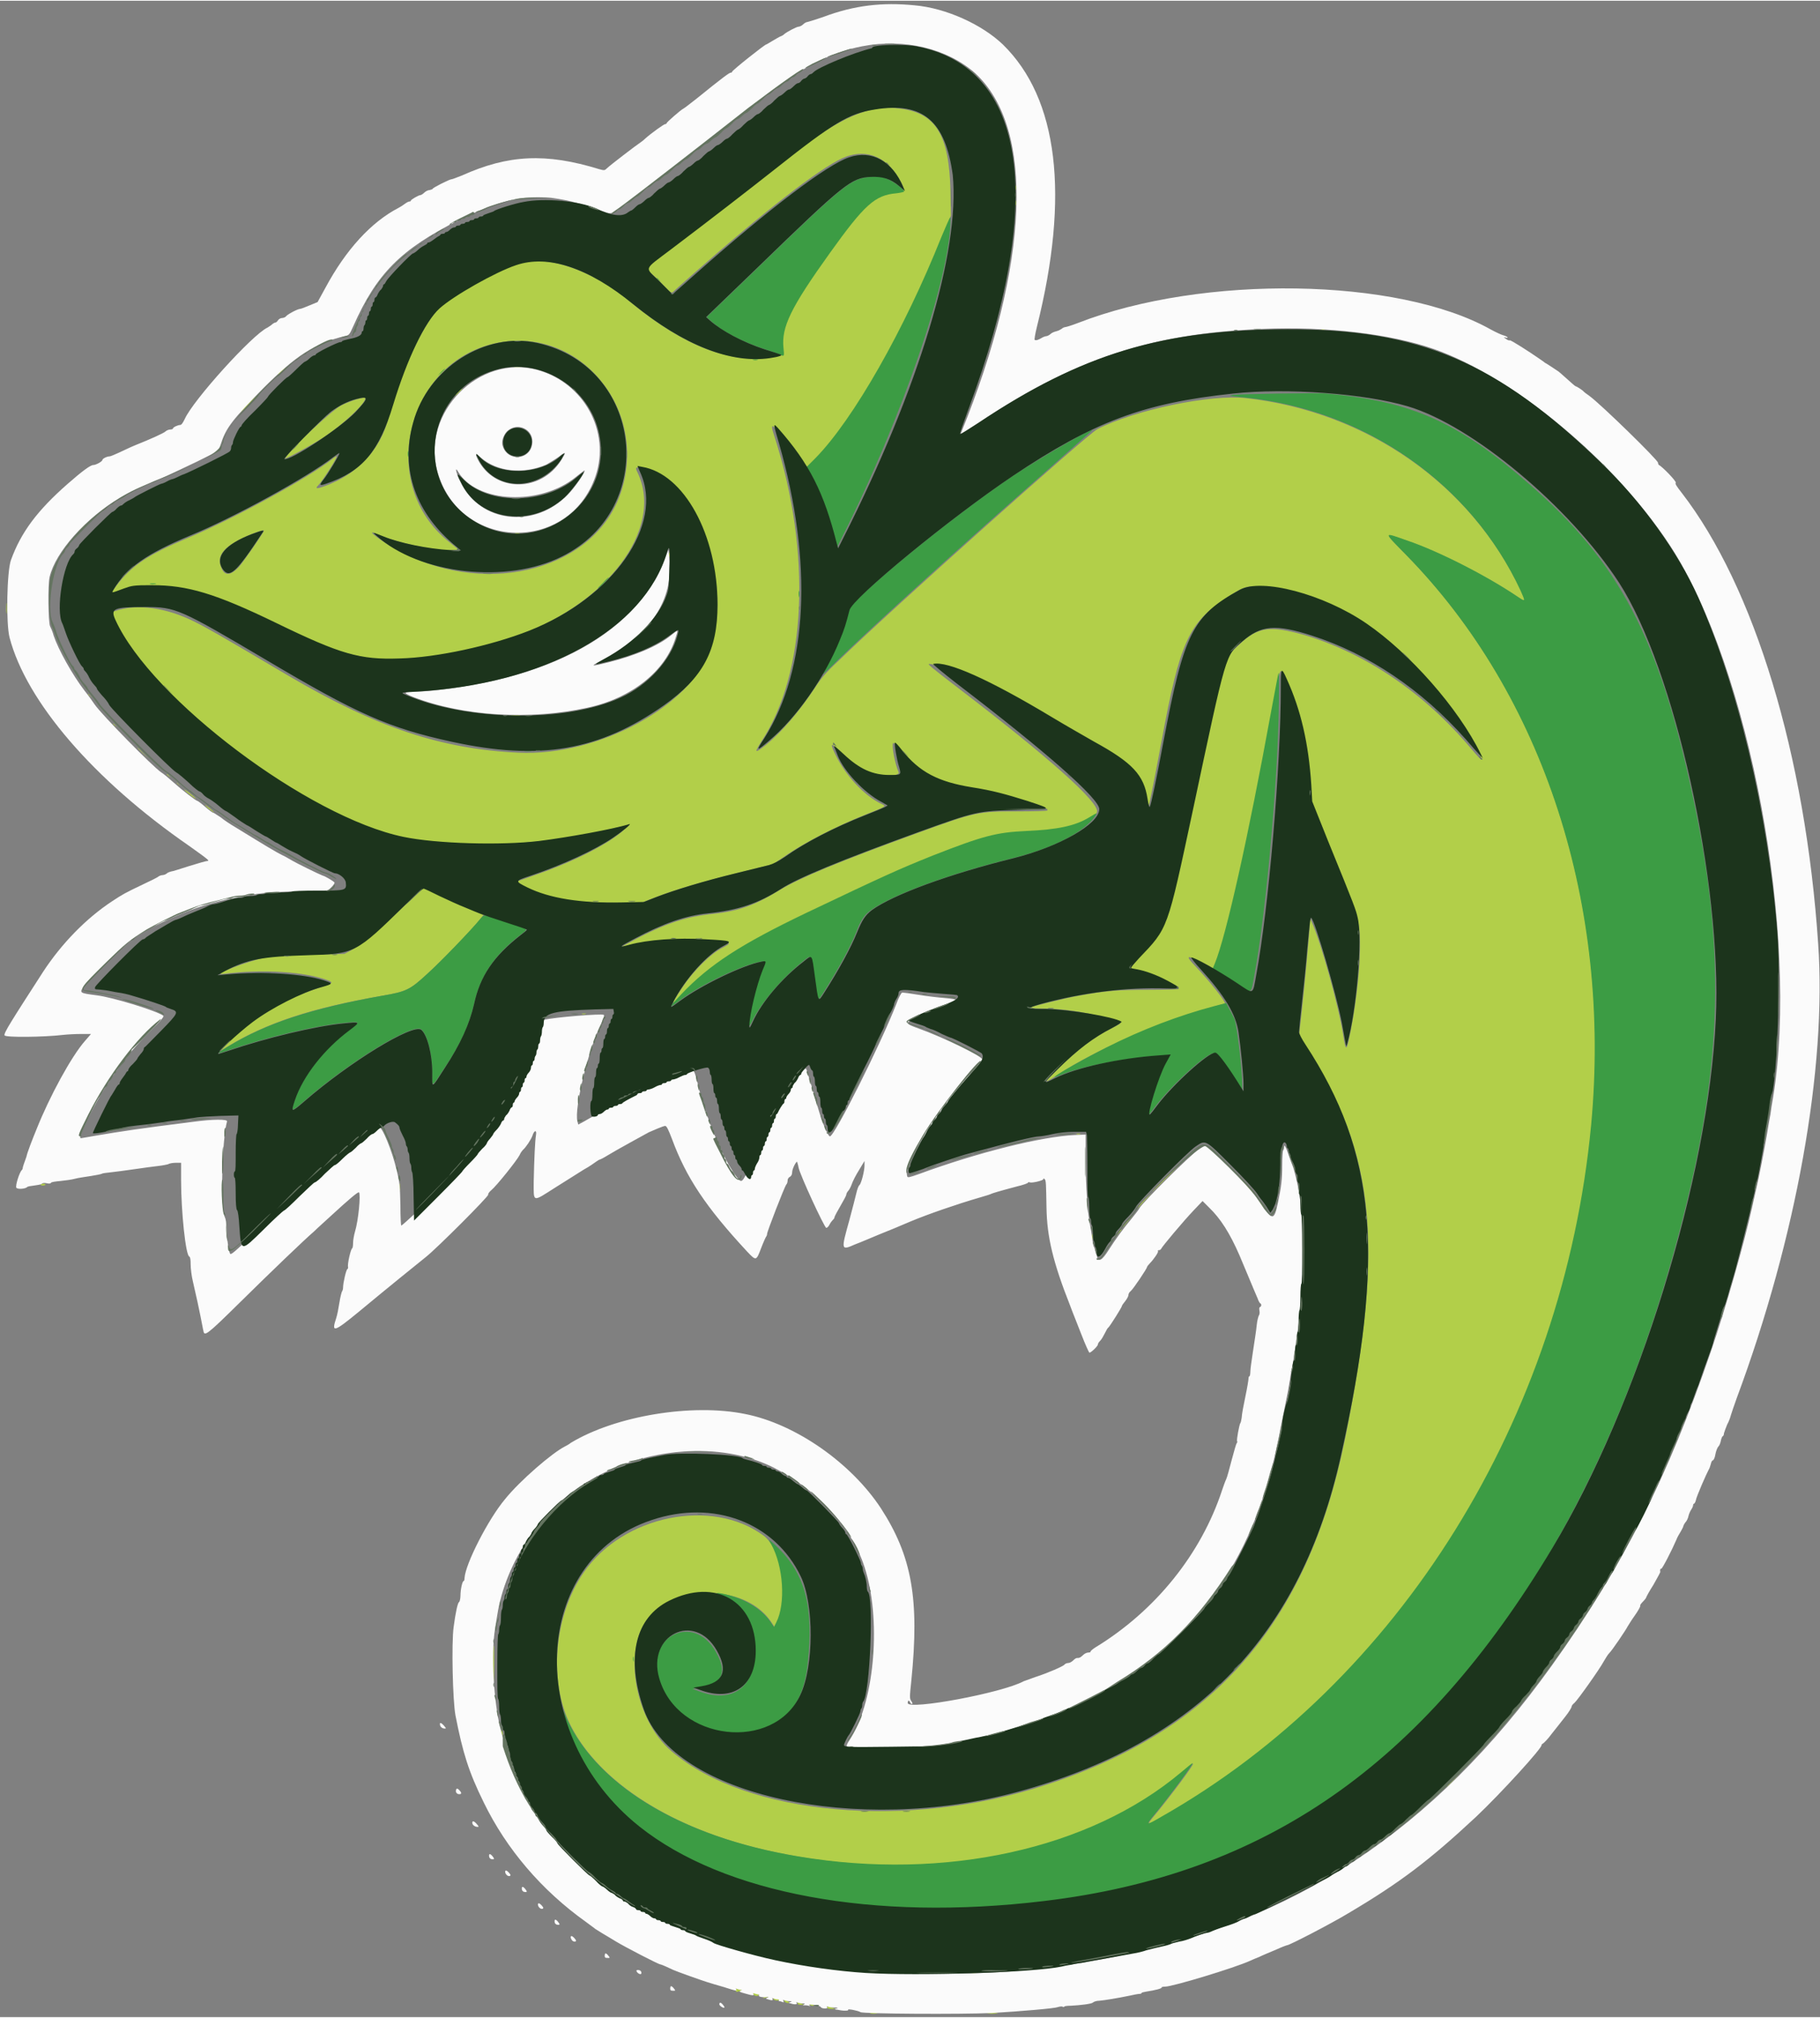 <svg xmlns="http://www.w3.org/2000/svg" xmlns:xlink="http://www.w3.org/1999/xlink" version="1.1" id="svg" x="0px" y="0px" viewBox="0 0 400 443" style="enable-background:new 0 0 400 443;" xml:space="preserve" width="480"  height="532" >
<rect x="0" y="0" width="400" height="443" fill="#808080" stroke="none"/>
<style type="text/css">
	.st0{fill-rule:evenodd;clip-rule:evenodd;fill:#B2CF49;}
	.st1{fill-rule:evenodd;clip-rule:evenodd;fill:#FBFBFB;}
	.st2{fill-rule:evenodd;clip-rule:evenodd;fill:#3C9C44;}
	.st3{fill-rule:evenodd;clip-rule:evenodd;fill:#1C341C;}
	.st4{fill-rule:evenodd;clip-rule:evenodd;fill:#647460;}
</style>
<g id="svgg">
	<path id="path0" class="st0" d="M197.9,23.7c7.8,1,10.7,5.8,11,18.1l0.1,5.4l-1.9,4.7c-8.4,20.8-19.1,39.6-27.5,48.4   c-2.6,2.7-2.3,2.7-4,0.1c-1.4-2.1-4.6-6-5.4-6.7c-0.7-0.6-0.7-0.1,0.1,2.3c8.1,25.3,7,51.7-3,66.8c-1.6,2.5-1.4,2.6,0.9,0.8   c3.7-3,7.4-7.4,10.8-12.5c1.5-2.3,2.4-3.4,5.4-6.2c11.4-11.1,54.5-49.6,56.8-50.8c8.2-4.2,24.9-7.7,32.7-6.8   c26.7,3,49.5,19.1,60.4,42.4c1.1,2.4,1.1,2.5-0.7,1.3c-6.8-4.6-17.4-10-24.2-12.3c-5.4-1.9-5.4-2.1-0.3,3.1   c30.3,30.9,45.2,77,40.7,125.3c-6.1,64.4-42.1,122.3-94.5,152c-3.4,1.9-3.5,1.9-1.4-0.6c3.3-4,8.7-11.2,8.3-11.2   c-0.1,0-1.2,0.9-2.5,2c-21.7,18.3-57.3,24.9-91.4,17c-20.6-4.7-36.4-14.8-42.8-27.2c-5-9.7-3.8-24.3,2.8-33.8   c8.6-12.5,28.1-16.5,39.5-8.1c4,2.9,5.7,13.9,3,19.2l-0.5,1l-0.8-1.2c-5.2-7.8-19.3-8.6-26.4-1.6c-6.4,6.4-4,22.8,4.5,30   c16.5,14.1,51.9,17.3,82.2,7.4c37-12,57.5-35.6,65.7-75.5c8.8-43,6.8-63.2-8.4-86.6l-1.6-2.5l0.6-5.4c0.6-5.2,1.8-18.4,1.8-19.8   l0-0.7l0.3,0.7c2,4.2,6,18.6,7,25c0.5,3.3,0.7,3.5,1.2,1.3c1.4-6.2,2.5-15.2,2.5-20.4c0-6.2,0-6-6.6-22.2l-4-9.7l-0.2-2.8   c-0.5-9.5-2.3-17.4-5.4-24.1c-1.5-3.2-1.2-3.8-3.2,7.4c-5.2,28.3-10.9,53.4-12.7,56c0,0-1.2-0.5-2.6-1.3c-3.5-1.9-3.8-1.7-1.4,0.8   c2.8,2.9,6.7,7.8,6.4,8.1c-0.1,0-1.4,0.4-3.1,0.9c-10.7,2.9-25.3,9.3-33.4,14.6c-3.3,2.2-3.4,2.1-0.8-0.5c4.2-4.3,8.4-7.6,12.7-9.7   c2.3-1.2,2.4-1.1-0.9-2c-5.3-1.5-10.3-2.2-15.3-2.2c-1.4,0-2.4-0.1-2.4-0.1c0.2-0.2,8.5-2.3,11.1-2.7c5.9-1.1,8.4-1.3,15.3-1.3   c3.7,0,6.7-0.1,6.7-0.2c0-0.7-6.2-3.6-8.8-4.1c-1-0.2-1.8-0.4-1.9-0.5c0,0,1-1.3,2.3-2.7c5.9-6.4,5.6-5.6,11.5-33.1   c7.1-33.4,6.8-32.1,10.1-35.2c4.1-3.9,6.7-4.3,14.2-2.2c13.4,3.9,26.5,12.7,36.9,25.1c2.7,3.2,2.9,3.1,0.8-0.4   c-12.1-21-29.7-34.2-47.2-35.3c-3.1-0.2-3.8,0.1-7.5,2.5c-8.3,5.5-10.2,9.8-14.2,31.4c-1.2,6.5-2,10.5-2.6,13.3l-0.4,1.8l-0.3-2.2   c-0.8-5.1-3.5-8.1-11.4-12.4c-1.8-1-5.7-3.2-8.8-5c-11.8-7-16.3-9.4-20.9-10.9c-1.6-0.5-6-1.5-6.7-1.5c-0.4,0,0.4,0.7,6.4,5.3   c19.9,15.2,31,25.1,30.5,27.2c-0.5,2.2-7.3,4.2-15.4,4.5c-6.9,0.3-9.8,1-20.8,5.4c-7.5,3-11.1,4.6-27.8,12.6   c-14.3,6.8-21.3,11.4-27.2,17.6c-2.6,2.8-2.6,2.4,0.2-1.7c2.4-3.6,6.2-7.3,8.6-8.5c2.3-1.2,2.2-1.2-2.6-1.6   c-6.4-0.5-14.7,0.1-18.4,1.2c-2.1,0.7-1.5,0.3,2.9-2c6.1-3.1,10.2-4.4,15.3-5c6.3-0.6,9.9-1.9,15.6-5.4c4.3-2.6,12.7-6.1,30-12.4   c12.9-4.7,13.5-4.8,21.9-4.8c3.8,0,6.7-0.1,6.8-0.2c0.5-0.8-10.9-4.1-17.2-5.1c-7.1-1.1-12.3-4.1-16-9.2c-0.3-0.4-0.6-0.6-0.7-0.5   c-0.4,0.4,0.4,4.6,1.2,6.4c0.3,0.8-2.8,0.9-5.2,0.3c-3-0.8-5.4-2.3-8-5.1c-1.7-1.8-1.9-1.6-0.7,0.9c2.3,4.7,6.2,8.9,10,10.8   c1.3,0.6,1.4,0.5-3.6,2.5c-6,2.4-12.5,5.7-16.7,8.5l-3.4,2.3l-7.3,1.8c-8.5,2.1-14.2,3.8-18.6,5.5l-3.1,1.2l-5.9,0   c-9.6,0-16.6-1.3-20.8-3.9l-1.1-0.7l0.7-0.2c0.4-0.1,2.3-0.8,4.3-1.5c8.3-2.9,15.9-6.8,19.1-9.8c1.1-1,1.1-1,0.4-0.9   c-0.4,0.1-2.3,0.5-4.3,1c-16.8,3.8-34.7,4.3-46.9,1.2c-20.8-5.3-53.1-30.1-61-46.8c-1.1-2.4-1.1-2.2-0.2-2.5   c4.9-1.7,11.4-0.8,17.7,2.4c3,1.5,5.6,3,20.5,11.8c19.4,11.4,33.6,16.1,50.6,16.9c17.5,0.8,38-10.3,42.1-22.7   c5-14.9-2.7-36.1-14.4-39.6c-2-0.6-2.2-0.5-1.6,0.7c6,12.5-6.9,29.4-27.6,36.3c-22.2,7.3-32.7,6.8-51.6-2.7   c-16.2-8.1-27.5-10.5-35-7.5c-1.7,0.7-1.7,0.6-0.3-1.2c3.2-4.3,6.9-6.8,15.5-10.4c10.3-4.3,26.7-13.3,31.9-17.4   c0.6-0.5,1-0.7,1-0.6c0,0.5-3,5.2-4,6.3c-0.8,0.8-0.5,0.9,1.2,0.3c7.5-2.7,12.4-8,14.3-15.4C88.6,80.3,93.5,70,97.1,67   c4.3-3.5,12.2-7.8,17-9.3c6.1-1.9,15.9,1.4,24.1,8.2c12.4,10.3,22.9,14.2,32.7,12.2l1.3-0.3l-0.2-1.7c-0.4-4.6,1.6-8.8,10.2-20.9   c7.6-10.6,10-12.7,14.6-13.1c2-0.1,2.1-0.4,1.4-1.9c-2.9-5.9-7.8-8-13.1-5.6c-5.2,2.4-17.3,11.8-32.5,25.2c-2.3,2-4.4,3.9-4.6,4.1   c-0.4,0.4-0.6,0.3-2.2-1.4c-0.9-1-2.2-2.2-2.8-2.7c-1.3-1.1-2.1-0.3,7.8-7.9c9-6.9,17-13.1,23.2-18C185,25.4,191,22.8,197.9,23.7    M223.3,41c0,0.5,0,0.7-0.1,0.4c-0.1-0.2-0.1-0.6,0-0.8C223.2,40.4,223.3,40.6,223.3,41 M223.3,44.4c0,0.5,0,0.7-0.1,0.4   c-0.1-0.2-0.1-0.6,0-0.8C223.2,43.7,223.3,43.9,223.3,44.4 M283.6,71.9c-0.6,0.1-1.4,0.1-1.9,0c-0.5-0.1,0-0.1,1-0.1   C283.8,71.8,284.2,71.9,283.6,71.9 M291.2,72.2c-0.2,0.1-0.6,0.1-0.8,0c-0.2-0.1,0-0.1,0.4-0.1C291.2,72,291.4,72.1,291.2,72.2    M109.1,75.2c-19.9,4.2-26.3,31.1-10.4,43.7l2.1,1.7l-1.3,0.1c-3.8,0.2-12.4-1.6-16.8-3.6c-3-1.3,2,2.3,5.8,4.2   c19.3,9.8,42.5,3.4,48-13.4C142.5,89.6,127.3,71.4,109.1,75.2 M62.2,81.1c-0.5,0.5-1,1-1.1,1c-0.1,0,0.3-0.4,0.8-1   c0.5-0.5,1-1,1.1-1C63.1,80.1,62.7,80.6,62.2,81.1 M114.3,80.6c-0.4,0.1-0.9,0.1-1.2,0s0-0.1,0.7-0.1   C114.4,80.5,114.7,80.5,114.3,80.6 M100.9,86c-0.4,0.5-0.9,0.8-0.9,0.8s0.2-0.4,0.7-0.8c0.4-0.5,0.9-0.8,0.9-0.8   C101.7,85.2,101.4,85.6,100.9,86 M54.5,88.8c-1,1.1-2,1.9-2,1.9s0.7-0.9,1.8-1.9c1-1.1,2-1.9,2-1.9C56.4,86.9,55.6,87.7,54.5,88.8    M80.3,87.3c0,1.2-4.8,5.7-9,8.5c-2.9,1.9-9,5.2-8.6,4.7C64,98.3,72.8,90.1,75,88.9C77.2,87.8,80.3,86.9,80.3,87.3 M95.6,98.7   c0,0.8,0,1.1-0.1,0.7c-0.1-0.4-0.1-1.1,0-1.4C95.5,97.6,95.6,97.9,95.6,98.7 M18.2,115.5c-0.7,0.7-1.4,1.3-1.4,1.3   c-0.1,0,0.5-0.6,1.2-1.3c0.7-0.7,1.4-1.3,1.4-1.3C19.4,114.2,18.9,114.8,18.2,115.5 M52.8,118.3c-4.1,2.1-5.3,4-4,6.6   c0.7,1.5,2,1.3,3.7-0.5c0.9-1,5.5-7.6,5.5-8C58,116.1,54.9,117.2,52.8,118.3 M114.2,117c-0.3,0.1-0.7,0.1-1,0   c-0.2-0.1,0-0.1,0.5-0.1C114.3,116.9,114.5,117,114.2,117 M147.2,121.7c0,0.5,0,0.7-0.1,0.4c-0.1-0.2-0.1-0.6,0-0.8   C147.2,121,147.2,121.2,147.2,121.7 M1.5,133.5c0,1.1,0,1.5-0.1,0.9c-0.1-0.6,0-1.4,0-1.9C1.5,132,1.5,132.5,1.5,133.5 M20.2,153.1   l0.7,0.8L20.2,153.1c-0.8-0.6-1-0.8-0.8-0.8C19.5,152.4,19.8,152.7,20.2,153.1 M114.2,157.1c-0.4,0.1-1.2,0.1-1.7,0   c-0.5-0.1-0.1-0.1,0.8-0.1C114.2,157,114.6,157,114.2,157.1 M25.7,159.6l0.7,0.8L25.7,159.6c-0.8-0.6-1-0.8-0.8-0.8   C25,158.8,25.3,159.2,25.7,159.6 M32.7,166.6l2.4,2.5L32.7,166.6c-2.3-2.2-2.6-2.5-2.5-2.5C30.3,164.1,31.4,165.2,32.7,166.6    M37.5,170.7l0.7,0.8L37.5,170.7c-0.8-0.6-1-0.8-0.8-0.8C36.8,169.9,37.1,170.2,37.5,170.7 M39.7,172.6l0.7,0.8L39.7,172.6   c-0.8-0.6-1-0.8-0.8-0.8C38.9,171.8,39.3,172.2,39.7,172.6 M41.7,174.1c1.3,1,1.8,1.6,0.8,0.9c-1-0.7-2.2-1.7-2-1.7   C40.5,173.3,41.1,173.6,41.7,174.1 M46.2,177.5c0.6,0.5,0.9,0.8,0.8,0.8c-0.1,0-0.6-0.4-1.2-0.8C44.7,176.4,44.8,176.4,46.2,177.5    M96.5,196.5c1.7,0.9,4.6,2.2,6.4,2.9c1.8,0.7,3.3,1.3,3.3,1.4c0.3,0.3-8,9.1-12.3,13c-3.8,3.5-4.6,3.9-9.9,4.8   c-15.5,2.7-25.2,5.9-33.7,11l-2,1.2l1.3-1.4c5.2-5.4,12.9-10.1,20.1-12.4c3.4-1.1,3.6-1.2,2.6-1.7c-5.1-2-14.7-2.6-23.2-1.5   c-3,0.4,5.5-2.9,9.3-3.6c1.4-0.3,4.4-0.4,9.7-0.6l7.6-0.2l1.5-0.8c2.2-1.2,5.9-4.2,11.3-9.4c2.7-2.5,4.9-4.6,4.9-4.6   C93.4,194.9,94.8,195.6,96.5,196.5 M66.1,195.5c-0.2,0.1-0.6,0.1-0.8,0c-0.2-0.1,0-0.1,0.4-0.1S66.3,195.4,66.1,195.5 M27,207.7   c-0.4,0.5-0.9,0.8-0.9,0.8s0.2-0.4,0.7-0.8c0.4-0.5,0.9-0.8,0.9-0.8C27.8,206.8,27.5,207.2,27,207.7 M21.6,213   c-0.4,0.4-1.2,1.1-1.7,1.5c-1.1,0.9-0.8,0.5,1.1-1.2C21.8,212.7,22.1,212.6,21.6,213 M128.7,222.6c-0.2,0.1-0.6,0.1-0.8,0   c-0.2-0.1,0-0.1,0.4-0.1C128.8,222.5,129,222.5,128.7,222.6 M237.4,249c-0.2,0.1-0.6,0.1-0.8,0c-0.2-0.1,0-0.1,0.4-0.1   C237.5,248.9,237.6,248.9,237.4,249 M262.9,252.5c-1.5,1.4-2.4,2.1-1.7,1.3c0.5-0.5,1.1-1,1.3-1.2   C262.8,252.5,263,252.4,262.9,252.5 M260.3,254.6c-0.3,0.4-7,7.2-7.1,7.1c0,0,1.6-1.7,3.6-3.7C258.7,256.1,260.3,254.5,260.3,254.6    M48.6,258.4c0,0.5,0,0.7-0.1,0.4c-0.1-0.2-0.1-0.6,0-0.8C48.5,257.8,48.6,258,48.6,258.4 M273.1,259.2c1.8,1.9,2.6,2.8,2.5,2.8   c-0.1,0-1-0.9-2-2C271.6,257.7,271.2,257.2,273.1,259.2 M87.9,260.6c0,0.7,0,1-0.1,0.7c-0.1-0.4-0.1-1,0-1.3   C87.9,259.6,87.9,259.9,87.9,260.6 M10,260.1c0,0.1-0.3,0.2-0.6,0.2c-0.3,0-0.5-0.1-0.5-0.2c0.1-0.1,0.4-0.2,0.6-0.2   C9.8,259.9,10,260,10,260.1 M95.7,261.7c-0.9,0.9-1.6,1.6-1.7,1.6c-0.1,0,0.6-0.7,1.4-1.6c0.9-0.9,1.6-1.6,1.7-1.6   C97.2,260.1,96.5,260.8,95.7,261.7 M48.8,262.4c0,0.5-0.1,0.7-0.1,0.4c-0.1-0.3-0.1-0.7,0-1C48.8,261.6,48.8,261.9,48.8,262.4    M251.6,263.6c-0.8,0.9-1.6,1.7-1.6,1.8c-0.1,0.1,0-0.1,0.2-0.4c0.1-0.3,0.9-1.1,1.6-1.8l1.4-1.3L251.6,263.6 M277.4,264.6   c0.4,0.5,0.5,0.8,0.4,0.7c-0.3-0.2-1.3-1.6-1.2-1.6C276.7,263.7,277.1,264.1,277.4,264.6 M93.3,264c0,0-0.4,0.4-0.8,0.8l-0.8,0.7   l0.7-0.8C93.1,264,93.3,263.8,93.3,264 M248.5,267.4c-1.2,1.5-2,2.4-1.7,1.9c0.1-0.3,0.8-1,1.4-1.7   C249,266.7,249.1,266.7,248.5,267.4 M57.3,268.8c0,0-0.4,0.4-0.8,0.8l-0.8,0.7l0.7-0.8C57.1,268.8,57.3,268.6,57.3,268.8    M246.1,270.5c-1,1.1-1,1.2-0.8,0.7c0.1-0.3,0.5-0.7,0.8-1C246.7,269.8,246.7,269.9,246.1,270.5 M240.1,271.6c0,0.6,0,0.8-0.1,0.5   c-0.1-0.3-0.1-0.8,0-1.1C240,270.8,240.1,271,240.1,271.6 M108.6,365.3c0,2.2-0.1,4-0.1,3.9c-0.2-0.2-0.2-7.7,0-7.8   C108.6,361.3,108.6,363.1,108.6,365.3 M110.4,380.2c0.1,0.2,0.1,0.6,0.1,0.8c0,0.2-0.1,0.1-0.2-0.3   C110.1,379.9,110.1,379.6,110.4,380.2 M320.7,389.7c-1.4,1.4-2.5,2.6-2.6,2.6C318,392.3,318.3,392,320.7,389.7l2.5-2.6L320.7,389.7    M125.9,407.3c0.6,0.6,1,1.1,0.9,1.1c-0.1,0-0.6-0.5-1.2-1.1c-0.6-0.6-1-1.1-0.9-1.1C124.8,406.2,125.3,406.7,125.9,407.3    M214.5,433.3c-0.3,0.1-0.7,0.1-1,0c-0.2-0.1,0-0.1,0.5-0.1C214.6,433.2,214.8,433.2,214.5,433.3 M198.3,433.3   c-0.2,0.1-0.6,0.1-0.8,0c-0.2-0.1,0-0.1,0.4-0.1C198.3,433.2,198.5,433.2,198.3,433.3 M162.6,436.9l0.6,0.2l-0.6,0.2   c-0.8,0.2-0.9,0.2-0.9-0.2C161.7,436.7,161.7,436.7,162.6,436.9 M166.4,437.8c0.3,0.1,0.5,0.2,0.4,0.3c-0.2,0.4-1,0.3-1.2-0.1   c-0.1-0.2-0.1-0.3,0-0.3C165.8,437.7,166.1,437.8,166.4,437.8 M168.7,438.6c-0.7,0.3-1.3,0.3-0.8,0c0.2-0.1,0.6-0.2,0.8-0.2l0.5,0   L168.7,438.6 M170.6,438.9c0.2,0.1,0.5,0.2,0.7,0.1c0.2-0.1,0.2-0.1,0.1,0.1c-0.2,0.4-1.3,0.3-1.4-0.1   C169.8,438.6,170,438.5,170.6,438.9 M173.1,439.5c0.5,0.3,0.5,0.4,0,0.4c-0.3,0-0.6-0.2-0.7-0.4C172.2,439,172.5,439,173.1,439.5    M176.1,440l0.6,0.3l-0.7,0c-0.5,0-0.7-0.1-0.7-0.4C175.2,439.5,175.3,439.5,176.1,440 M178.8,440.3c0.2,0.3-0.4,0.3-0.8,0   c-0.3-0.2-0.3-0.2,0.2-0.2C178.4,440.1,178.7,440.2,178.8,440.3 M182.9,440.9l0.7,0.3l-0.9,0c-0.6,0-0.9-0.1-0.9-0.3   C181.9,440.5,181.9,440.5,182.9,440.9 M219.1,442.2c-0.6,0.1-1.5,0.1-2,0c-0.6,0-0.1-0.1,1-0.1   C219.2,442.1,219.6,442.1,219.1,442.2 M192.7,442.2c-0.4,0.1-1.1,0.1-1.4,0c-0.4-0.1,0-0.1,0.8-0.1   C192.8,442.1,193.1,442.1,192.7,442.2"/>
	<path id="path1" class="st1" d="M201,1c6.9,0.6,14.8,4.2,19.4,8.6c12.2,11.9,14.7,33.2,7.5,62c-0.4,1.6-0.6,2.9-0.5,2.9   c0.3,0.2,0.8,0,1.5-0.4c0.3-0.2,0.8-0.4,1-0.4c0.2,0,0.7-0.2,1-0.5c0.3-0.3,0.9-0.5,1.3-0.6c0.4-0.1,0.8-0.3,1.1-0.5   c0.2-0.2,0.6-0.4,0.8-0.4c0.2,0,1.5-0.4,2.8-0.9c27.4-10.7,70.4-10,90.7,1.4c1.1,0.6,2.4,1.2,2.8,1.3c0.4,0.1,0.8,0.3,0.9,0.4   c0.1,0.2-0.1,0.2-0.4,0.1c-0.5-0.1-0.5-0.1,0.1,0.3c0.4,0.3,0.8,0.4,0.8,0.3c0.1-0.2,4.6,2.7,6.6,4.1c0.4,0.3,0.9,0.6,1.1,0.8   c0.2,0.1,1,0.6,1.6,1c0.6,0.4,1.2,0.8,1.2,0.8c0.1,0,1,0.8,2,1.7c1,0.9,1.9,1.7,2,1.7c0.2,0,1.6,0.9,1.8,1.2   c0.1,0.1,0.6,0.5,1.2,0.9c2.6,1.9,15.1,14.1,15.1,14.7c0,0.2,0.1,0.4,0.2,0.5c0.7,0.3,3.9,3.6,3.7,3.9c-0.2,0.2,0.2,0.8,1.3,2.2   c16,20.7,27.2,57.6,30,99.1c1.9,27.2-4.8,64.6-17.9,99.8c-0.6,1.7-1.2,3.4-1.3,3.8c-0.1,0.4-0.4,1.3-0.8,2   c-0.3,0.7-0.6,1.6-0.7,1.9c0,0.4-0.2,0.7-0.3,0.7c-0.1,0-0.3,0.5-0.4,1c-0.1,0.5-0.3,1-0.5,1.2c-0.3,0.3-0.6,1.2-0.7,1.8   c-0.1,0.7-0.4,1.3-0.6,1.3c-0.1,0-0.3,0.3-0.4,0.8c-0.1,0.4-0.3,1-0.5,1.3c-0.4,0.7-2.7,5.9-2.8,6.7c-0.1,0.4-0.3,0.7-0.4,0.7   c-0.1,0-0.2,0.2-0.2,0.4c0,0.2-0.2,0.6-0.4,0.9c-0.2,0.3-0.5,0.9-0.6,1.4c-0.1,0.5-0.4,1.1-0.6,1.3c-0.2,0.2-0.4,0.6-0.5,0.8   c0,0.2-0.3,0.8-0.6,1.3c-0.3,0.5-0.8,1.3-1,1.9c-0.9,2.1-3.1,6.4-3.3,6.3c-0.2-0.1-0.3,0.3-0.2,0.7c0,0.1-0.7,1.4-1.5,2.8   c-0.9,1.4-1.6,2.7-1.6,2.8s-0.3,0.5-0.7,0.9c-0.4,0.4-0.7,0.8-0.6,0.9c0.1,0.1-0.5,1.2-1.3,2.3s-1.4,2.2-1.5,2.3   c-0.2,0.5-3.5,5.4-4,5.8c-0.3,0.3-0.8,1.1-1.2,1.8c-0.9,1.7-5.8,8.6-6.5,9.2c-0.3,0.2-0.6,0.6-0.6,0.8c0,0.2-0.6,1.2-1.4,2.2   c-0.8,1-2.1,2.7-3,3.8c-0.8,1.1-1.7,2-1.9,2.1c-0.2,0.1-0.3,0.2-0.3,0.3c0.4,0.4-8.9,10.6-14.4,15.8c-10.2,9.5-16.6,14.4-28.1,21.2   c-3.8,2.3-12.9,7-13.4,7c-0.1,0-1.2,0.4-2.5,1c-1.2,0.5-2.9,1.2-3.7,1.6c-0.8,0.3-1.7,0.7-1.9,0.8c-3.5,1.6-17.1,5.7-18.7,5.7   c-0.5,0-0.9,0.1-0.8,0.2c0.1,0.2-1.4,0.6-3.4,0.9c-0.6,0.1-1,0.2-1,0.3c0,0.1-0.2,0.2-0.5,0.2c-0.3,0-1.3,0.2-2.2,0.4   c-2.4,0.5-5.4,1-6.6,1.1c-0.6,0-1.2,0.2-1.4,0.4c-0.3,0.3-2.8,0.6-4.9,0.7c-0.8,0-1.4,0.1-1.4,0.2c0,0.1-0.2,0.1-0.4,0   s-0.7,0-1,0.1c-0.8,0.3-7.9,0.9-14.5,1.3c-6.7,0.3-28.4,0.2-28.9-0.2c-0.4-0.3-2.9-0.8-2.7-0.5c0.2,0.2-0.9,0.3-2.2,0   c-0.9-0.1-0.9-0.2-0.4-0.3c0.5-0.1,0.4-0.2-0.4-0.2c-0.6,0-1.2-0.1-1.4-0.2c-0.3-0.1-0.4-0.1-0.2,0.1c0.1,0.2-0.1,0.3-0.5,0.3   c-0.4,0-0.8-0.1-0.9-0.3c-0.1-0.2-0.8-0.4-1.5-0.5c-1-0.1-1.2-0.1-1,0.1c0.3,0.2,0.2,0.2-0.2,0.1c-0.3-0.1-0.8-0.1-1-0.1   c-0.3,0-0.3,0,0-0.2c0.3-0.2,0.2-0.2-0.3-0.2c-0.4,0-0.8-0.1-1.1-0.2c-0.3-0.1-0.4-0.1-0.2,0.1c0.2,0.3-0.4,0.4-1.3,0.1   c-0.5-0.1-0.6-0.2-0.1-0.3c0.4-0.2,0.4-0.2-0.2-0.2c-0.4,0-0.8-0.1-1.1-0.2c-0.3-0.1-0.4-0.1-0.2,0.2c0.1,0.2,0.1,0.3-0.2,0.2   c-0.2-0.1-0.5-0.2-0.7-0.2s-0.2-0.1-0.1-0.2c0.1-0.1-0.1-0.2-0.3-0.2c-0.3,0-0.7-0.1-0.9-0.2c-0.3-0.1-0.4-0.1-0.2,0.1   c0.2,0.3-0.2,0.4-1,0.1c-0.5-0.1-0.6-0.2-0.1-0.4c0.3-0.2,0.3-0.2-0.3-0.1c-0.9,0.1-1.8-0.1-1.6-0.4c0.1-0.1,0-0.2-0.2-0.2   c-0.2,0-0.5-0.1-0.8-0.2c-0.3-0.1-0.4-0.1-0.2,0.1c0.2,0.4-0.2,0.4-1.9-0.1c-1.1-0.3-1.3-0.4-1-0.6c0.4-0.1,0.4-0.2,0.1-0.2   c-0.2,0-0.6-0.1-0.8-0.2c-0.3-0.1-0.4-0.1-0.2,0.1c0.2,0.4,0.1,0.4-2.7-0.5c-1.4-0.4-3.1-0.9-3.7-1.1c-1.3-0.4-6.9-2.4-7.5-2.7   c-0.8-0.4-2.6-1.2-2.8-1.2c-0.4,0-7.9-3.9-9.7-5c-1-0.6-2.3-1.4-3-1.8c-0.7-0.4-1.4-0.9-1.6-1c-0.2-0.2-1.1-0.8-2-1.5   c-9.7-6.9-17.5-16-22.5-26.3c-3.3-6.7-4.6-10.9-6.2-19.1c-0.6-3.2-0.9-15.8-0.4-19.4c0.4-3.1,0.9-5.4,1.2-5.5   c0.1,0,0.3-0.7,0.3-1.4c0-1.3,0.4-3.2,0.7-3.2c0.1,0,0.2-0.3,0.2-0.7c0.2-3.1,5.2-12.9,8.9-17.3c3.3-4.1,10.4-10.2,13.2-11.6   c0.2-0.1,0.8-0.4,1.3-0.8c9.8-5.9,26.6-8.7,38.3-6.3c11.1,2.2,23.3,10.8,29.8,20.7c6.8,10.5,8.5,19.9,6.7,37.8   c-0.4,3.8-0.4,4,0,4.6c0.3,0.4,0.3,0.6,0.1,0.6c-0.2,0-0.3-0.2-0.4-0.4c-0.2-0.5-0.5-0.4-0.5,0.2c0.1,1.6,20.7-2.2,25.5-4.8   c0.3-0.1,1.4-0.5,2.5-0.9c2.5-0.8,6.3-2.4,6.5-2.8c0.1-0.1,0.4-0.3,0.8-0.3c0.3,0,0.8-0.3,1.1-0.6c0.3-0.3,0.6-0.5,0.8-0.5   c0.2,0,0.4,0,0.6-0.1c0.1,0,0.5-0.3,0.8-0.6c0.3-0.3,0.8-0.5,1.1-0.5c0.3,0,0.5-0.1,0.5-0.2c-0.1-0.1,0.4-0.5,1-0.9   c13.3-8.1,23.3-20.6,27.9-34.6c0.3-0.9,0.7-2,0.9-2.4c0.2-0.4,0.7-2.3,1.2-4.2c0.5-1.9,1-3.6,1.1-3.7c0.1-0.1,0.2-0.3,0.1-0.4   c-0.2-0.2,0.5-3.8,0.7-4c0.1-0.1,0.2-0.6,0.3-1.2c0-0.6,0.4-2.7,0.8-4.6c0.4-1.9,0.7-3.7,0.7-4c0-0.3,0.1-0.5,0.2-0.5   s0.2-0.5,0.2-1c0-0.6,0.3-2.6,0.6-4.6c0.3-2,0.7-4.5,0.8-5.6c0.1-1.1,0.4-2.1,0.5-2.2c0.1-0.1,0.2-0.6,0.1-1   c-0.1-0.5,0-0.8,0.1-0.8c0.1,0,0.3-0.2,0.3-0.4c0-0.2-0.1-0.4-0.2-0.4c-0.1,0-0.4-0.5-0.6-1.1c-0.5-1.1-3.6-8.6-4-9.5   c-2.1-4.8-4.1-8-6.7-10.5l-1.4-1.4l-2,2.1c-2.1,2.2-6.9,7.9-7.1,8.4c-0.1,0.2-0.3,0.3-0.5,0.3c-0.2,0-0.3,0.1-0.2,0.2   c0.2,0.2-1,1.9-1.8,2.7c-0.3,0.3-0.6,0.7-0.6,0.8c0,0.3-3,4.8-3.6,5.3c-0.3,0.2-0.5,0.6-0.5,0.9c0,0.2-0.3,0.8-0.7,1.3   c-0.4,0.5-0.7,0.9-0.7,1c0,0.3-2.6,4.4-3,4.8c-0.2,0.1-0.5,0.7-0.8,1.3c-0.3,0.6-0.7,1.3-1,1.6c-0.3,0.3-0.5,0.6-0.5,0.8   c0,0.4-1.7,2-1.9,1.8c-0.1-0.1-0.9-1.8-1.7-3.9c-0.8-2.1-2-5-2.5-6.4c-3.8-9.6-5.1-15.2-5.2-21.5c-0.1-5.4-0.1-6-0.4-6.3   c-0.2-0.2-0.3-0.2-0.3,0c0,0.3-2.5,0.9-3,0.7c-0.2-0.1-0.4,0-0.4,0.1c0,0.1-1.1,0.5-2.4,0.8c-3.8,1-5.4,1.5-5.6,1.6   c-0.1,0.1-1.4,0.5-2.8,0.9c-4.8,1.4-11.2,3.6-15,5.2c-2.1,0.9-5.2,2.2-7,2.9c-1.7,0.7-4,1.7-5.1,2.1c-3.2,1.4-3.2,1.4-1.3-5.4   c0.6-2.3,1.3-4.9,1.5-5.8c0.2-0.9,0.5-1.7,0.7-1.8c0.4-0.4,1.1-3.1,1.1-4.3l0-1l-1.2,2c-0.7,1.1-1.4,2.5-1.6,3.1s-0.6,1.3-0.8,1.5   c-0.2,0.2-0.4,0.6-0.4,0.8c0,0.2-0.6,1.3-1.3,2.5c-0.7,1.2-1.3,2.3-1.3,2.5c0,0.2-0.2,0.4-0.4,0.6c-0.2,0.2-0.5,0.6-0.7,1   c-0.2,0.4-0.5,0.7-0.7,0.7c-0.4,0-5.9-11.9-6.1-13.3c-0.1-0.6-0.3-1.1-0.3-1.2c-0.2-0.2-1.1,1.5-1.1,2.3c0,0.5-0.2,0.8-0.5,1   c-0.3,0.1-0.5,0.5-0.5,0.8s-0.1,0.7-0.3,0.9c-0.4,0.5-4.2,10.3-4.2,10.8c0,0.2-0.1,0.5-0.2,0.6c-0.1,0.1-0.6,1.2-1.1,2.5   c-1.1,2.9-1.1,2.9-3.1,0.8c-9.1-9.8-13.4-16.3-16.5-24.7c-0.8-2.1-1.2-2.9-1.5-2.9c-0.4,0-2.7,1-3.6,1.4c-0.2,0.1-2,1.1-4,2.2   c-2,1.1-4.3,2.4-5.1,2.9c-0.8,0.5-1.6,0.9-1.7,0.9s-0.4,0.2-0.7,0.4c-0.3,0.2-1.5,1.1-2.8,1.8c-1.3,0.8-4,2.5-6.2,3.9   c-5.2,3.3-4.8,3.4-4.8-1.3c0.1-5,0.3-9.1,0.5-10.2c0.2-1.2-0.4-1.1-0.8,0.2c-0.3,0.8-1.4,2.5-2.1,3.1c-0.1,0.1-0.5,0.6-0.7,1.1   c-0.6,1.2-5.1,6.8-6.2,7.7c-0.5,0.4-0.8,0.9-0.7,1c0.1,0.4-11.3,11.8-13.7,13.7c-2,1.6-8.2,6.6-14.7,12c-5.6,4.6-6.1,4.7-5,1.4   c0.2-0.6,0.5-2.1,0.7-3.4c0.2-1.3,0.5-2.4,0.6-2.5c0.1-0.1,0.2-0.5,0.2-0.8c0-1,0.7-4.1,1-4.1c0.1,0,0.1-0.2,0.1-0.4   c-0.2-0.6,0.6-4,0.9-4.1c0.1,0,0.2-0.6,0.2-1.2s0.2-1.7,0.4-2.4c0.8-2.6,1.3-8.3,0.9-8.7c-0.2-0.2-2.4,1.7-6.1,5.1   c-1.4,1.3-3.1,2.8-3.8,3.5c-2.1,1.8-9.4,8.8-16.7,16c-6.9,6.8-7.4,7.1-7.6,5.8c-0.1-0.3-0.3-1.6-0.6-3c-0.5-2.5-0.7-3.4-1.7-7.8   c-0.3-1.2-0.5-2.9-0.5-3.8c0-1.1-0.1-1.6-0.3-1.7c-0.8-0.3-1.8-9.9-1.8-16.8l0-3.8l-1.1,0c-0.6,0-1.4,0.1-1.7,0.3   c-0.3,0.1-1.3,0.3-2.2,0.4c-0.9,0.1-3.2,0.4-5.2,0.7c-2,0.3-4.4,0.6-5.3,0.7c-0.9,0.1-1.8,0.2-1.9,0.3c-0.1,0.1-1.2,0.3-2.4,0.5   c-1.2,0.2-2.8,0.4-3.5,0.6c-0.7,0.2-2.2,0.4-3.2,0.5s-2,0.2-2.1,0.4c-0.1,0.2-0.5,0.2-0.9,0.1c-0.5-0.1-0.9-0.1-1.1,0.1   c-0.2,0.2-1,0.3-1.7,0.4c-0.8,0.1-1.4,0.2-1.5,0.3c-0.3,0.4-2,0.6-2.4,0.2c-0.3-0.4,0.7-3.5,1.2-3.9c0.1-0.1,0.2-0.3,0.2-0.5   c0-0.2,0.4-1.3,0.8-2.4C6,253,7.1,250.2,8,248c2.9-7.3,7.7-16.1,10.7-19.5l1.3-1.5l-2.2,0c-1.2,0-3,0.1-3.9,0.2   c-4.2,0.5-12.8,0.6-12.9,0.1c-0.2-0.5,1.4-3,8.5-14c4-6.1,9.4-11.7,15.2-15.5c2.3-1.5,2.6-1.7,6.8-3.7c1.5-0.7,2.9-1.4,3.2-1.6   c0.2-0.2,0.7-0.4,1-0.4c0.3,0,0.8-0.2,1-0.4c0.2-0.2,0.6-0.3,0.9-0.4c0.3,0,2.1-0.6,4-1.2c1.9-0.6,3.7-1.1,3.9-1.1   c0.7,0,0.3-0.3-3.9-3.3C20.6,171.2,5.8,154,2.1,139.9c-0.8-3.1-0.6-14.4,0.3-17c2.2-6.1,5.8-10.9,12.4-16.7   c3.3-2.9,5.1-4.2,5.7-4.2c0.6,0,2-0.8,2-1.1c0-0.3,1-0.8,1.6-0.8c0.2,0,1.1-0.4,2-0.8s2.5-1.2,3.5-1.6c3.5-1.4,6.4-2.7,6.8-3.1   c0.2-0.2,0.7-0.4,1-0.4c0.3,0,0.6-0.1,0.6-0.2c0-0.3,1.1-0.8,1.6-0.8c0.3,0,0.6-0.5,1-1.3c1.8-4.1,14.9-18.6,18.2-20.1   c0.3-0.2,0.8-0.5,1-0.7c0.2-0.2,0.6-0.4,0.7-0.4c0.2,0,0.4-0.2,0.6-0.5c0.2-0.3,0.6-0.5,0.9-0.5c0.3,0,0.7-0.2,0.8-0.3   c0.2-0.4,2.4-1.6,3.1-1.7c0.3,0,1.2-0.4,2.2-0.8l1.7-0.7l1.7-3.1c4.5-8.4,10.1-14.5,16.1-17.6c0.4-0.2,1-0.6,1.4-0.9   c0.4-0.3,0.8-0.5,1-0.5c0.2,0,0.3-0.1,0.3-0.2c0-0.2,1.7-1.2,2.1-1.2c0.1,0,0.5-0.2,0.8-0.5c0.3-0.3,0.8-0.6,1.2-0.6   c0.4-0.1,0.7-0.2,0.7-0.3c0-0.2,3.7-2.1,4.2-2.1c0.2,0,1.1-0.4,2.2-0.8c10.2-4.6,18.5-5,30.2-1.4c1.1,0.3,1.2,0.3,1.7-0.2   c0.6-0.6,6.6-5.2,7.4-5.7c0.3-0.2,0.8-0.6,1.1-0.9c1.1-1,4-3.1,4.3-3.1c0.2,0,0.3-0.1,0.3-0.2c0-0.2,3.2-3,3.7-3.2   c0.2-0.1,1.5-1.1,2.9-2.2c5.8-4.7,7.2-5.7,7.5-5.7c0.2,0,0.3-0.1,0.3-0.2c0-0.3,7.2-6,7.5-6c0.1,0,0.7-0.4,1.4-0.8s1.5-0.9,1.8-1   s0.6-0.3,0.8-0.5c0.6-0.5,2.7-1.6,3.1-1.6c0.2,0,0.7-0.2,1-0.5c0.3-0.3,0.7-0.5,0.8-0.5c0.1,0,1.8-0.5,3.8-1.2   C187.8,1,193.9,0.3,201,1 M189.5,10c-7.2,1.4-13.6,4.7-22.9,12.1c-10.3,8.1-18.4,14.4-27.8,21.6c-4.6,3.5-4.1,3.4-7,2.3   c-11.9-4.3-19-3.8-31,2.2C88,54.7,82.8,59.9,77.6,71.6c-0.8,1.8-0.9,1.9-1.9,2.1c-6.6,1.6-10.7,4.3-17.8,11.4   c-6.7,6.8-8.2,8.7-9.3,12.1l-0.6,1.7l-4.6,2.3c-2.5,1.2-5.7,2.7-7,3.3c-6.2,2.6-7.7,3.3-9.9,4.6c-7.7,4.6-14.3,12-15.6,17.5   c-0.4,1.8-0.3,9.9,0.1,10.8c0.2,0.4,0.6,1.3,0.8,2.1c1,3,4.1,8.6,6.8,12.1c0.8,1,1.8,2.4,2.2,3c1.5,2.2,12.7,13.6,14.6,14.9   c0.5,0.3,1.7,1.3,2.7,2.2c2,1.8,5,4.1,5.3,4.1c0.1,0,0.9,0.6,1.7,1.3c0.8,0.7,1.6,1.3,1.8,1.3c0.1,0,0.8,0.5,1.6,1   c0.7,0.6,2.1,1.5,3.1,2.1c7,4.3,9,5.5,10.4,6.2c0.9,0.4,1.8,1,2.2,1.2c0.8,0.5,5.9,3,6.7,3.3c0.5,0.1,2.2,1.1,2.6,1.5   c0.2,0.2-0.8,1.3-1.4,1.7c-0.6,0.3-1.4,0.4-4.1,0.3c-4.4-0.1-10.1,0.2-12.6,0.7c-1.1,0.2-2.6,0.5-3.2,0.6   c-5.4,0.9-10.9,2.7-16.6,5.5c-2.5,1.2-3.4,1.7-6.4,3.6c-1.5,1-9.6,8.7-10.7,10.3c-1.1,1.6-1.1,1.6,2.7,2.1   c3.5,0.4,13.5,3.5,14.7,4.5c0.2,0.2-0.6,1.1-2.8,3.3c-5.9,5.8-10.2,11.9-14.1,19.9c-1.3,2.8-1.6,3.7-1.2,3.7c0.1,0,1.7-0.3,3.5-0.6   c5.3-0.9,9.2-1.5,21.1-3c4.4-0.6,7.6-0.6,7.5-0.1c-1.1,3.8-1.5,19-0.5,21c0.2,0.4,0.4,1.4,0.4,2.7c0,1.8,0.5,5.1,0.8,5.4   c0.2,0.2,0.9-0.3,5.2-4.5c12.7-12.2,25.9-23.5,27.4-23.5c0.8,0,3,5.4,4,9.7c0.7,2.9,0.7,3.5,0.8,7.6c0,2.5,0.1,4.5,0.2,4.5   c0.2,0,6.5-5.8,8-7.5c11.8-12.8,18.6-23.8,21.4-34.6c0.7-2.8,0.7-2.8,1.9-3.1c2.5-0.6,12.7-1.4,13.2-1.1c0.2,0.1-0.1,1-0.8,2.4   c-2.7,5.7-5.7,18.1-5,21l0.2,0.7l1.3-0.7c0.7-0.4,1.7-1,2.3-1.3c4.6-2.9,19.9-9.9,21.7-9.9c0.1,0,0.5,1.1,0.8,2.3   c1.7,7.7,6.1,18.2,9.1,21.6c0.7,0.8,1,0.5,2.3-2.4c3.6-8.5,12.1-23.2,12.6-21.8c0.2,0.5,2.1,6.8,2.6,8.6c0.9,3.2,2.2,6.2,2.6,6.2   c1,0,11.1-20.1,14.6-29.1c0.5-1.4,1.1-2.5,1.3-2.5c0.2,0,1.8,0.2,3.6,0.5s4.4,0.6,5.7,0.7c3.2,0.3,3.3,0.5,0.8,1.4   c-4.4,1.7-5.2,2-7.1,2.9c-2.5,1.2-2.4,1.3,0.6,2.4c5.1,1.8,14,6.1,14,6.8c0,0.2-0.9,1.3-2.1,2.6c-8,8.9-15.4,20.7-14.4,23.1   c0.1,0.3,0.5,0.2,2.5-0.5c13-4.8,27.2-8.3,34.4-8.6l2.3-0.1l0,5.7c0,5.5,0.5,12.3,1,14.3c0.1,0.5,0.3,1.7,0.4,2.5   c0.1,0.9,0.3,2,0.6,2.6c0.2,0.6,0.4,1.4,0.5,1.7c0.3,1.3,1.1,0.9,2.6-1.5c1.6-2.5,3.3-4.8,4.9-6.7c0.6-0.8,1.5-1.8,1.8-2.4   c0.9-1.5,11.3-11.8,13-12.9c1.2-0.8,1.5-0.9,1.9-0.7c1.4,0.6,9.3,8.9,11.2,11.7c3.2,4.8,3.5,4.8,4.4,0.5c0.7-3.4,0.9-4.9,0.9-8   c0-1.8,0.1-3.2,0.2-3.3c0.1-0.1,0.2-0.4,0.2-0.7c0-0.8,0.4-0.2,1.1,1.9c0.4,1.1,0.7,2,0.8,2.2c0.2,0.3,1.4,5,1.5,6.4   c0.1,0.6,0.3,2.1,0.4,3.2c0.4,2.9,0.4,15.5,0,19.4c-0.5,4.8-0.7,7-1,8.8c-0.1,0.9-0.3,2.1-0.4,2.8c-0.1,0.7-0.3,2-0.5,3   c-0.2,1-0.5,2.5-0.6,3.4c-0.3,1.8-0.4,2.5-1.3,6.8c-0.3,1.7-0.8,3.8-0.9,4.6c-5.2,27.3-17.6,45.3-39.8,57.5c-9,5-22.3,9.4-33.2,11   c-1.1,0.2-2.4,0.4-2.9,0.5c-2.1,0.4-18.2,0.5-19.1,0.2c-0.4-0.1-0.3-0.4,0.8-2.1c5.2-8.4,6.6-26.1,2.9-37.4   c-2.8-8.7-10.4-17-19.9-21.8c-11.7-5.9-28.5-4.6-41.2,3.2c-10.1,6.1-17.8,17.7-19.6,29.1c-0.1,0.5-0.3,1.9-0.5,3.1   c-0.9,5.6-0.3,16,1.2,22c7.5,29,33.9,47.8,73.8,52.6c11.3,1.4,30.8,1.5,41.3,0.4c0.7-0.1,2.4-0.3,3.7-0.4c3.6-0.4,9.4-1.2,14.8-2.3   c40.6-7.6,71.5-28,97.5-64.3c15.6-21.8,25.5-41.4,34.9-68.9c3.3-9.6,7.4-24.1,9-31.4c0.2-0.9,0.6-2.7,0.9-4c0.7-2.9,1.8-8.7,2.2-11   c0.2-1,0.4-2.3,0.5-2.9c0.1-0.6,0.3-1.8,0.5-2.8c0.1-0.9,0.4-2.7,0.6-3.8c5.8-35.6-5.2-94.5-22.6-121.1   c-12.2-18.7-34.4-37.1-52-43.3c-9.5-3.3-23.6-5-37.5-4.4c-24.9,1-41.5,6.5-63.4,21.2c-2,1.3-3.1,2-3,1.7   c15.1-37.2,16.3-67,3.1-79.1C208.2,10.5,198.7,8.2,189.5,10 M118.1,81.1c10.2,2.8,16.1,13.5,12.8,23.3   c-5.8,17.2-30.1,16.4-34.8-1.1C92.6,90.5,105.3,77.6,118.1,81.1 M111.8,94.3c-0.9,0.6-1.6,2.2-1.4,3.2c0.9,4,6.6,3.5,6.6-0.7   C117,94.2,114,92.7,111.8,94.3 M120.1,101.9c-5.1,2.2-10.8,1.6-14.4-1.5c-1.3-1.2-1.4-0.9-0.4,0.9c3.9,6.7,13.6,6.6,18-0.3   c1.2-1.9,1.2-2.1-0.5-0.8C122.1,100.7,120.8,101.5,120.1,101.9 M101.2,105.7c4.3,9,16.2,10.4,23.6,2.8c1.4-1.4,3.7-4.7,3.7-5.3   c0-0.1-0.9,0.6-1.9,1.4c-7.8,6.4-21.8,5.8-25.9-1.1C99.9,102.1,100.2,103.7,101.2,105.7 M147.1,122.3c1,9.4-4.1,17.1-15.2,22.8   c-2.3,1.2-2,1.2,2,0.2c5.9-1.5,10.8-3.6,13.6-5.9c1.6-1.3,1.6-1.3,1,0.5c-2.2,7.3-9.6,13.3-19.3,15.4c-12.6,2.8-27.4,1.9-38.3-2.3   c-2.3-0.9-2.3-1.2,0-1.2c4.6,0,13.8-1.4,20-3c17.9-4.6,30.2-13.6,35-25.7l1-2.5L147.1,122.3 M97.6,379c0.5,0.6,0.5,0.6,0.1,0.6   c-0.5,0-1-0.4-1-0.9C96.6,378.2,97,378.3,97.6,379 M101,393.2c0.5,0.5,0.5,0.9-0.2,0.8c-0.3,0-0.6-0.3-0.6-0.6   C100.2,392.7,100.5,392.6,101,393.2 M104.8,400.6c0.5,0.6,0.5,0.6,0.1,0.6c-0.5,0-1.1-0.4-1.1-0.9   C103.8,399.8,104.2,399.9,104.8,400.6 M108.2,407.6c0.5,0.6,0.5,0.8-0.1,0.7c-0.3,0-0.6-0.3-0.6-0.6   C107.4,407.1,107.7,407,108.2,407.6 M111.8,411.2c0.2,0.2,0.4,0.5,0.4,0.6c0,0.3-0.6,0.3-0.9-0.1c-0.3-0.3-0.4-0.9-0.1-0.9   C111.4,410.8,111.6,411,111.8,411.2 M115.4,414.8c0.5,0.6,0.5,0.8-0.1,0.7c-0.3,0-0.6-0.3-0.6-0.6   C114.6,414.3,114.9,414.2,115.4,414.8 M119,418.4c0.2,0.2,0.4,0.5,0.4,0.6c0,0.3-0.6,0.3-0.9-0.1c-0.3-0.3-0.4-0.9-0.1-0.9   C118.6,418,118.8,418.2,119,418.4 M122.6,422c0.5,0.6,0.5,0.8-0.1,0.7c-0.3,0-0.6-0.3-0.6-0.6C121.8,421.5,122.1,421.4,122.6,422    M126.2,425.6c0.2,0.2,0.4,0.5,0.4,0.6c0,0.3-0.6,0.3-0.9-0.1s-0.4-0.9-0.1-0.9C125.8,425.2,126,425.4,126.2,425.6 M133.7,429.5   c0.4,0.5,0.4,0.5-0.2,0.5c-0.5,0-0.6-0.1-0.6-0.5c0-0.3,0.1-0.5,0.2-0.5C133.2,429,133.5,429.2,133.7,429.5 M140.9,433   c0.1,0.2,0.1,0.4,0,0.5c-0.2,0.2-0.9-0.2-1-0.6C139.7,432.5,140.8,432.6,140.9,433 M148.1,436.7c0.4,0.5,0.4,0.5-0.2,0.5   c-0.5,0-0.6-0.1-0.6-0.5c0-0.3,0.1-0.5,0.2-0.5C147.6,436.2,147.9,436.4,148.1,436.7 M158.9,440.3c0.2,0.3,0.4,0.5,0.3,0.6   c-0.2,0.2-1.1-0.4-1.1-0.7C158.1,439.7,158.4,439.7,158.9,440.3"/>
	<path id="path2" class="st2" d="M195.1,39.2c1.4,0.6,3.7,2.3,3.6,2.7c0,0.1-0.8,0.3-1.7,0.4c-4.7,0.4-7,2.5-14.6,13.1   c-8.6,12-10.7,16.3-10.2,20.9c0.2,1.8,0.1,1.9-0.6,1.5c-0.2-0.1-1.8-0.7-3.4-1.2c-4.9-1.6-9.6-4-12-6.3l-0.9-0.8l11.1-10.7   c19.5-18.9,20.8-19.9,25.2-20.1C193.4,38.6,193.9,38.7,195.1,39.2 M208.9,48c0,12.7-10.7,43.9-24.1,70.4l-1.1,2.2l-0.3-1.1   c-1.5-6.3-3.2-10.9-5.3-14.7l-1.1-2.1l2.3-2.3c8.3-8.5,19.5-28.2,27.6-48.5C208.9,47.2,208.9,47.2,208.9,48 M145.2,61.7l0.7,0.8   L145.2,61.7c-0.8-0.6-1-0.8-0.8-0.8C144.5,60.9,144.8,61.3,145.2,61.7 M166.5,78.9c-0.3,0.1-0.7,0.1-1,0c-0.2-0.1,0-0.1,0.5-0.1   C166.6,78.8,166.8,78.8,166.5,78.9 M97.8,80.9c0,0-0.4,0.4-0.8,0.8l-0.8,0.7l0.7-0.8C97.6,80.9,97.8,80.8,97.8,80.9 M291.5,86.3   c18.8,1.7,28.9,6.2,44.6,19.9c19.8,17.2,28.5,33.8,35.9,68.4c7.2,33.6,6.6,58.4-2.1,92.7c-18.1,71.5-54.8,122.1-102.4,141.2   c-31.2,12.5-75.9,14.5-105.1,4.7c-19.8-6.7-32.7-18.2-37.8-33.8c-1.3-3.9-1.7-5.9-0.6-3.3c6.2,15.5,25.4,27.3,51.5,31.6   c32.2,5.4,64-1.6,84.1-18.5c1.3-1.1,2.4-2,2.5-2c0.3,0-5,7.2-8.3,11.2c-2.1,2.5-2,2.6,1.4,0.6c52.4-29.7,88.4-87.6,94.5-152   c4.5-48.3-10.4-94.4-40.7-125.3c-5.1-5.2-5.1-5,0.3-3.1c6.8,2.3,17.4,7.7,24.2,12.3c1.8,1.2,1.8,1.2,0.7-1.3   c-11-23.7-34.5-40-61.3-42.5c-2.9-0.3-3-0.3-1.9-0.5C272.2,86.4,289.7,86.1,291.5,86.3 M239.7,94.7c-0.1,0.1-4.8,4.2-10.4,9.2   c-18,15.8-37.8,33.8-44.9,40.7c-1.9,1.9-3.5,3.4-3.5,3.3c0-0.1,0.5-1.1,1.2-2.4s1.7-3.4,2.2-4.9c1-2.4,1.3-3.4,2.1-6.5   c0.7-2.6,22.3-20.3,35.9-29.5C229.4,99.9,242,92.7,239.7,94.7 M89.8,99.6c0,0.6,0,0.8-0.1,0.5c-0.1-0.3-0.1-0.8,0-1.1   C89.8,98.7,89.8,99,89.8,99.6 M132.7,127.9c-0.6,0.7-1.2,1.2-1.3,1.2c-0.1,0,0.4-0.5,1.1-1.2c0.6-0.7,1.2-1.2,1.3-1.2   S133.4,127.2,132.7,127.9 M34.2,128.1c-0.4,0.1-0.9,0.1-1.2,0c-0.3-0.1,0-0.1,0.7-0.1C34.3,128,34.5,128,34.2,128.1 M175.7,130.4   c0,0.7,0,0.9-0.1,0.5c-0.1-0.4-0.1-0.9,0-1.2C175.7,129.5,175.7,129.8,175.7,130.4 M281.1,150.9c0.1,16.5-2.7,48.7-5.4,63.1   c-0.8,4.4-0.5,4.3-4.1,1.9c-1.7-1.1-3.5-2.3-4.1-2.6l-1-0.6l0.5-1.2c2.5-6.1,7.4-28.1,12.3-55c0.9-4.7,1.6-8.7,1.7-8.8   C281.1,147.6,281.1,149,281.1,150.9 M116.8,164.8c-0.4,0.1-1.1,0.1-1.6,0c-0.4-0.1-0.1-0.1,0.8-0.1S117.3,164.7,116.8,164.8    M240.5,179.4c-2.6,3.5-9.5,6.9-18,9c-14.2,3.5-26.3,8-31.1,11.4c-1.4,1-2.2,2.1-3.2,4.8c-1.4,3.5-4.1,8.4-7.3,13.4   c-1.3,2-1.2,2.2-2-3.6c-0.7-5.1-0.5-4.9-2.5-3.3c-4.6,3.7-9.1,9-11.1,13.1c-1.9,4.1,0-6.3,2.1-11.2c0.9-2.1,0.9-2.1-0.2-1.9   c-4.2,0.8-13.3,5.1-17.9,8.6c-2.6,1.9-2.5,1.7,0.5-1.5c6.2-6.5,13-10.9,27.4-17.8c16.8-8,20.3-9.6,27.8-12.6   c11-4.3,13.9-5.1,20.6-5.4c6.8-0.3,10.7-1.1,13.8-3C241.2,178.3,241.3,178.3,240.5,179.4 M111.4,202.4c5,1.7,4.8,1.4,3,2.8   c-5.9,4.6-8.8,9-10.2,15.1c-1,4.5-2.9,8.8-6.4,14c-3.1,4.7-2.8,4.6-2.8,1c0-3.9-1.1-8.2-2.4-9.3c-1.8-1.5-15.8,7.1-25.7,15.7   c-2.9,2.5-3,2.5-2.1-0.2c1.8-5.3,6.4-11.3,12-15.4c2.5-1.9,2.5-1.9-1.5-1.5c-6,0.6-16.7,3.1-25.1,6c-2.7,0.9-2.8,0.8-0.3-0.7   c8.4-5.2,18.5-8.5,34.1-11.3c5.3-0.9,6.1-1.3,9.9-4.8c2.9-2.6,9.8-9.8,11.5-11.9C106.5,200.6,106.2,200.6,111.4,202.4 M253.3,216.8   c-0.4,0.1-0.9,0.1-1.2,0c-0.3-0.1,0-0.1,0.7-0.1C253.4,216.7,253.6,216.8,253.3,216.8 M270.2,221.6c0.5,0.8,0.9,1.8,1.1,2.1   c0.6,1.5,1.7,11.2,1.7,14.4l0,1.6l-0.5-0.8c-2.7-4.4-5.1-7.7-5.7-7.7c-1.6,0-9.2,6.9-12.7,11.5c-0.8,1.1-1.6,2.1-1.7,2.1   c-0.7,0.3,1.9-8.3,3.5-11.2l1.1-2l-2.5,0.2c-7.6,0.5-17.2,2.4-21.6,4.3c-4,1.7,3.5-2.7,10.2-6.1c7.9-4,16.1-7.1,23.7-9.1l2.7-0.7   L270.2,221.6 M170.6,339.5c6.4,6.1,8.3,13.3,6.9,26c-1.1,10.1-6.5,15.2-15.9,15.2c-8.1,0-14.9-4.6-16.9-11.8   c-2.8-9.6,7.7-14.8,12.6-6.2c2.6,4.5,1.5,7.1-3.3,7.9l-1.8,0.3l1.4,0.5c7.2,2.8,12.3-0.8,12.3-8.6c0-5.9-2.9-10.7-7.4-12.4   c-1.9-0.7-0.9-0.8,1.7-0.1c3.9,1,7.3,3.2,9.1,5.8l0.8,1.2l0.5-1c2.1-4.1,1.6-12.3-1.1-17.2C168.7,337.8,168.8,337.8,170.6,339.5    M154.9,349.8c-0.2,0.1-0.6,0.1-0.8,0c-0.2-0.1,0-0.1,0.4-0.1C154.9,349.7,155.1,349.7,154.9,349.8 M139.3,364.4   c0,0.5-0.1,0.7-0.1,0.4c-0.1-0.3-0.1-0.7,0-1C139.2,363.6,139.3,363.8,139.3,364.4"/>
	<path id="path3" class="st3" d="M201.4,10c24.3,4.6,28.5,33.9,11.5,79.6c-1.1,3-2,5.5-1.9,5.6c0.1,0.1,1.9-1.1,4.1-2.5   c22.6-15.1,40.4-20.5,67.9-20.5c29-0.1,46,7.2,68.9,29.3c9,8.7,16.8,19.5,21.3,29.5c8.7,19.4,15.3,47.1,17.4,73.4   c0.8,9.7,0,31.7-1.2,36.1c-0.2,0.7-0.4,1.7-0.4,2.1c0,0.4-0.1,1.2-0.2,1.8c-0.2,1-0.6,3-1,5.9c-0.4,2.8-1.2,7-1.6,8.9   c-0.2,1-0.7,2.9-1,4.3c-0.6,2.9-3.1,12.7-3.8,15.3c-0.3,1-0.7,2.5-1,3.4c-0.3,0.9-0.6,2.3-0.9,3.1c-0.2,0.8-0.5,1.5-0.6,1.7   c-0.1,0.1-0.3,0.6-0.4,1.1c-0.1,0.5-0.6,2.1-1.1,3.7c-0.5,1.6-0.9,2.9-0.9,3.1c0,0.1-0.2,0.6-0.3,1c-0.2,0.4-0.8,2.3-1.5,4.1   c-0.6,1.8-1.3,3.7-1.4,4.1c-0.2,0.4-0.6,1.4-0.9,2.3c-0.3,0.9-0.6,1.7-0.7,1.8c-0.1,0.1-0.2,0.4-0.2,0.6s-0.2,0.8-0.5,1.3   c-0.3,0.5-0.5,1.1-0.5,1.2c0,0.1-0.2,0.7-0.5,1.2c-0.3,0.5-0.5,1.1-0.5,1.2c0,0.1-0.2,0.7-0.5,1.2c-0.3,0.5-0.5,1.1-0.5,1.2   c0,0.1-0.3,0.9-0.7,1.7c-0.4,0.8-0.7,1.5-0.7,1.7c0,0.1-0.3,0.9-0.7,1.7c-0.4,0.8-0.7,1.5-0.7,1.7c0,0.1-0.7,1.5-1.4,3.1   c-0.8,1.6-1.4,3-1.4,3.1c0,0.3-3.1,6.6-3.4,6.8c-0.1,0.1-0.9,1.5-1.7,3.1c-0.8,1.6-1.6,3.1-1.7,3.1c-0.1,0.1-0.5,0.8-0.9,1.7   c-0.4,0.8-0.8,1.6-1,1.7c-0.1,0.1-0.4,0.6-0.7,1.2c-0.3,0.6-0.6,1.2-0.8,1.3c-0.2,0.2-0.4,0.4-0.4,0.6c0,0.2-0.2,0.4-0.4,0.6   c-0.2,0.2-0.6,0.8-0.8,1.3c-0.3,0.6-0.6,1.1-0.8,1.3c-0.2,0.2-0.4,0.4-0.4,0.6c0,0.2-0.2,0.5-0.5,0.7c-0.3,0.2-0.5,0.6-0.5,0.7   s-0.2,0.5-0.5,0.7c-0.3,0.2-0.5,0.6-0.5,0.7c0,0.2-0.2,0.5-0.5,0.7c-0.3,0.2-0.5,0.6-0.5,0.7c0,0.2-0.2,0.5-0.5,0.7   c-0.3,0.2-0.5,0.6-0.5,0.7s-0.2,0.5-0.5,0.7c-0.3,0.2-0.5,0.6-0.5,0.7c0,0.2-0.2,0.5-0.5,0.7c-0.3,0.2-0.5,0.6-0.5,0.7   c0,0.2-0.2,0.5-0.5,0.7c-0.3,0.2-0.5,0.6-0.5,0.7c0,0.2-0.3,0.6-0.7,1c-0.4,0.4-0.7,0.8-0.7,1c0,0.2-0.2,0.5-0.5,0.7   c-0.3,0.2-0.5,0.6-0.5,0.7c0,0.2-0.3,0.6-0.7,1c-0.4,0.4-0.7,0.8-0.7,1c0,0.1-0.3,0.6-0.7,1c-0.4,0.4-0.7,0.8-0.7,1   c0,0.1-0.3,0.6-0.7,1s-0.7,0.8-0.7,1c0,0.1-0.4,0.7-1,1.2c-0.5,0.5-1,1.1-1,1.2c0,0.1-0.4,0.7-1,1.2c-0.5,0.5-1,1.1-1,1.2   s-0.6,0.9-1.4,1.7c-0.8,0.8-1.4,1.5-1.4,1.7c0,0.1-0.8,1-1.7,1.9c-0.9,0.9-1.7,1.8-1.7,1.9c0,0.3-11.8,12.1-12.1,12.1   c-0.1,0-1,0.8-1.9,1.7c-0.9,0.9-1.8,1.7-1.9,1.7s-0.7,0.4-1.2,1c-0.5,0.5-1.1,1-1.2,1c-0.1,0-0.7,0.4-1.2,1c-0.5,0.5-1.1,1-1.2,1   c-0.1,0-0.6,0.3-1,0.7c-0.4,0.4-0.8,0.7-1,0.7c-0.2,0-0.5,0.2-0.7,0.5c-0.2,0.3-0.6,0.5-0.7,0.5c-0.2,0-0.6,0.3-1,0.7   s-0.8,0.7-1,0.7c-0.2,0-0.5,0.2-0.7,0.5c-0.2,0.3-0.6,0.5-0.7,0.5c-0.2,0-0.5,0.2-0.7,0.5c-0.2,0.3-0.6,0.5-0.7,0.5   c-0.2,0-0.5,0.2-0.7,0.5c-0.2,0.3-0.6,0.5-0.7,0.5c-0.2,0-0.4,0.2-0.6,0.4c-0.2,0.2-0.8,0.6-1.3,0.8c-0.6,0.3-1.1,0.6-1.2,0.7   c-0.1,0.1-0.8,0.6-1.7,1c-0.8,0.4-1.6,0.8-1.7,0.9c-0.2,0.2-13.1,6.7-13.5,6.7c-0.1,0-0.7,0.2-1.2,0.5s-1.1,0.5-1.2,0.5   c-0.1,0-0.6,0.2-1.1,0.5c-0.4,0.3-1.8,0.8-3.1,1.2s-2.6,0.9-3,1.1c-0.4,0.2-0.9,0.3-1,0.3c-0.4,0-2.4,0.7-3.5,1.2   c-0.5,0.2-1.7,0.6-2.5,0.7c-0.8,0.2-1.7,0.4-1.8,0.5c-0.1,0.1-1.1,0.4-2.1,0.6c-1,0.2-2.5,0.6-3.3,0.8c-0.8,0.3-2.1,0.6-2.8,0.7   s-3.2,0.6-5.5,1c-2.2,0.4-4.7,0.8-5.5,1c-0.8,0.1-2,0.3-2.8,0.5c-0.8,0.1-1.7,0.3-2.1,0.4c-6.2,1.3-31.3,2.1-43,1.4   c-6.2-0.4-13.4-1.4-19.9-2.8c-4.7-1-13.1-3.4-13.6-3.8c-0.2-0.2-1.1-0.6-2-0.9c-0.9-0.3-1.7-0.6-1.8-0.7c-0.1-0.1-0.6-0.3-1.3-0.5   s-1.1-0.4-1.1-0.5c0-0.1-0.2-0.2-0.5-0.2c-0.3,0-0.5-0.1-0.5-0.2s-0.5-0.3-1.2-0.5c-0.7-0.2-1.2-0.4-1.2-0.5s-0.2-0.2-0.5-0.2   c-0.3,0-0.5-0.1-0.5-0.2c0-0.1-0.2-0.2-0.5-0.2c-0.3,0-0.5-0.1-0.5-0.2s-0.2-0.2-0.5-0.2c-0.3,0-0.5-0.1-0.5-0.2   c0-0.1-0.2-0.2-0.4-0.2c-0.2,0-0.6-0.2-0.9-0.5c-0.3-0.3-0.7-0.5-0.8-0.5c-0.2,0-0.3-0.1-0.3-0.2c0-0.1-0.2-0.2-0.5-0.2   c-0.3,0-0.5-0.1-0.5-0.2s-0.2-0.2-0.5-0.2c-0.3,0-0.5-0.1-0.5-0.2c0-0.1-0.3-0.4-0.7-0.5s-0.9-0.5-1.1-0.8   c-0.3-0.2-0.6-0.4-0.8-0.4s-0.3-0.1-0.3-0.2c0-0.1-0.3-0.4-0.7-0.5c-0.4-0.2-0.9-0.5-1.1-0.8c-0.3-0.2-0.6-0.4-0.7-0.4   c-0.1,0-0.6-0.3-1-0.7c-0.4-0.4-0.9-0.7-1-0.7c-0.1,0-0.8-0.5-1.4-1.2c-0.7-0.7-1.3-1.2-1.4-1.2c-0.3,0-7.1-6.8-7.1-7.1   c0-0.1-0.5-0.8-1.2-1.4c-0.7-0.7-1.2-1.3-1.2-1.4c0-0.1-0.3-0.6-0.7-1s-0.8-1-1-1.4c-0.2-0.4-0.4-0.7-0.5-0.7   c-0.1,0-0.2-0.1-0.2-0.3s-0.2-0.5-0.5-0.8c-0.3-0.3-0.5-0.7-0.5-0.9c0-0.2-0.1-0.4-0.2-0.4c-0.1,0-0.2-0.1-0.2-0.3   s-0.2-0.5-0.5-0.8c-0.3-0.3-0.5-0.7-0.5-0.9c0-0.2-0.1-0.4-0.2-0.4c-0.1,0-0.2-0.2-0.2-0.5c0-0.3-0.1-0.5-0.2-0.5s-0.2-0.2-0.2-0.5   c0-0.3-0.1-0.5-0.2-0.5c-0.1,0-0.2-0.2-0.2-0.5s-0.1-0.5-0.2-0.5c-0.1,0-0.2-0.2-0.2-0.5s-0.1-0.5-0.2-0.5s-0.2-0.2-0.2-0.5   c0-0.3-0.1-0.5-0.2-0.6c-0.1-0.1-0.2-0.4-0.2-0.7c0-0.3-0.1-0.6-0.2-0.6c-0.1,0-0.2-0.2-0.2-0.5c0-0.3-0.1-0.5-0.2-0.6   c-0.1-0.1-0.2-0.5-0.2-1s-0.1-0.9-0.2-1c-0.1-0.1-0.2-0.4-0.2-0.7c0-0.3-0.1-0.6-0.2-0.7c-0.1-0.1-0.2-0.4-0.2-0.7   c0-0.3-0.1-0.6-0.2-0.7c-0.1-0.1-0.2-0.5-0.2-1c0-0.5-0.1-0.8-0.2-0.8c-0.1,0-0.2-0.2-0.2-0.5c0-0.3-0.1-0.5-0.2-0.6   c-0.1-0.1-0.2-0.6-0.2-1.2c0-0.6-0.1-1.1-0.2-1.2c-0.1-0.1-0.2-0.8-0.2-1.7s-0.1-1.6-0.2-1.7c-0.2-0.1-0.2-2.7-0.2-7.1   s0.1-7,0.2-7.1c0.1-0.1,0.2-0.5,0.2-1c0-0.4,0.1-0.9,0.2-1c0.1-0.1,0.2-0.8,0.2-1.7c0-0.8,0.1-1.6,0.2-1.7c0.1-0.1,0.2-0.5,0.2-1   c0-0.4,0.1-0.9,0.2-1c0.1-0.1,0.2-0.4,0.2-0.7s0.1-0.6,0.2-0.7c0.1-0.1,0.2-0.4,0.2-0.6c0-0.3,0.1-0.5,0.2-0.5   c0.1,0,0.2-0.3,0.2-0.6c0-0.3,0.1-0.7,0.2-0.7c0.1-0.1,0.2-0.4,0.2-0.7c0-0.3,0.1-0.6,0.2-0.7c0.1-0.1,0.2-0.4,0.2-0.6   c0-0.3,0.1-0.5,0.2-0.5c0.1,0,0.2-0.2,0.2-0.5s0.1-0.5,0.2-0.5c0.1,0,0.2-0.2,0.2-0.5c0-0.3,0.1-0.5,0.2-0.5s0.2-0.2,0.2-0.5   s0.1-0.5,0.2-0.5c0.1,0,0.2-0.2,0.2-0.5s0.1-0.5,0.2-0.5c0.1,0,0.2-0.2,0.2-0.5c0-0.3,0.1-0.5,0.2-0.5s0.2-0.2,0.2-0.5   c0-0.3,0.1-0.5,0.2-0.5c0.1,0,0.4-0.3,0.5-0.7c0.2-0.4,0.5-0.9,0.8-1.1c0.2-0.3,0.4-0.6,0.4-0.7c0-0.1,0.3-0.6,0.7-1   c0.4-0.4,0.7-0.9,0.7-1c0-0.3,4.9-5.2,5.2-5.2c0.1,0,0.7-0.4,1.2-0.9c0.5-0.5,1.1-1,1.2-1c0.1,0,0.5-0.2,0.7-0.4   c0.3-0.2,0.8-0.6,1.1-0.8c0.4-0.2,0.7-0.4,0.7-0.5c0-0.1,0.2-0.2,0.5-0.2c0.3,0,0.5-0.1,0.5-0.2c0-0.1,0.1-0.2,0.3-0.2   s0.5-0.2,0.8-0.5c0.3-0.3,0.7-0.5,0.9-0.5c0.2,0,0.4-0.1,0.4-0.2c0-0.1,0.2-0.2,0.5-0.2s0.5-0.1,0.5-0.2s0.5-0.3,1.2-0.5   c0.7-0.2,1.2-0.4,1.2-0.5c0-0.1,0.5-0.3,1.2-0.5c0.7-0.2,1.2-0.4,1.2-0.5c0-0.1,0.8-0.3,1.7-0.5c0.9-0.2,1.7-0.4,1.7-0.5   c0-0.2,1.5-0.5,5.1-1.2c3.3-0.7,16.6-0.1,17.2,0.7c0.1,0.1,0.4,0.2,0.8,0.3c1.7,0.4,3.5,1,3.5,1.2c0,0.1,0.2,0.2,0.5,0.2   c0.3,0,0.5,0.1,0.5,0.2s0.2,0.2,0.5,0.2c0.3,0,0.5,0.1,0.5,0.2c0,0.1,0.2,0.2,0.5,0.2c0.3,0,0.5,0.1,0.5,0.2c0,0.1,0.2,0.2,0.4,0.2   c0.2,0,0.6,0.2,0.9,0.5c0.3,0.3,0.7,0.5,0.8,0.5s0.3,0.1,0.3,0.2c0,0.1,0.1,0.2,0.3,0.2c0.2,0,0.7,0.3,1.1,0.7   c0.5,0.4,0.9,0.7,1,0.7s0.5,0.3,1,0.7c0.4,0.4,0.9,0.7,1,0.7c0.3,0,7.1,6.9,7.1,7.2c0,0.1,0.3,0.6,0.7,1c0.4,0.4,0.7,0.9,0.7,1.1   c0,0.2,0.1,0.3,0.2,0.3c0.3,0,3.2,5.8,3.2,6.3c0,0.2,0.1,0.5,0.2,0.6c0.1,0.1,0.2,0.4,0.2,0.6s0.1,0.7,0.2,0.9   c0.4,0.9,0.7,2.2,0.7,3.1c0,0.5,0.1,1,0.2,1.1c1.4,0.8,0.5,22.7-1,24.2c-0.1,0.1-0.2,0.5-0.2,0.8s-0.1,0.6-0.2,0.7   s-0.2,0.3-0.2,0.6c0,0.4-2.3,5.1-2.6,5.3c-0.2,0.2-1,1.8-1,2.1c0,0.5,1.1,0.5,10.3,0.4c10.4-0.1,10.5-0.1,16-1.4   c1.1-0.2,2.6-0.6,3.4-0.7c0.8-0.2,1.9-0.4,2.5-0.5c2-0.5,11-3.3,11.4-3.6c0.1-0.1,1-0.4,1.9-0.7c0.9-0.3,2.1-0.8,2.8-1.1   c0.6-0.3,1.2-0.6,1.4-0.6c0.3,0,7.1-3.4,7.2-3.6c0.1-0.1,0.8-0.5,1.7-0.9c0.8-0.4,1.6-0.8,1.7-1c0.1-0.1,0.6-0.4,1.2-0.7   c0.6-0.3,1.2-0.6,1.3-0.8c0.2-0.2,0.4-0.4,0.6-0.4s0.6-0.3,1-0.7c0.4-0.4,0.8-0.7,1-0.7c0.2,0,0.5-0.2,0.7-0.5   c0.2-0.3,0.6-0.5,0.7-0.5c0.2,0,0.7-0.4,1.2-1c0.5-0.5,1.1-1,1.2-1c0.3,0,10-9.6,10-10c0-0.1,0.4-0.7,1-1.2c0.5-0.5,1-1.1,1-1.2   c0-0.1,0.2-0.5,0.5-0.7c0.3-0.2,0.5-0.6,0.5-0.7c0-0.2,0.2-0.5,0.5-0.7c0.3-0.2,0.5-0.6,0.5-0.7c0-0.2,0.2-0.5,0.5-0.7   c0.3-0.2,0.5-0.6,0.5-0.7s0.2-0.4,0.3-0.6c0.4-0.3,5.7-10.8,5.7-11.2c0-0.1,0.2-0.5,0.3-0.9c0.5-0.9,3.4-9.9,3.7-11.5   c0.2-0.7,0.5-2,0.7-2.9c0.2-0.9,0.6-2.2,0.7-2.9s0.4-1.7,0.5-2.2c0.1-0.5,0.2-1.3,0.2-1.7c0-0.9,0.3-2.3,0.9-4.5   c0.5-1.7,0.7-3,1-5.4c0.4-3.4,0.5-4,0.7-4.1c0.1-0.1,0.2-0.8,0.2-1.7c0-0.8,0.1-1.6,0.2-1.7c0.1-0.1,0.2-0.7,0.2-1.4   s0.1-1.4,0.2-1.4c0.1-0.1,0.2-1.2,0.2-2.4c0-1.2,0.1-2.3,0.2-2.4c0.1-0.1,0.2-1.3,0.2-2.9c0-1.6,0.1-2.8,0.2-2.9   c0.2-0.1,0.2-2.9,0.2-7.6s-0.1-7.5-0.2-7.6c-0.1-0.1-0.2-1.1-0.2-2.2c0-1.1-0.1-2.1-0.2-2.2c-0.1-0.1-0.2-0.7-0.2-1.4   c0-0.7-0.1-1.4-0.2-1.4c-0.1-0.1-0.2-0.5-0.2-1c0-0.4-0.1-0.9-0.2-1c-0.1-0.1-0.2-0.5-0.2-0.8s-0.2-1.1-0.5-1.6   c-0.3-0.5-0.5-1.1-0.5-1.3s-0.1-0.5-0.2-0.6c-0.1-0.1-0.2-0.4-0.2-0.6s-0.1-0.5-0.2-0.5c-0.1,0-0.2-0.2-0.2-0.5s-0.2-0.6-0.3-0.7   c-0.6-0.5-1,1.1-1.1,5.1c-0.1,3.5-0.4,5.9-0.8,7.2c-0.1,0.3-0.2,0.8-0.3,1.1c-0.1,0.3-0.4,0.9-0.6,1.3l-0.5,0.7l-0.8-1.3   c-0.5-0.7-0.9-1.3-1-1.4c-0.1-0.1-0.6-0.7-1.1-1.5c-0.5-0.8-3.1-3.6-5.8-6.3c-5.6-5.6-5.5-5.6-7.7-4.1   c-1.7,1.1-12.7,12.3-13.1,13.2c-0.2,0.4-0.9,1.4-1.7,2.2c-0.8,0.8-1.4,1.5-1.4,1.7c0,0.1-0.3,0.6-0.7,1s-0.7,0.8-0.7,1   c0,0.2-0.2,0.5-0.5,0.7c-0.3,0.2-0.5,0.6-0.5,0.7c0,0.2-0.2,0.4-0.4,0.6c-0.2,0.2-0.6,0.8-0.9,1.4c-1,1.9-1.9,2.3-1.9,0.7   c0-0.4-0.1-0.9-0.2-1c-0.1-0.1-0.2-0.4-0.2-0.7c0-0.3-0.1-0.6-0.2-0.7c-0.1-0.1-0.2-0.8-0.2-1.7s-0.1-1.6-0.2-1.7   c-0.1-0.1-0.2-0.5-0.2-0.8c0-0.4-0.1-0.8-0.2-0.8c-0.1-0.1-0.2-1.1-0.2-2.3s-0.1-2.2-0.2-2.3c-0.2-0.1-0.2-2.5-0.2-6.5   c0-3.5-0.1-6.7-0.1-7.1l-0.2-0.8h-2.6c-1.7,0-3.4,0.2-4.8,0.5c-1.2,0.3-2.6,0.5-2.9,0.5c-1.1,0-6,1.2-15.2,3.7   c-2,0.5-8.5,2.7-9.4,3.1c-0.9,0.4-3.6,1.3-3.9,1.3c-0.3,0-0.3-1.1,0-1.3c0.1-0.1,0.2-0.3,0.2-0.6c0-0.5,2.4-5.4,2.9-6   c0.2-0.2,0.5-0.8,0.7-1.3c0.2-0.5,0.6-1,0.8-1.2c0.2-0.2,0.4-0.4,0.4-0.6c0-0.2,0.2-0.5,0.5-0.7c0.3-0.2,0.5-0.6,0.5-0.7   s0.2-0.5,0.5-0.7c0.3-0.2,0.5-0.6,0.5-0.7s0.3-0.6,0.7-1c0.4-0.4,0.7-0.8,0.7-0.9c0-0.1,0.4-0.7,0.9-1.3s1.4-1.7,2.1-2.5   c0.7-0.8,2-2.3,2.9-3.3c1.7-1.9,2.1-2.7,1.6-3.5c-0.2-0.3-6.5-3.5-6.9-3.5c-0.1,0-1-0.4-1.9-0.8c-0.9-0.5-2-1-2.5-1.1   c-0.5-0.2-1-0.4-1.1-0.5c-0.1-0.1-1-0.4-2-0.7c-1-0.3-1.7-0.6-1.7-0.7c0-0.2,3-1.6,4.1-2c0.5-0.2,0.9-0.4,1.1-0.4   c0.1-0.1,0.9-0.4,1.8-0.7c3.1-1.1,4.3-1.8,3.7-2.4c-0.1-0.1-1.4-0.2-2.9-0.3c-1.5-0.1-3.4-0.3-4.4-0.4c-4.5-0.7-5.6-0.6-5.6,0.2   c0,0.3-0.2,0.9-0.5,1.3c-0.3,0.5-0.5,1-0.5,1.2c0,0.2-0.4,1.2-1,2.2c-0.5,1-1,2-1,2.2c0,0.2-0.4,1.1-1,2.2c-0.5,1-1,2-1,2.1   c0,0.2-1.3,2.9-2.9,6c-1.6,3.2-2.9,5.9-2.9,6.1s-0.1,0.3-0.2,0.3c-0.1,0-0.2,0.2-0.2,0.5c0,0.3-0.1,0.5-0.2,0.5s-0.2,0.2-0.2,0.4   c0,0.2-0.2,0.6-0.4,0.8c-0.2,0.2-0.8,1.2-1.3,2.3c-1.3,2.6-2.3,3.3-2.3,1.6c0-0.4-0.1-0.7-0.2-0.7c-0.1,0-0.2-0.3-0.2-0.7   s-0.1-0.7-0.2-0.7c-0.1,0-0.2-0.2-0.2-0.5c0-0.3-0.1-0.5-0.2-0.5s-0.2-0.3-0.2-0.7c0-0.4-0.1-0.7-0.2-0.7s-0.2-0.5-0.2-1.2   c0-0.7-0.1-1.2-0.2-1.2c-0.1,0-0.2-0.2-0.2-0.5c0-0.3-0.1-0.5-0.2-0.5s-0.2-0.3-0.2-0.7c0-0.4-0.1-0.7-0.2-0.7s-0.2-0.4-0.2-1   c0-0.5-0.1-1-0.2-1s-0.2-0.3-0.2-0.7s-0.1-0.7-0.2-0.7c-0.1,0-0.3-0.3-0.4-0.6c-0.1-0.3-0.2-0.6-0.3-0.6c-0.3,0-1.7,1.6-1.7,1.9   c0,0.2-0.1,0.3-0.2,0.3c-0.1,0-0.4,0.3-0.5,0.7c-0.2,0.4-0.5,0.9-0.8,1.1c-0.2,0.3-0.4,0.6-0.4,0.8c0,0.2-0.1,0.3-0.2,0.3   c-0.1,0-0.2,0.2-0.2,0.4c0,0.2-0.2,0.6-0.5,0.9c-0.3,0.3-0.5,0.7-0.5,0.8c0,0.2-0.1,0.3-0.2,0.3c-0.1,0-0.2,0.2-0.2,0.5   c0,0.3-0.1,0.5-0.2,0.5c-0.2,0.1-1,1.4-1.2,1.9c-0.1,0.2-0.2,0.4-0.3,0.4c-0.1,0-0.2,0.2-0.2,0.5c0,0.3-0.1,0.5-0.2,0.5   s-0.2,0.2-0.2,0.5c0,0.3-0.1,0.5-0.2,0.5s-0.2,0.2-0.2,0.5c0,0.3-0.1,0.5-0.2,0.5c-0.1,0-0.2,0.2-0.2,0.5c0,0.3-0.1,0.5-0.2,0.5   s-0.2,0.2-0.2,0.5c0,0.3-0.1,0.5-0.2,0.5c-0.1,0-0.2,0.2-0.2,0.5c0,0.3-0.1,0.5-0.2,0.5s-0.2,0.2-0.2,0.5c0,0.3-0.1,0.5-0.2,0.5   s-0.2,0.2-0.2,0.5c0,0.3-0.1,0.5-0.2,0.5c-0.1,0-0.2,0.2-0.2,0.5c0,0.3-0.1,0.5-0.2,0.5c-0.1,0-0.2,0.2-0.2,0.5s-0.2,0.9-0.5,1.3   c-0.3,0.5-0.5,1-0.5,1.2s-0.1,0.4-0.2,0.4c-0.1,0-0.2,0.2-0.2,0.5s-0.1,0.5-0.2,0.5s-0.2,0.2-0.2,0.3c0,1-0.8,0.6-1.4-0.6   c-0.2-0.4-0.4-0.7-0.5-0.7c-0.1,0-0.2-0.1-0.2-0.3s-0.2-0.5-0.5-0.8c-0.3-0.3-0.5-0.7-0.5-0.9c0-0.2-0.1-0.4-0.2-0.4   s-0.2-0.2-0.2-0.5c0-0.3-0.1-0.5-0.2-0.5s-0.2-0.2-0.2-0.5c0-0.3-0.1-0.5-0.2-0.5c-0.1,0-0.2-0.2-0.2-0.5c0-0.3-0.1-0.5-0.2-0.5   c-0.1,0-0.2-0.2-0.2-0.5c0-0.3-0.1-0.5-0.2-0.5c-0.1,0-0.2-0.2-0.2-0.5c0-0.3-0.1-0.5-0.2-0.5c-0.1,0-0.2-0.3-0.2-0.7   s-0.1-0.7-0.2-0.7s-0.2-0.2-0.2-0.5c0-0.3-0.1-0.5-0.2-0.5c-0.1,0-0.2-0.3-0.2-0.7s-0.1-0.7-0.2-0.7c-0.1,0-0.2-0.3-0.2-0.7   s-0.1-0.7-0.2-0.7s-0.2-0.4-0.2-1s-0.1-1-0.2-1s-0.2-0.3-0.2-0.7c0-0.4-0.1-0.7-0.2-0.7c-0.1,0-0.2-0.2-0.2-0.5   c0-0.3-0.1-0.5-0.2-0.5c-0.1,0-0.2-0.4-0.2-1s-0.1-1-0.2-1s-0.2-0.4-0.2-1c0-0.5-0.1-1-0.2-1c-0.1,0-0.2-0.3-0.2-0.7   c0-0.4-0.2-0.8-0.4-0.9c-0.4-0.2-4.5,1.1-4.6,1.4c0,0.1-0.2,0.2-0.4,0.2s-0.7,0.2-1.3,0.5c-0.5,0.3-1.2,0.5-1.4,0.5   c-0.2,0-0.4,0.1-0.4,0.2s-0.2,0.2-0.5,0.2s-0.5,0.1-0.5,0.2c0,0.1-0.2,0.2-0.5,0.2c-0.3,0-0.5,0.1-0.5,0.2s-0.1,0.2-0.3,0.2   s-0.8,0.2-1.3,0.5c-0.5,0.3-1.2,0.5-1.4,0.5c-0.2,0-0.4,0.1-0.4,0.2c0,0.1-0.2,0.2-0.5,0.2c-0.3,0-0.5,0.1-0.5,0.2   s-0.2,0.2-0.5,0.2s-0.5,0.1-0.5,0.2s-0.2,0.3-0.5,0.4c-1.4,0.7-2.7,1.4-2.8,1.6c0,0.1-0.3,0.2-0.5,0.2c-0.3,0-0.5,0.1-0.5,0.2   s-0.2,0.2-0.5,0.2c-0.3,0-0.5,0.1-0.5,0.2c0,0.1-0.2,0.2-0.5,0.2c-0.3,0-0.5,0.1-0.5,0.2c0,0.1-0.1,0.2-0.3,0.2s-0.5,0.2-0.8,0.5   c-0.3,0.3-0.7,0.5-0.9,0.5c-0.2,0-0.4,0.1-0.4,0.2c0,0.3-0.9,0.5-1.3,0.3c-0.4-0.2-0.5-3.4-0.1-3.4c0.1,0,0.2-0.6,0.2-1.4   s0.1-1.4,0.2-1.4c0.1,0,0.2-0.5,0.2-1.2s0.1-1.2,0.2-1.2c0.1,0,0.2-0.4,0.2-1s0.1-1,0.2-1c0.1,0,0.2-0.2,0.2-0.5   c0-0.3,0.1-0.5,0.2-0.5c0.1,0,0.2-0.5,0.2-1.2c0-0.7,0.1-1.2,0.2-1.2c0.1,0,0.2-0.2,0.2-0.5c0-0.3,0.1-0.5,0.2-0.5   c0.1,0,0.2-0.4,0.2-1s0.1-1,0.2-1c0.1,0,0.2-0.2,0.2-0.5c0-0.3,0.1-0.5,0.2-0.5c0.1,0,0.2-0.3,0.2-0.7c0-0.4,0.1-0.7,0.2-0.7   c0.1,0,0.2-0.2,0.2-0.5c0-0.3,0.1-0.5,0.2-0.5s0.2-0.2,0.2-0.5c0-0.3,0.1-0.5,0.2-0.5c0.1,0,0.2-0.2,0.2-0.5c0-0.3,0.1-0.5,0.2-0.5   c0.1,0,0.2-0.3,0.1-0.6l-0.1-0.6l-4,0.1c-9.3,0.3-11.3,0.8-11.3,3c0,0.4-0.1,0.8-0.2,0.9c-0.1,0.1-0.2,0.5-0.2,1   c0,0.4-0.1,0.9-0.2,1c-0.1,0.1-0.2,0.5-0.2,0.9s-0.1,0.7-0.2,0.7c-0.1,0-0.2,0.3-0.2,0.6c0,0.3-0.1,0.7-0.2,0.7   c-0.1,0.1-0.2,0.4-0.2,0.7c0,0.3-0.1,0.6-0.2,0.7c-0.1,0.1-0.2,0.4-0.2,0.6c0,0.3-0.1,0.5-0.2,0.5c-0.1,0-0.2,0.2-0.2,0.5   c0,0.3-0.1,0.5-0.2,0.5s-0.2,0.2-0.2,0.5s-0.2,0.8-0.5,1.1s-0.5,0.7-0.5,0.9c0,0.2-0.1,0.3-0.2,0.3c-0.1,0-0.2,0.2-0.2,0.5   c0,0.3-0.1,0.5-0.2,0.5c-0.1,0-0.2,0.2-0.2,0.5c0,0.3-0.1,0.5-0.2,0.5c-0.1,0-0.2,0.2-0.2,0.5c0,0.3-0.1,0.5-0.2,0.5   s-0.2,0.2-0.2,0.4c0,0.2-0.2,0.6-0.5,0.9c-0.3,0.3-0.5,0.7-0.5,0.8s-0.1,0.3-0.2,0.3s-0.2,0.2-0.2,0.5c0,0.3-0.1,0.5-0.2,0.5   c-0.1,0-0.4,0.3-0.5,0.7c-0.2,0.4-0.5,0.9-0.8,1.1c-0.2,0.3-0.4,0.6-0.4,0.8s-0.1,0.3-0.2,0.3c-0.1,0-0.4,0.3-0.5,0.7   c-0.2,0.4-0.6,1-1,1.4c-0.4,0.4-0.7,0.8-0.7,0.9c0,0.1-0.3,0.5-0.7,1c-0.4,0.4-0.7,0.9-0.7,1s-0.4,0.7-1,1.2c-0.5,0.5-1,1.1-1,1.2   c0,0.1-0.8,1-1.7,1.9c-0.9,0.9-1.7,1.8-1.7,1.9c0,0.1-2.4,2.6-5.3,5.5l-5.3,5.3l-0.1-5.2c0-2.9-0.2-5.3-0.3-5.4   c-0.1-0.1-0.2-0.6-0.2-1c0-0.4-0.1-0.8-0.2-0.9c-0.1-0.1-0.2-0.6-0.2-1.2c0-0.6-0.1-1.1-0.2-1.2c-0.1-0.1-0.2-0.4-0.2-0.7   c0-0.3-0.1-0.6-0.2-0.7c-0.1-0.1-0.2-0.3-0.2-0.6s-0.3-1.1-0.7-1.8c-0.4-0.8-0.7-1.5-0.7-1.7c0-0.3-0.2-0.6-1-1.2   c-0.4-0.3-1.8,0.1-2.4,0.8c-0.2,0.2-0.4,0.4-0.6,0.4c-0.2,0-0.6,0.3-1,0.7c-0.4,0.4-0.8,0.7-1,0.7c-0.1,0-0.7,0.4-1.2,1   c-0.5,0.5-1.1,1-1.2,1c-0.1,0-0.7,0.4-1.2,1c-0.5,0.5-1.1,1-1.2,1s-0.9,0.6-1.7,1.4c-0.8,0.8-1.5,1.4-1.7,1.4s-1.1,0.9-2.2,1.9   c-1,1.1-2,1.9-2.2,1.9s-1.6,1.4-3.4,3.1c-1.7,1.7-3.2,3.1-3.4,3.1c-0.1,0-2.1,1.8-4.4,4.1c-5.1,5-5,5.1-5.4-0.7   c-0.1-1.8-0.3-3.4-0.5-3.5c-0.2-0.2-0.3-1.6-0.3-3.7c0-2.1-0.1-3.4-0.2-3.4c-0.1,0-0.2-0.3-0.2-0.7s0.1-0.7,0.2-0.7   c0.2,0,0.2-1.5,0.2-4.1c0-2.2,0.1-4.1,0.2-4.1c0.1,0,0.3-1,0.3-2.1l0.1-2l-3.9,0.1c-2.1,0.1-4.6,0.2-5.6,0.4   c-0.9,0.1-2.5,0.4-3.5,0.5s-2.6,0.3-3.6,0.5c-1,0.1-2.7,0.4-3.8,0.5c-3.7,0.4-4.4,0.5-6.2,1c-2.2,0.6-5.2,1.1-5.4,0.9   c-0.1-0.1,3.8-8.1,4.1-8.3c0.1-0.1,0.4-0.7,0.8-1.3c0.3-0.6,0.7-1.1,0.8-1.1c0.1,0,0.2-0.1,0.2-0.3s0.2-0.5,0.4-0.8   c0.2-0.3,0.6-0.8,0.8-1.1c0.2-0.4,0.4-0.7,0.5-0.7c0.1,0,0.2-0.1,0.2-0.3c0-0.2,0.4-0.8,1-1.3c0.5-0.5,1-1.1,1-1.2s0.3-0.5,0.7-1   c0.4-0.4,0.7-0.9,0.7-1.1c0-0.2,0.1-0.4,0.2-0.4c0.1,0,1.7-1.7,3.6-3.6c3.8-3.9,4-4.2,2.1-4.8c-0.6-0.2-1.1-0.4-1.1-0.5   c-0.1-0.1-3.8-1.4-7.3-2.4c-0.9-0.3-2.3-0.6-3.1-0.7c-0.8-0.1-2-0.4-2.8-0.5c-0.8-0.1-1.6-0.2-1.9-0.2c-0.4,0-0.5-0.1-0.4-0.5   c0.2-0.6,10-10.5,10.5-10.5c0.2,0,0.4-0.1,0.6-0.3c0.1-0.2,1.2-0.8,2.2-1.5c1.1-0.6,2.5-1.5,3.1-1.8c0.6-0.4,1.3-0.7,1.4-0.7   c0.1,0,0.9-0.3,1.7-0.7c0.8-0.4,2.1-0.9,2.8-1.2c0.7-0.3,1.8-0.7,2.3-1s1.2-0.5,1.4-0.5c0.2,0,1.1-0.2,2-0.5c2.8-0.9,3-0.9,3.8-0.9   c0.4,0,0.8-0.1,0.9-0.2c0.1-0.1,0.7-0.2,1.4-0.2c0.7,0,1.4-0.1,1.4-0.2c0.1-0.1,0.5-0.2,1-0.2c0.4,0,0.9-0.1,1-0.2   c0.1-0.1,1.3-0.2,2.9-0.2c1.6,0,2.8-0.1,2.9-0.2c0.1-0.1,2.2-0.2,5.6-0.2c6.2,0,6.4,0,6.2-1.8c-0.1-0.9-1.5-2-2.4-2   c-0.4,0-6.5-3.1-7.5-3.8c-0.4-0.3-1.2-0.7-1.9-1s-1.7-0.9-2.2-1.2s-1.1-0.7-1.2-0.7c-0.1,0-0.6-0.3-1.2-0.7   c-0.6-0.4-1.1-0.7-1.2-0.7s-0.9-0.5-1.9-1.1c-0.9-0.6-2-1.3-2.3-1.4c-0.3-0.2-1.5-0.9-2.5-1.7c-1.1-0.8-2-1.4-2.1-1.4   c-0.1,0-0.8-0.5-1.6-1.2c-0.7-0.6-1.7-1.3-2.1-1.5c-0.4-0.2-1-0.6-1.3-1s-0.7-0.6-0.8-0.6c-0.1,0-1.2-0.8-2.3-1.9   c-1.1-1-2.4-2.1-2.8-2.3c-1.1-0.6-14.2-13.8-14.7-14.8c-0.2-0.5-0.9-1.4-1.6-2.1c-0.6-0.7-1.1-1.3-1.1-1.5c0-0.1-0.3-0.5-0.6-0.8   c-0.3-0.3-0.8-1-1.1-1.6c-0.2-0.5-0.6-1.1-0.8-1.3c-0.2-0.2-0.4-0.4-0.4-0.6c0-0.2-0.2-0.4-0.4-0.6c-0.5-0.4-2.9-5.4-3.5-7.2   c-0.3-0.8-0.6-1.8-0.8-2.2c-1.5-2.8,0.2-13.3,2.4-15.2c0.2-0.2,0.3-0.4,0.3-0.6c0-0.2,0.2-0.5,0.5-0.7c0.3-0.2,0.5-0.6,0.5-0.7   c0-0.3,7-7.3,7.3-7.3c0.1,0,0.6-0.3,0.9-0.7c0.4-0.4,0.8-0.7,1-0.7s0.4-0.2,0.6-0.4c0.2-0.2,0.8-0.6,1.3-0.8   c0.6-0.3,1.1-0.6,1.2-0.7c0.2-0.2,5.5-2.9,5.8-2.9c0.1,0,0.7-0.2,1.2-0.5c0.5-0.3,1.1-0.5,1.2-0.5s0.6-0.2,1-0.4   c0.4-0.2,1.2-0.6,1.6-0.7c1.3-0.5,9.7-4.6,10-5c0.2-0.2,0.3-0.5,0.3-0.8c0-0.3,0.1-0.5,0.2-0.6c0.1-0.1,0.2-0.3,0.2-0.6   c0-0.5,1.4-3.4,1.7-3.4c0.1,0,0.2-0.2,0.2-0.3c0-0.2,1.3-1.7,2.9-3.2c1.6-1.6,2.9-3,2.9-3.1c0-0.3,4-4.3,4.3-4.3   c0.1,0,1-0.8,1.9-1.7c0.9-0.9,1.8-1.7,1.9-1.7c0.1,0,0.6-0.3,1-0.7c0.4-0.4,0.9-0.7,1.1-0.7c0.2,0,0.3-0.1,0.3-0.2   c0-0.3,4.8-2.7,5.4-2.7c0.2,0,0.4-0.1,0.4-0.2c0-0.1,0.7-0.3,1.6-0.5c1.7-0.3,2.7-0.8,2.7-1.4c0-0.2,0.1-0.3,0.2-0.3   c0.1,0,0.2-0.3,0.2-0.6c0-0.3,0.1-0.7,0.2-0.7c0.1-0.1,0.2-0.4,0.2-0.6c0-0.3,0.1-0.5,0.2-0.5c0.1,0,0.2-0.2,0.2-0.5   s0.1-0.5,0.2-0.5c0.1,0,0.2-0.2,0.2-0.5s0.1-0.5,0.2-0.5s0.2-0.2,0.2-0.5c0-0.3,0.1-0.5,0.2-0.5c0.1,0,0.2-0.2,0.2-0.5   s0.1-0.5,0.2-0.5c0.1,0,0.2-0.2,0.2-0.5s0.1-0.5,0.2-0.5c0.1,0,0.4-0.3,0.5-0.7c0.2-0.4,0.5-0.9,0.8-1.1c0.2-0.3,0.4-0.6,0.4-0.8   s0.1-0.3,0.2-0.3s0.3-0.3,0.5-0.7c0.4-0.8,5.5-6.1,5.9-6.1c0.1,0,0.6-0.3,1-0.7s1-0.8,1.4-1c0.4-0.2,0.7-0.4,0.7-0.5   c0-0.1,0.1-0.2,0.3-0.2c0.2,0,0.5-0.2,0.8-0.4c0.3-0.2,0.8-0.6,1.1-0.8c0.4-0.2,0.7-0.4,0.7-0.5s0.2-0.2,0.5-0.2s0.5-0.1,0.5-0.2   s0.1-0.2,0.3-0.2s0.5-0.2,0.8-0.5c0.3-0.3,0.7-0.5,0.9-0.5c0.2,0,0.4-0.1,0.4-0.2s0.2-0.2,0.5-0.2s0.5-0.1,0.5-0.2s0.2-0.2,0.5-0.2   s0.5-0.1,0.5-0.2s0.2-0.2,0.5-0.2c0.3,0,0.5-0.1,0.5-0.2s0.2-0.2,0.5-0.2c0.3,0,0.5-0.1,0.5-0.2s0.2-0.2,0.5-0.2s0.5-0.1,0.5-0.2   s0.2-0.2,0.5-0.2c0.3,0,0.5-0.1,0.5-0.2c0-0.1,0.5-0.3,1.1-0.5c0.6-0.2,1.2-0.4,1.3-0.5c0.2-0.3,4.6-1.7,6.5-2   c4.5-0.9,12.3-0.2,15.8,1.4c3.6,1.7,5.9,1.9,7.1,0.9c0.3-0.2,0.6-0.4,0.7-0.4c0.1,0,0.5-0.3,0.9-0.7c0.4-0.4,0.8-0.7,1-0.7   c0.1,0,0.6-0.3,1-0.7c0.4-0.4,0.8-0.7,1-0.7c0.1,0,0.7-0.4,1.2-1c0.5-0.5,1.1-1,1.2-1c0.1,0,0.6-0.3,1-0.7c0.4-0.4,0.8-0.7,1-0.7   c0.1,0,0.6-0.3,1-0.7s0.8-0.7,1-0.7c0.1,0,0.7-0.4,1.2-1c0.5-0.5,1.1-1,1.2-1c0.1,0,0.6-0.3,1-0.7s0.8-0.7,1-0.7   c0.1,0,0.7-0.4,1.2-1c0.5-0.5,1.1-1,1.2-1c0.1,0,0.6-0.3,1-0.7c0.4-0.4,0.8-0.7,1-0.7c0.1,0,0.6-0.3,1-0.7c0.4-0.4,0.8-0.7,1-0.7   c0.1,0,0.7-0.4,1.2-1c0.5-0.5,1.1-1,1.2-1c0.1,0,0.7-0.4,1.2-1c0.5-0.5,1.1-1,1.2-1c0.1,0,0.6-0.3,1-0.7c0.4-0.4,0.8-0.7,1-0.7   c0.1,0,0.7-0.4,1.2-1c0.5-0.5,1.1-1,1.2-1c0.1,0,0.7-0.4,1.2-1c0.5-0.5,1.1-1,1.2-1c0.1,0,0.6-0.3,1-0.7s0.8-0.7,1-0.7   s0.6-0.3,1-0.7c0.4-0.4,0.8-0.7,1-0.7s0.5-0.2,0.7-0.5c0.2-0.3,0.6-0.5,0.7-0.5s0.5-0.2,0.7-0.5s0.6-0.5,0.7-0.5   c0.2,0,0.4-0.2,0.6-0.4c0.9-1,8.7-4.3,12.9-5.3C191.3,9.6,199,9.5,201.4,10 M192.2,23.9c-5.7,0.9-9,2.9-22,13.2   c-5.7,4.5-14.1,11-22.7,17.5c-6.2,4.7-5.9,3.8-2.5,7.1l2.8,2.8l5.2-4.6c16-14.2,28.8-23.9,33.6-25.5c5-1.7,9.5,0.8,11.9,6.5   l0.4,0.9l-1.3-1.1c-1.9-1.6-3.6-2.1-6.2-2c-4.3,0.2-5.7,1.3-25.1,20.1l-11.1,10.7l0.9,0.8c2.5,2.2,7.1,4.7,12,6.3   c1.6,0.5,3.2,1,3.4,1.1c0.6,0.2-0.2,0.5-2.2,0.8c-8.6,1.3-19-2.8-30.1-11.8c-9.9-8.1-18.8-11-25.8-8.6c-4.5,1.5-13.7,6.7-16.8,9.5   c-3.2,2.9-7.1,11-10.2,21.2c-3.1,10.3-6.8,14.6-14.7,17.3c-1.5,0.5-1.6,0.4-0.6-0.9c0.9-1.1,3.5-5.4,3.5-5.8c0-0.1-0.6,0.3-1.4,0.9   c-5.7,4.4-21.7,13.2-31.4,17.2c-9.6,4-14,7.1-16.8,11.8c-0.5,0.9-0.7,0.9,2.3-0.2c1.7-0.6,2-0.7,6.1-0.7c7.8,0,13.9,1.8,27.3,8.3   c14.2,6.9,18.4,8.1,27.1,7.8c8.2-0.2,20.1-2.8,28.5-6.1c18.5-7.3,29.7-23.3,24.4-34.8l-0.6-1.4l1,0.2c9.2,1.5,16.6,14.9,16.6,30.3   c0,10.1-3.2,16-11.8,22.1c-14.2,10-27.3,12.2-46.6,8c-13.8-3-20.8-6.1-41-18.1c-18.8-11.1-19.7-11.5-26.3-11.5   c-7.1,0-7.8,0.3-6.6,2.9c7.9,17.3,42.4,43.3,63.3,47.6c7.2,1.5,21.4,1.9,29.8,0.9c6.3-0.8,16.3-2.6,19.8-3.7c0.7-0.2-1.5,1.6-3.6,3   c-4,2.7-10.9,5.9-18,8.3c-3.6,1.2-3.6,1.2-0.8,2.6c4.9,2.4,11.7,3.5,20.8,3.3l4.8-0.1l2.8-1.1c3.9-1.5,10.4-3.5,17.4-5.2   c3.2-0.8,6.5-1.6,7.3-1.8c1-0.3,2-0.8,3.5-1.8c4.3-3.1,10.9-6.5,17.5-9.1c2-0.8,4-1.6,4.4-1.8l0.7-0.4l-1.4-0.8   c-3.8-2-8.3-6.8-9.6-10.2c-0.1-0.3-0.4-1-0.6-1.5c-0.4-0.9-0.3-0.8,1.9,1.2c3.5,3.3,6.4,4.6,10.1,4.6c2.6,0,2.6,0,2.1-1.8   c-0.5-1.5-1.1-5.1-0.9-5.3c0.1-0.1,0.8,0.7,1.5,1.6c3.9,4.9,8,7,15.4,8.2c4.5,0.7,7.4,1.5,12.2,3c5.7,1.9,5.8,1.8-2.2,2   c-8.7,0.2-9.1,0.3-21.6,4.8c-17.1,6.2-26.6,10.1-30.3,12.5c-5,3.2-9.4,4.7-16.1,5.4c-4.9,0.5-9.8,2.2-16,5.5   c-3.6,1.9-3.8,2.1-1.3,1.4c4-1.1,10.6-1.6,16.8-1.2c5.8,0.3,5.9,0.4,4,1.4c-3.7,1.9-8.6,7.4-11.2,12.5c-0.7,1.3-0.7,1.3,1.6-0.4   c4.6-3.4,13.7-7.8,17.9-8.6c1.1-0.2,1.1-0.2,0.2,1.9c-1.3,3.2-2.9,9.8-2.9,12.2c0,0.7,0.1,0.5,0.8-1c1.9-4.2,6.4-9.5,11.1-13.1   c2-1.6,1.8-1.8,2.5,3.3c0.8,5.9,0.7,5.6,2,3.6c3.2-5,5.9-9.9,7.3-13.4c1.1-2.7,1.8-3.7,3.2-4.8c4.7-3.4,16.9-7.9,31.1-11.4   c10-2.5,18.9-7.5,18.9-10.8c0-2.3-11.7-12.6-31.2-27.5c-3.1-2.4-5.5-4.4-5.3-4.4c3.1-0.7,12.3,3.4,26.1,11.7c3,1.8,7.2,4.2,9.3,5.4   c8.4,4.6,10.9,7.3,11.7,12.5c0.2,1.3,0.4,2,0.5,1.8c0.3-0.5,1.5-6.3,3-14.3c4.5-23.8,6.4-27.7,16.8-33.4c4.8-2.6,18.3,0.9,27.8,7.4   c9.5,6.5,20.2,18.6,25.1,28.6l0.5,1l-0.7-0.7c-0.4-0.4-1.8-2-3.1-3.5c-9.7-10.9-21.3-18.7-33.7-22.7c-8.1-2.6-11.2-2.3-15.3,1.2   c-3.8,3.2-3.5,2.2-10.9,37c-5.7,26.6-5.4,25.9-11.9,32.7c-1,1.1-1.8,2-1.7,2.1c0.1,0.1,0.7,0.2,1.3,0.3c1.7,0.3,4.3,1.2,6.7,2.5   c3.3,1.8,3.3,1.8-0.4,1.7c-8.5-0.3-18.2,0.9-27.4,3.4c-3.4,1-3.3,1.1,1.2,1.1c4.9,0.1,14.7,1.7,16.5,2.8c0.1,0.1-0.8,0.7-2.1,1.4   c-4.1,2.1-7.4,4.6-11.9,9c-3.4,3.3-3.4,3.4-0.6,2c4.6-2.3,14.1-4.4,22.8-5l2.6-0.2l-1.1,2c-1.6,2.9-4.2,11.5-3.5,11.2   c0.1,0,0.9-1,1.7-2.1c3.5-4.6,11.1-11.5,12.7-11.5c0.6,0,3,3.3,5.7,7.7l0.5,0.8l0-1.6c0-1.9-0.6-8-1.1-11.4   c-0.6-4-3.1-8.1-8.3-13.8c-1.3-1.4-2.2-2.6-2.1-2.6c0.5-0.2,6,2.9,10.2,5.7c3.6,2.4,3.3,2.6,4.1-1.9c2.7-14.5,5.4-45.7,5.4-63.3   c0-4.2,0.1-4.4,1.3-1.7c3.1,6.8,4.8,14.1,5.4,23.3l0.2,3.6l3.6,9c5.8,14.2,6,14.8,6.4,16.6c1.1,4.8-0.3,20.6-2.3,27.6   c-0.3,0.9-0.1,1.3-1.2-4.6c-1.2-6.2-5.8-22.1-6.7-23c-0.2-0.2-0.3,0.5-0.9,7c-0.2,2.6-0.7,7.6-1.1,11.1c-0.4,3.6-0.7,6.7-0.7,7   c0,0.3,0.6,1.5,1.4,2.7c15.6,23.8,17.6,46.4,7.8,90.4c-8.7,39.3-31.6,63.1-71,73.8c-35.3,9.6-75.6,0.8-82.2-18.1   c-4-11.4-1.9-20.2,5.6-23.9c10.1-5,19,0.1,19,11c0,7.8-5.1,11.3-12.3,8.6l-1.4-0.5l1.8-0.3c4.8-0.8,5.9-3.4,3.3-7.9   c-4.9-8.6-15.4-3.3-12.6,6.2c4,13.8,25.1,16.2,31,3.6c3-6.3,3-20,0.1-26c-5.7-11.9-19.2-17-32.8-12.4c-26.5,8.8-28,47.1-2.7,67.3   c18.6,14.8,51.5,20.9,88.9,16.4c48.6-5.8,83.2-29.8,111.8-77.6c18.9-31.5,34.3-81.3,35.9-116.2c1.4-29.9-9.1-77.1-21.3-95.9   c-10.9-16.7-32.2-34.5-46.4-38.7c-9.5-2.8-26.6-4.1-38.4-2.8c-19.8,2.1-30.6,6.2-48.4,18.1c-13.7,9.2-35.3,26.9-35.9,29.5   c-0.8,3.1-1.1,4.1-2.1,6.5c-3.3,8.2-9.5,17.1-15.6,22.2c-2.8,2.4-2.9,2.3-1-0.6c9.6-15.2,10.7-38.7,3.2-64.8   c-1.3-4.4-1.3-4.5-0.2-3.3c6.9,7.8,10.1,14.2,12.9,25.3l0.3,1.1l1.1-2.2c16.7-33,25.7-63,24.1-79.8   C207.8,26.5,202.9,22.1,192.2,23.9 M118.2,75.2c23.1,5.2,26.6,36.3,5.3,46.9c-12.1,6.1-31.4,3.9-40.8-4.6c-0.9-0.8-0.9-0.8,1.6,0.2   c3.4,1.4,9.6,2.7,14.7,3l2.3,0.1l-0.8-0.7c-9.1-7.3-12.6-17.1-9.7-27.4C94,80.7,106.7,72.6,118.2,75.2 M109.3,81   c-16.3,4.4-18.8,26.2-3.9,34c13.9,7.3,30.2-5.8,26-21C128.8,84.5,118.5,78.5,109.3,81 M78.3,87.5c-1.9,0.5-3.7,1.4-5.6,2.8   c-1.8,1.4-10.6,10.3-10.2,10.4c1.3,0.4,12.1-6.7,15.6-10.3C81.1,87.2,81.1,86.8,78.3,87.5 M115.6,94.4c1.1,0.8,1.6,2.2,1.1,3.6   c-1,3.1-5.8,2.7-6.1-0.6C110.3,94.6,113.2,92.8,115.6,94.4 M124,99.5c0,0.1-0.3,0.6-0.6,1.2c-4.8,7.2-14.6,7.2-18.2,0.1   c-0.8-1.5-0.7-1.6,0.4-0.4c3.9,3.9,12.7,3.9,17.4-0.2C123.5,99.7,124,99.4,124,99.5 M128.3,103.5c0,0.6-2.9,4.4-4.2,5.6   c-7.2,6.6-18.3,5.2-22.5-2.7c-1.4-2.7-1.4-2.9,0.3-1.2c5.8,5.8,18.3,5.4,25.1-0.7C127.7,103.9,128.3,103.5,128.3,103.5 M57.6,117   c-5.8,8.8-7.2,10-8.7,7.8c-1.7-2.6,0.6-5.4,6.4-7.6C58,116.2,58.2,116.2,57.6,117 M146.6,121.2c-5,16.9-26.9,29-55.3,30.6   c-3.3,0.2-3.3,0.2-2.1,0.7c13.6,5.8,35.2,6.1,47.2,0.6c6-2.7,11.1-8.3,12.5-13.7c0.4-1.5,0.4-1.5-1.8,0.1   c-3.1,2.3-7.7,4.3-13.5,5.7c-3.3,0.8-3.3,0.8-0.8-0.6c6.5-3.5,12-9,13.7-14c0.5-1.3,0.5-2.1,0.6-6   C147.3,120.2,147.1,119.3,146.6,121.2 M89.2,198.5c-11.1,10.9-11.2,10.9-21.7,11.2c-9.8,0.3-13.2,0.9-18.1,3.5l-1.6,0.9l2.2-0.2   c7.7-0.7,16.8-0.1,21.1,1.3c2.2,0.7,2.1,0.8-0.4,1.5c-4.2,1.1-11.1,4.6-15.2,7.7c-3.3,2.5-8.1,7-7.5,7c0,0,1-0.3,2.2-0.7   c8.5-2.9,19.1-5.4,25.1-6c4-0.4,4-0.4,1.5,1.5c-5.5,4.1-10.2,10-12,15.4c-0.9,2.7-0.8,2.7,2.1,0.2c9.9-8.6,23.9-17.2,25.7-15.7   c1.3,1.1,2.4,5.4,2.4,9.3c0,3.7-0.3,3.8,2.8-1c3.4-5.2,5.4-9.6,6.4-14c1.3-6.1,4.3-10.5,10.2-15.1c0.8-0.6,1.4-1.1,1.4-1.2   c0-0.1-2.1-0.8-4.6-1.6c-2.5-0.8-5.1-1.7-5.6-1.9c-0.5-0.2-2-0.8-3.4-1.4c-1.3-0.5-3.9-1.7-5.6-2.5c-1.8-0.9-3.3-1.6-3.4-1.6   C93.1,194.8,91.3,196.5,89.2,198.5"/>
	<path id="path4" class="st4" d="M196.7,9.5c-0.6,0-1.5,0-2,0c-0.6-0.1-0.1-0.1,1-0.1C196.8,9.4,197.3,9.5,196.7,9.5 M192.5,9.8   c-0.2,0.1-0.6,0.1-0.8,0c-0.2-0.1,0-0.1,0.4-0.1C192.6,9.7,192.8,9.7,192.5,9.8 M184.7,11.5c-1.5,0.5-2.8,0.9-2.8,0.8   c-0.1-0.1,5-1.8,5.3-1.8C187.3,10.6,186.2,11,184.7,11.5 M181.5,12.6c-0.3,0.3-4.4,2.3-4.5,2.2c-0.1-0.1,0.7-0.5,1.6-1   C180.5,12.9,181.8,12.3,181.5,12.6 M176.4,15.3c-0.3,0.3-0.6,0.5-0.7,0.5s-0.5,0.2-0.7,0.5s-0.6,0.5-0.7,0.5s-0.5,0.2-0.7,0.5   c-0.2,0.3-0.6,0.5-0.7,0.5s-0.6,0.3-1,0.7c-0.4,0.4-0.8,0.7-1,0.7s-0.6,0.3-1,0.7s-0.8,0.7-1,0.7c-0.1,0-0.7,0.4-1.2,1   c-0.5,0.5-1.1,1-1.2,1c-0.1,0-0.7,0.4-1.2,1c-0.5,0.5-1.1,1-1.2,1c-0.1,0-0.6,0.3-1,0.7c-0.4,0.4-0.8,0.7-1,0.7   c-0.1,0-0.7,0.4-1.2,1c-0.5,0.5-1.1,1-1.2,1c-0.1,0-0.7,0.4-1.2,1c-0.5,0.5-1.1,1-1.2,1c-0.1,0-0.6,0.3-1,0.7   c-0.4,0.4-0.8,0.7-1,0.7c-0.1,0-0.6,0.3-1,0.7c-0.4,0.4-0.8,0.7-1,0.7c-0.1,0-0.7,0.4-1.2,1c-0.5,0.5-1.1,1-1.2,1   c-0.1,0-0.6,0.3-1,0.7s-0.8,0.7-1,0.7c-0.1,0-0.7,0.4-1.2,1c-0.5,0.5-1.1,1-1.2,1c-0.1,0-0.6,0.3-1,0.7s-0.8,0.7-1,0.7   c-0.1,0-0.6,0.3-1,0.7c-0.4,0.4-0.8,0.7-1,0.7c-0.1,0-0.7,0.4-1.2,1c-0.5,0.5-1.1,1-1.2,1c-0.1,0-0.6,0.3-1,0.7   c-0.4,0.4-0.8,0.7-1,0.7c-0.1,0-0.6,0.3-1,0.7c-0.4,0.4-0.8,0.7-0.9,0.7c-0.1,0-0.5,0.2-0.7,0.5c-0.3,0.2-0.8,0.5-1.1,0.6   c-0.3,0.1,0-0.3,0.8-0.8c0.8-0.5,3.4-2.5,5.9-4.4c8.2-6.3,20.5-15.9,23.4-18.2C171.4,18.3,177.8,13.7,176.4,15.3 M214.8,16.6   l1.2,1.3L214.8,16.6c-1.2-1-1.4-1.3-1.3-1.3C213.6,15.4,214.2,15.9,214.8,16.6 M195.6,36.3l0.7,0.8L195.6,36.3   c-0.5-0.3-0.9-0.7-0.9-0.7C194.8,35.4,195,35.6,195.6,36.3 M209.1,43.2c0,1.9,0,2.7-0.1,1.7c0-1,0-2.5,0-3.5   C209,40.5,209.1,41.3,209.1,43.2 M223.3,42.7c0,0.6,0,0.8-0.1,0.5c-0.1-0.3-0.1-0.8,0-1.1C223.2,41.9,223.3,42.1,223.3,42.7    M118.1,43.4c-2.4,0.1-4.8,0.3-5.5,0.4c-1.3,0.3-5.8,1.8-5.9,2c-0.2,0.2-2,0.8-2.1,0.7c-0.1-0.1,0.3-0.3,0.8-0.4   c0.5-0.2,1-0.4,1.2-0.5c0.4-0.3,4.8-1.7,6.6-2c1.2-0.3,3-0.4,5.5-0.3l3.7,0L118.1,43.4 M130.7,45.5c0.6,0.2,1,0.4,0.9,0.5   c-0.1,0.1-1.8-0.4-2.2-0.7C129.1,45,129.5,45.1,130.7,45.5 M104.3,46.8c0,0.1-0.2,0.3-0.5,0.3c-0.3,0-0.5,0.1-0.5,0.2   s-0.2,0.2-0.5,0.2s-0.5,0.1-0.5,0.2s-0.2,0.2-0.5,0.2c-0.3,0-0.5,0.1-0.5,0.2s-0.2,0.2-0.5,0.2c-0.3,0-0.5,0.1-0.5,0.2   s-0.2,0.2-0.5,0.2c-0.3,0-0.5,0.1-0.6,0.3c-0.1,0.2-0.2,0.2-0.4,0.2c-0.2-0.1,0.9-0.7,2.3-1.4c1.4-0.7,2.7-1.3,2.8-1.4   S104.3,46.6,104.3,46.8 M97.6,50.1c0,0.1-0.3,0.3-0.7,0.5c-0.4,0.2-0.7,0.4-0.8,0.6c-0.1,0.1-0.3,0.2-0.4,0.1   c-0.1,0,0.2-0.4,0.8-0.7C97.1,50.2,97.6,50,97.6,50.1 M95.2,51.5c0,0.1-0.3,0.4-0.7,0.6c-0.4,0.2-0.9,0.5-1.1,0.8   c-0.3,0.2-0.6,0.4-0.8,0.4c-0.2,0-0.3,0.1-0.3,0.2c0,0.1-0.3,0.4-0.7,0.5c-0.4,0.2-1,0.6-1.4,1s-0.8,0.7-1,0.7   c-0.4,0-5.5,5.3-5.9,6.1c-0.2,0.4-0.4,0.7-0.5,0.7s-0.2,0.1-0.2,0.3s-0.2,0.5-0.4,0.8c-0.2,0.3-0.6,0.8-0.8,1.1   c-0.2,0.4-0.4,0.7-0.5,0.7c-0.1,0-0.2,0.2-0.2,0.5s-0.1,0.5-0.2,0.5c-0.1,0-0.2,0.2-0.2,0.5s-0.1,0.5-0.2,0.5   c-0.1,0-0.2,0.2-0.2,0.5c0,0.3-0.1,0.5-0.2,0.5s-0.2,0.2-0.2,0.5s-0.1,0.5-0.2,0.5c-0.1,0-0.2,0.2-0.2,0.5s-0.1,0.5-0.2,0.5   c-0.1,0-0.2,0.2-0.2,0.5c0,0.3-0.1,0.5-0.2,0.6c-0.1,0.1-0.2,0.4-0.2,0.7c0,0.3-0.1,0.6-0.2,0.6c-0.1,0-0.3,0.2-0.4,0.5   c-0.1,0.3-0.2,0.5-0.3,0.4c-0.2-0.2,1.2-3.5,2.8-6.5c3.1-6,7.1-10.3,13.1-14.2C95.2,51.3,95.2,51.3,95.2,51.5 M148.3,64.1   c-0.4,0.5-0.6,0.5-0.8,0.3c-0.2-0.3-0.2-0.3,0-0.1c0.2,0.1,0.5,0,0.8-0.3C148.8,63.5,148.8,63.5,148.3,64.1 M277,72.2   c-0.4,0.1-1,0.1-1.3,0c-0.4-0.1-0.1-0.1,0.7-0.1C277.1,72.1,277.4,72.1,277,72.2 M272,72.4c-0.2,0.1-0.6,0.1-0.8,0   c-0.2-0.1,0-0.1,0.4-0.1S272.2,72.3,272,72.4 M76.6,73.7c-0.1,0.1-0.7,0.3-1.3,0.3s-0.9,0.1-0.6,0C76.5,73.5,76.8,73.5,76.6,73.7    M73.1,74.6c0,0.1-0.2,0.2-0.4,0.2c-0.5,0-5.4,2.4-5.4,2.7c0,0.1-0.1,0.2-0.3,0.2c-0.2,0-0.7,0.3-1.1,0.7c-0.4,0.4-0.9,0.7-1,0.7   c-0.1,0-1,0.8-1.9,1.7c-0.9,0.9-1.8,1.7-1.9,1.7c-0.3,0-4.3,4-4.3,4.3c0,0.1-1.3,1.5-2.9,3.1c-1.6,1.6-2.9,3-2.9,3.2   c0,0.2-0.1,0.3-0.2,0.3c-0.3,0-1.7,2.8-1.7,3.4c0,0.2-0.1,0.5-0.2,0.6c-0.1,0.1-0.2,0.4-0.2,0.6c0,0.3-0.1,0.6-0.3,0.8   c-0.3,0.3-8.7,4.5-10,5c-0.5,0.2-1.2,0.5-1.6,0.7c-0.4,0.2-0.9,0.4-1,0.4s-0.7,0.2-1.2,0.5c-0.5,0.3-1.1,0.5-1.2,0.5   c-0.3,0-5.7,2.6-5.8,2.9c-0.1,0.1-0.6,0.4-1.2,0.7c-0.6,0.3-1.2,0.6-1.3,0.8c-0.2,0.2-0.4,0.4-0.6,0.4s-0.6,0.3-1,0.7   c-0.4,0.4-0.8,0.7-0.9,0.7c-0.3,0-7.3,7-7.3,7.3c0,0.1-0.2,0.5-0.5,0.7c-0.3,0.2-0.5,0.6-0.5,0.7c0,0.2-0.2,0.4-0.3,0.6   c-2.2,1.8-3.9,12.3-2.4,15.2c0.2,0.4,0.6,1.4,0.8,2.2c0.6,1.8,3,6.8,3.5,7.2c0.2,0.2,0.4,0.4,0.4,0.6c0,0.2,0.2,0.4,0.4,0.6   c0.2,0.2,0.6,0.8,0.8,1.3c0.2,0.5,0.7,1.2,1.1,1.6c0.3,0.3,0.6,0.7,0.6,0.8c0,0.1,0.5,0.8,1.1,1.5c0.6,0.7,1.3,1.6,1.6,2.1   c0.5,1,13.6,14.2,14.7,14.8c0.4,0.2,1.7,1.2,2.8,2.3c1.1,1,2.2,1.9,2.3,1.9c0.1,0,0.5,0.3,0.8,0.6s0.9,0.8,1.3,1   c0.4,0.2,1.3,0.9,2.1,1.5c0.7,0.6,1.5,1.2,1.6,1.2c0.1,0,1.1,0.6,2.1,1.4c1.1,0.8,2.2,1.6,2.5,1.7c0.3,0.2,1.4,0.8,2.3,1.4   c1,0.6,1.8,1.1,1.9,1.1s0.6,0.3,1.2,0.7c0.6,0.4,1.1,0.7,1.2,0.7c0.1,0,0.6,0.3,1.2,0.7s1.5,0.9,2.2,1.2s1.5,0.8,1.9,1   c1,0.7,7.1,3.8,7.5,3.8c0.5,0,2.3,1.1,2.4,1.4c0.1,0.2-0.4-0.1-1.1-0.5c-0.6-0.4-1.3-0.7-1.5-0.7c-0.4,0-6.1-2.9-9.7-4.9   c-3.6-2-11.6-6.9-12.4-7.6c-0.3-0.2-1-0.8-1.7-1.2c-0.7-0.4-1.7-1.2-2.4-1.7c-0.7-0.5-2-1.5-3-2.2c-1-0.7-2.5-2-3.4-2.8   c-0.9-0.8-2.1-1.8-2.7-2.1c-1.7-1.1-13.1-12.7-14.4-14.5c-0.6-0.9-1.8-2.4-2.6-3.4c-2.4-3-5.9-9.1-6.7-11.6   c-0.2-0.5-0.6-1.6-0.9-2.3c-0.7-1.7-0.9-9-0.2-11.1c2.2-7.3,10.9-15.8,20.5-19.8c1.1-0.5,3.3-1.4,4.8-2c9.1-3.8,12-5.6,12.4-7.6   c0.5-2.6,6.4-9.6,13.3-15.7C65.9,77.7,73.1,73.5,73.1,74.6 M114.3,74.8c-0.4,0.1-0.9,0.1-1.2,0s0-0.1,0.7-0.1   C114.4,74.7,114.7,74.7,114.3,74.8 M126.8,86l0.7,0.8L126.8,86c-0.5-0.3-0.9-0.7-0.9-0.7C125.9,85.1,126.1,85.2,126.8,86 M65,98   c-0.4,0.5-0.9,0.8-0.9,0.8c-0.1,0,0.2-0.4,0.7-0.8c0.4-0.5,0.9-0.8,0.9-0.8C65.7,97.2,65.4,97.6,65,98 M132.1,98.9   c0,0.9,0,1.2-0.1,0.8c-0.1-0.4-0.1-1.1,0-1.6C132,97.7,132.1,98,132.1,98.9 M349,98.7l0.7,0.8L349,98.7c-0.8-0.6-1-0.8-0.8-0.8   C348.2,97.9,348.6,98.3,349,98.7 M137.8,99.6c0,0.7,0,1-0.1,0.7s-0.1-1,0-1.3S137.8,98.9,137.8,99.6 M114.1,100.2   c-0.2,0.1-0.6,0.1-0.8,0c-0.2-0.1,0-0.1,0.4-0.1S114.3,100.2,114.1,100.2 M353,102.5l0.7,0.8L353,102.5c-0.5-0.3-0.9-0.7-0.9-0.7   C352.2,101.6,352.4,101.8,353,102.5 M114.2,109.4c-0.4,0.1-1.1,0.1-1.6,0c-0.4-0.1-0.1-0.1,0.8-0.1   C114.3,109.3,114.6,109.3,114.2,109.4 M115,113.4c-0.2,0.1-0.6,0.1-0.8,0c-0.2-0.1,0-0.1,0.4-0.1   C115.1,113.3,115.3,113.4,115,113.4 M100.9,120.6c0.3,0.3,0.1,0.4-0.9,0.3c-1.1,0-1.1,0-0.3-0.1c0.5-0.1,0.8-0.2,0.8-0.3   C100.4,120.1,100.6,120.2,100.9,120.6 M28.2,125.4c-0.7,0.7-1.4,1.3-1.4,1.3c-0.1,0,0.5-0.6,1.2-1.3c0.7-0.7,1.4-1.3,1.4-1.3   C29.5,124.1,29,124.6,28.2,125.4 M108.2,125.9c-0.6,0.1-1.4,0-1.9,0c-0.5-0.1,0-0.1,1-0.1C108.4,125.8,108.8,125.9,108.2,125.9    M175.8,133.4c0,0.5,0,0.7-0.1,0.4c-0.1-0.2-0.1-0.6,0-0.8C175.7,132.8,175.8,133,175.8,133.4 M143.2,136.6c0,0-0.8,0.9-1.9,1.9   l-1.9,1.8l1.8-1.9C142.9,136.7,143.2,136.4,143.2,136.6 M271.7,141.8c-0.6,0.7-1.2,1.2-1.3,1.2c-0.1,0,0.4-0.5,1.1-1.2   s1.2-1.2,1.3-1.2C272.8,140.6,272.3,141.2,271.7,141.8 M310.3,145.2l1.9,2L310.3,145.2c-1.9-1.7-2.2-2-2-2   C308.4,143.3,309.3,144.1,310.3,145.2 M38,152.4l1.9,2L38,152.4c-1.9-1.7-2.2-2-2-2C36,150.4,36.9,151.3,38,152.4 M318.2,158.4   l2.6,2.7L318.2,158.4c-1.5-1.4-2.8-2.6-2.8-2.6C315.5,155.6,315.8,155.9,318.2,158.4 M116.8,157.1c-0.4,0.1-1.1,0.1-1.4,0   c-0.4-0.1,0-0.1,0.8-0.1C117,157,117.3,157,116.8,157.1 M111.4,157.1c-0.2,0.1-0.6,0.1-0.8,0c-0.2-0.1,0-0.1,0.4-0.1   S111.7,157,111.4,157.1 M183.7,163.6c0.4,0.5,0.4,0.5,0.1,0.2c-0.3-0.2-0.6-0.4-0.6-0.3c-0.1,0.1-0.1,0-0.1-0.2   C183.1,162.8,183.1,162.8,183.7,163.6 M118.6,164.8c-0.2,0.1-0.6,0.1-0.8,0c-0.2-0.1,0-0.1,0.4-0.1   C118.7,164.7,118.9,164.7,118.6,164.8 M199.8,166.2l1.3,1.4L199.8,166.2c-1.4-1.2-1.6-1.4-1.4-1.4   C198.5,164.8,199.1,165.5,199.8,166.2 M325.4,166.1c-0.1,0.1,0,0.2,0.2,0.3c0.2,0.1,0.2,0.2,0.2,0.3c-0.1,0.1-0.3,0-0.5-0.3   c-0.3-0.4-0.3-0.4,0-0.4C325.4,165.9,325.5,166,325.4,166.1 M235.5,170.7l0.7,0.8L235.5,170.7c-0.5-0.3-0.9-0.7-0.9-0.7   C234.6,169.8,234.8,169.9,235.5,170.7 M189,172.5l0.8,0.9L189,172.5c-0.9-0.7-1.1-0.9-0.9-0.9C188.2,171.6,188.6,172,189,172.5    M288,174.1c0,0.5-0.1,0.7-0.1,0.4c-0.1-0.3-0.1-0.7,0-1C288,173.3,288.1,173.6,288,174.1 M230.3,177.6c-0.1,0.1-2.3,0.2-5,0.1   l-4.8-0.1l5-0.1C228.3,177.5,230.4,177.5,230.3,177.6 M73.6,194.4c0,0.5-0.8,1.2-1.5,1.2c-0.5,0-0.5,0,0.2-0.3   c0.4-0.2,0.9-0.5,1-0.8C73.5,194.1,73.6,194.1,73.6,194.4 M92.8,195.1c0,0-0.8,0.9-1.9,1.9l-1.9,1.8l1.8-1.9   C92.5,195.2,92.8,195,92.8,195.1 M61.7,195.9c-0.1,0.1-1,0.2-2.1,0.2c-2.2,0-2-0.2,0.5-0.3C61,195.7,61.7,195.8,61.7,195.9    M55.9,196.3c-0.1,0.1-0.5,0.2-1,0.2c-0.4,0-0.9,0.1-1,0.2c-0.1,0.1-0.7,0.2-1.4,0.2c-0.7,0-1.4,0.1-1.4,0.2   c-0.1,0.1-0.5,0.2-0.9,0.2c-0.8,0-1,0.1-3.8,0.9c-0.9,0.3-1.8,0.5-2,0.5c-0.2,0-0.8,0.2-1.4,0.5s-1.6,0.7-2.3,1   c-0.7,0.3-2,0.8-2.8,1.2c-0.8,0.4-1.6,0.7-1.7,0.7c-0.1,0-0.7,0.3-1.4,0.7c-0.6,0.4-2,1.2-3.1,1.8c-1.1,0.6-2.1,1.3-2.2,1.5   c-0.1,0.2-0.4,0.3-0.6,0.3c-0.4,0-10.3,9.9-10.5,10.5c-0.1,0.4,0,0.5,0.4,0.5c0.3,0,1.2,0.1,2,0.3c0.8,0.1,2,0.4,2.8,0.5   c1.6,0.3,3.2,0.7,3.1,0.8c0,0-0.7-0.1-1.5-0.3c-1.3-0.3-3.1-0.6-5.9-1c-2.1-0.3-1.8-0.7,4.1-6.5c4.1-4,4.9-4.7,8.9-7.2   c1.2-0.7,6.2-3.3,7.4-3.7c0.5-0.2,1.5-0.6,2.3-0.9c1.6-0.6,3-1.1,6.1-1.8c1.3-0.3,2.7-0.7,3.1-0.8c0.4-0.1,1.1-0.2,1.6-0.2   c0.5,0,1.1-0.1,1.3-0.2C54.5,196.2,56.1,196,55.9,196.3 M139.5,197.9c-0.4,0.1-1,0.1-1.3,0c-0.4-0.1-0.1-0.1,0.7-0.1   C139.6,197.8,139.9,197.8,139.5,197.9 M131.5,197.9c-0.3,0.1-0.8,0.1-1.1,0s-0.1-0.1,0.5-0.1S131.8,197.8,131.5,197.9 M298.6,204.7   c0,0.5,0,0.7-0.1,0.4s-0.1-0.6,0-0.8S298.6,204.2,298.6,204.7 M154.2,206.1c-0.4,0.1-0.9,0.1-1.2,0c-0.3-0.1,0-0.1,0.7-0.1   C154.3,205.9,154.5,206,154.2,206.1 M148.5,206c-0.3,0.1-0.7,0.1-1,0c-0.2-0.1,0-0.1,0.5-0.1C148.6,205.9,148.8,206,148.5,206    M74.1,209.6c-0.3,0.1-0.8,0.1-1.1,0c-0.3-0.1-0.1-0.1,0.5-0.1C74.2,209.5,74.4,209.6,74.1,209.6 M63.6,209.9   c-0.3,0.1-0.8,0.1-1.1,0c-0.3-0.1-0.1-0.1,0.5-0.1C63.6,209.8,63.9,209.8,63.6,209.9 M298.6,211.4c0,0.6,0,0.8-0.1,0.5   c-0.1-0.3-0.1-0.8,0-1.1C298.6,210.6,298.6,210.8,298.6,211.4 M390.9,218.2c0,4.2,0,5.9-0.1,3.8c0-2.2,0-5.6,0-7.7   C390.9,212.3,390.9,214,390.9,218.2 M248.9,211.6c-0.5,0.5-0.6,0.8-0.4,0.9c0.2,0.1,0.2,0.1,0,0.1   C248,212.6,248.1,212.2,248.9,211.6l0.7-0.8L248.9,211.6 M59.3,213.5c-0.8,0-2.2,0-3,0c-0.8,0-0.1-0.1,1.5-0.1   C59.4,213.4,60.1,213.4,59.3,213.5 M258.9,216.6c0.3,0.3,0.1,0.6-0.4,0.5c-0.4,0-0.4-0.1-0.1-0.1c0.2-0.1,0.4-0.2,0.3-0.3   C258.5,216.4,258.7,216.4,258.9,216.6 M200.5,217.8c-0.2,0.1-0.6,0.1-0.8,0s0-0.1,0.4-0.1C200.5,217.7,200.7,217.7,200.5,217.8    M203.7,218.3c-0.3,0.1-0.7,0.1-1,0c-0.2-0.1,0-0.1,0.5-0.1C203.8,218.2,204,218.2,203.7,218.3 M209.7,218.8   c0.2,0.1,0.4,0.2,0.4,0.3s-0.1,0.2-0.3,0.1c-0.2-0.1-1.1-0.3-2.1-0.3l-1.8-0.2l1.7,0C208.5,218.7,209.5,218.7,209.7,218.8    M28.4,219.6c2.4,0.7,5.4,1.7,5.4,1.9c0,0.1-5.1-1.4-6.8-2.1C26.4,219.2,27.5,219.4,28.4,219.6 M208.4,220.4   c-0.2,0.2-3.3,1.4-3.5,1.2c0,0,0.6-0.3,1.4-0.6C208.6,220.2,208.6,220.2,208.4,220.4 M226.7,221.2l0.8,0.2l-0.8,0   c-0.4,0-0.8-0.1-0.9-0.2c-0.1-0.1-0.1-0.2-0.1-0.2C225.8,221,226.2,221.1,226.7,221.2 M231.5,221.4c-0.3,0.1-0.8,0.1-1.1,0   c-0.3-0.1-0.1-0.1,0.5-0.1C231.6,221.3,231.8,221.3,231.5,221.4 M204.6,221.9c0,0.2-1.2,0.6-1.4,0.5c-0.1-0.1,0.2-0.2,0.6-0.4   C204.3,221.9,204.6,221.8,204.6,221.9 M35.2,222c0.4,0.1,0.7,0.4,0.8,0.6c0.1,0.3,0.1,0.3-0.2,0.1c-0.2-0.1-0.7-0.4-1.1-0.6   C33.8,221.7,34.2,221.6,35.2,222 M195.5,223c-0.5,1.4-1.2,2.7-1.2,2.3c0-0.2,0.3-0.9,0.6-1.6C195.5,222.4,195.9,222,195.5,223    M127,222.6c-0.4,0.1-1,0.1-1.3,0c-0.4-0.1-0.1-0.1,0.7-0.1C127.1,222.5,127.4,222.6,127,222.6 M202.2,222.8c0,0.1-0.6,0.4-1.4,0.8   c-1.8,0.8-1.8,0.8,0.4,1.5c1,0.3,1.9,0.6,1.9,0.7c0.1,0.1-0.8-0.1-1.9-0.5c-2.4-0.8-2.5-1-0.8-1.8c0.8-0.4,1.5-0.7,1.6-0.8   C202.1,222.7,202.2,222.7,202.2,222.8 M133,223.2c0.1,0.2,0.1,0.4-0.1,0.4c-0.2,0.1-0.3,0.3-0.3,0.6c0,0.3-0.1,0.5-0.2,0.5   c-0.1,0-0.2,0.2-0.2,0.5c0,0.3-0.1,0.5-0.2,0.5s-0.2,0.2-0.2,0.5c0,0.3-0.1,0.5-0.2,0.5c-0.4,0-0.3-0.2,0.6-2   C132.5,223.4,132.9,223,133,223.2 M121.6,223.1c-0.7,0.1-1.6,0.3-2,0.4c-0.6,0.1-0.7,0.1-0.3-0.1c0.2-0.2,1.2-0.3,2-0.4l1.6-0.1   L121.6,223.1 M32.8,226.6c-1.9,2-3.6,3.6-3.7,3.7c-0.1,0-0.2,0.2-0.2,0.4c0,0.2-0.3,0.7-0.7,1.1c-0.4,0.4-0.7,0.8-0.7,1   s-0.4,0.6-1,1.2c-0.5,0.5-1,1.1-1,1.3c0,0.2-0.1,0.3-0.2,0.3c-0.1,0-0.4,0.3-0.5,0.7c-0.2,0.4-0.5,0.9-0.8,1.1   c-0.2,0.3-0.4,0.6-0.4,0.8s-0.1,0.3-0.2,0.3c-0.1,0-0.5,0.5-0.8,1.1c-0.3,0.6-0.7,1.2-0.8,1.3c-0.5,0.4-4.2,8.3-4,8.4   c0.2,0.1,0.2,0.2-0.1,0.2c-0.7,0-0.5-0.4,1.7-4.8c4.3-8.5,10.8-17.1,15.8-20.9C35.8,223.4,34.7,224.7,32.8,226.6 M204.1,226.2   c0.9,0.3,2.4,1.1,2.4,1.2c0,0.1-0.1,0.1-0.2,0s-0.6-0.3-1-0.5c-1.8-0.8-2-0.9-1.8-0.9C203.7,226.1,203.9,226.1,204.1,226.2    M390.6,229.3c-0.1,3.8-0.2,4.3-0.2,1c0-1.5,0.1-2.9,0.2-3.2C390.6,226.7,390.7,227.7,390.6,229.3 M193.5,227.6   c-0.5,1.2-1.1,2.2-1.1,2c0-0.3,1.2-2.7,1.3-2.7C193.8,226.8,193.7,227.1,193.5,227.6 M131.2,227.3c0,0.4-0.1,0.7-0.2,0.7   c-0.1,0-0.2,0.2-0.2,0.5c0,0.3-0.1,0.5-0.2,0.5c-0.3,0-0.3-0.2,0.2-1.3C131.1,226.7,131.1,226.7,131.2,227.3 M208.8,228.3   c1.8,0.7,6.6,3.2,6.7,3.5c0.1,0.2-0.1,0.2-0.7-0.2c-0.8-0.5-5.6-2.9-6.7-3.4C207.4,227.9,207.9,227.9,208.8,228.3 M49.5,229.6   c-0.6,0.7-1.2,1.2-1.3,1.2c-0.1,0,0.4-0.5,1.1-1.2s1.2-1.2,1.3-1.2S50.1,229,49.5,229.6 M130.2,229.9c0,0.5-0.1,0.9-0.2,0.9   c-0.1,0-0.2,0.2-0.2,0.5c0,0.3-0.1,0.5-0.2,0.5c-0.2,0-0.1-0.6,0.5-2.4C130.1,229.2,130.2,229.4,130.2,229.9 M129.2,233.2   c0,0.6-0.1,1-0.2,1c-0.1,0-0.2,0.2-0.2,0.5c0,0.3-0.1,0.5-0.2,0.5c-0.3,0-0.3-0.1,0.1-1.1c0.2-0.5,0.4-1.1,0.5-1.4   C129.2,232.4,129.2,232.6,129.2,233.2 M232.1,234.8c-1.3,1.3-2.3,2.5-2.2,2.6c0.1,0.1,0.1,0.1-0.1,0c-0.2-0.1-0.3,0-0.4,0.1   c-0.1,0.2-0.1,0.2-0.1,0.1c0-0.1,1.1-1.4,2.6-2.8l2.6-2.5L232.1,234.8 M215.6,233c0,0.1-0.8,1.1-1.7,2.1c-1,1-2.3,2.5-2.9,3.3   c-0.7,0.8-1.6,1.9-2.1,2.5s-0.9,1.1-0.9,1.3c0,0.1-0.3,0.5-0.7,0.9c-0.4,0.4-0.7,0.8-0.7,1s-0.2,0.5-0.5,0.7   c-0.3,0.2-0.5,0.6-0.5,0.7s-0.2,0.5-0.5,0.7c-0.3,0.2-0.5,0.6-0.5,0.7c0,0.2-0.2,0.4-0.4,0.6c-0.2,0.2-0.5,0.7-0.8,1.2   c-0.2,0.5-0.6,1-0.7,1.3c-0.5,0.6-2.9,5.5-2.9,6c0,0.2-0.1,0.5-0.2,0.6c-0.3,0.2-0.3,1.3,0,1.3c0.1,0,0.7-0.2,1.3-0.4   c0.6-0.2,1.2-0.3,1.2-0.3c0.1,0.1-0.5,0.3-1.2,0.5c-2.8,0.9-2.2-1.5,1.9-8.4C206,243.9,215.6,231.7,215.6,233 M175.9,235   c-0.4,0.5-0.7,0.8-0.8,0.8c-0.1-0.1,0.2-0.5,0.7-0.9l0.8-0.8L175.9,235 M152.7,234.8c0.1,0.2,0.1,0.4,0,0.5c-0.1,0.1-0.1,0-0.1-0.2   c0-0.2-0.2-0.4-0.5-0.5l-0.5-0.1l0.5,0C152.3,234.4,152.6,234.6,152.7,234.8 M189.8,235.3c-0.3,0.9-3.2,6.5-3.2,6.2   c0-0.3,3.1-6.6,3.3-6.6C189.9,234.9,189.9,235.1,189.8,235.3 M390,236.1c0,0.6,0,0.8-0.1,0.5s-0.1-0.8,0-1.1S390,235.5,390,236.1    M177.7,235.8c0,0.6,0,0.6-0.2,0.2c-0.3-0.7-0.3-0.8,0-0.8C177.6,235.2,177.7,235.4,177.7,235.8 M149.9,235.2   c-0.3,0.3-2.2,0.9-2.2,0.7c0-0.1,0.2-0.3,0.5-0.3c0.3-0.1,0.8-0.2,1.1-0.3C149.7,235.2,150,235.1,149.9,235.2 M128.3,236.4   c0,0.4-0.1,0.7-0.2,0.7s-0.2-0.3-0.1-0.7c0.1-0.4,0.1-0.7,0.2-0.7C128.3,235.6,128.3,236,128.3,236.4 M113.3,237.5   c-0.5,1-1,1.6-1,1.5c-0.1-0.2,0-0.3,0.2-0.4c0.2,0,0.3-0.3,0.3-0.6c0-0.3,0.1-0.5,0.2-0.5c0.1,0,0.2-0.1,0.2-0.3   c0-0.2,0.2-0.6,0.5-0.9C114,236,113.8,236.5,113.3,237.5 M174.7,236.7c-0.2,0.3-0.4,0.6-0.5,0.5c-0.1-0.1,0.5-1.1,0.7-1.1   C175,236.1,174.9,236.4,174.7,236.7 M153.3,236.8c0,0.4,0,0.7-0.1,0.7s-0.1-0.3-0.2-0.7c-0.1-0.4,0-0.7,0.1-0.7   C153.2,236.1,153.3,236.4,153.3,236.8 M178.2,237.4c0,0.9-0.1,0.8-0.3-0.1c-0.1-0.4-0.1-0.7,0.1-0.7   C178.1,236.6,178.2,236.9,178.2,237.4 M173.7,238.2c-0.2,0.3-0.4,0.6-0.5,0.5c-0.1-0.1,0.5-1.1,0.7-1.1   C174.1,237.6,174,237.8,173.7,238.2 M127.8,238.6c0,0.5-0.1,0.9-0.2,0.9c-0.1,0-0.2-0.3-0.1-0.8   C127.7,237.6,127.8,237.6,127.8,238.6 M153.7,238.8c0,0.9-0.1,0.8-0.3-0.1c-0.1-0.4-0.1-0.7,0.1-0.7   C153.6,238,153.7,238.4,153.7,238.8 M178.7,239.1c0,0.3,0,0.6-0.1,0.6c-0.1,0-0.1-0.3-0.2-0.6s0-0.6,0.1-0.6   C178.6,238.5,178.7,238.8,178.7,239.1 M141,239c-0.1,0.1-1.4,0.7-2.9,1.5c-1.5,0.8-2.5,1.2-2.2,0.9c0.3-0.3,0.7-0.5,0.9-0.5   c0.2,0,0.3-0.1,0.3-0.2s0.2-0.2,0.5-0.2s0.5-0.1,0.5-0.2s0.2-0.2,0.5-0.2c0.3,0,0.5-0.1,0.5-0.2c0-0.1,0.2-0.3,0.5-0.3   c0.3-0.1,0.8-0.2,1-0.3C140.9,239,141.1,239,141,239 M389.5,240.2c-0.1,0.5-0.2,1.5-0.3,2.4c-0.1,0.9-0.3,2.3-0.5,3.1   c-0.5,3-0.7,4.4-1,5.6l-0.2,1.2l0.1-1.2c0.1-0.7,0.2-1.8,0.3-2.6c0.6-3.2,0.8-4.6,1-6.2c0.1-0.9,0.3-2,0.5-2.4   C389.6,239.4,389.6,239.4,389.5,240.2 M179.2,240.4c0,0.3,0.1,0.5,0.2,0.5c0.1,0,0.2,0.5,0.2,1l0,1l-0.3-1.1   c-0.2-0.6-0.4-1.3-0.5-1.5c-0.1-0.3-0.1-0.4,0.1-0.4C179.1,240,179.2,240.2,179.2,240.4 M172.5,240.1c0,0.1-0.2,0.4-0.4,0.7   c-0.2,0.3-0.4,0.4-0.4,0.2s0.2-0.4,0.4-0.7C172.3,240.1,172.5,240,172.5,240.1 M154.2,240.4c0,0.3,0.1,0.5,0.2,0.5   c0.1,0,0.2,0.3,0.2,0.7c0,0.4,0.1,0.7,0.2,0.7s0.2,0.4,0.2,0.9s0.1,1,0.3,1c0.1,0,0.2,0.4,0.2,0.7c-0.1,0.5-0.1,0.4-0.4-0.5   c-0.2-0.6-0.6-1.8-0.9-2.7c-0.7-1.9-0.7-1.8-0.3-1.8C154.1,240,154.2,240.2,154.2,240.4 M127.3,241.4c0,0.5-0.1,1-0.2,1   c-0.1,0-0.1-0.4-0.1-1c0-0.5,0.1-1,0.2-1S127.3,240.9,127.3,241.4 M111,241.5c0,0.1-0.2,0.5-0.4,0.7c-0.2,0.3-0.4,0.4-0.4,0.2   c0-0.1,0.2-0.4,0.4-0.7C110.9,241.5,111,241.4,111,241.5 M170.1,244.2c-0.4,0.7-0.7,1.1-0.8,1c-0.1-0.2,0-0.4,0.2-0.4   c0.2-0.1,0.3-0.2,0.3-0.4c0-0.2,0.2-0.6,0.5-0.9C170.7,243.1,170.6,243.3,170.1,244.2 M185.4,243.9c0,1.4-3.2,5.7-3.7,4.9   c-0.1-0.1,0-0.2,0.2-0.2c0.7,0.1,0.9-0.1,1.9-2.1C184.7,244.6,185.4,243.5,185.4,243.9 M180.6,245.2c0,0.3,0.1,0.5,0.3,0.5   c0.1,0,0.2,0.4,0.2,0.7c-0.1,0.5-0.2,0.4-0.5-0.5c-0.2-0.6-0.3-1.1-0.2-1.1C180.5,244.8,180.6,245,180.6,245.2 M108.5,245.8   c-0.2,0.3-0.5,0.5-0.5,0.5c-0.1-0.1,0.5-1.1,0.7-1.1C108.8,245.2,108.7,245.5,108.5,245.8 M46.2,245.6c-0.1,0-1.1,0.1-2.4,0.2   c-1.3,0.1-2,0-1.7-0.1C42.7,245.5,46.4,245.4,46.2,245.6 M156.1,246.4c0,0.6,0,0.6-0.2,0.2c-0.3-0.7-0.3-0.8,0-0.8   C156,245.7,156.1,246,156.1,246.4 M128,246c-0.4,0.3-1.1,0.3-1.1,0c0-0.1,0.3-0.2,0.7-0.2C128.1,245.8,128.2,245.9,128,246    M40.9,246.1c-0.4,0.1-0.9,0.1-1.2,0c-0.3-0.1,0-0.1,0.7-0.1C41,246,41.3,246.1,40.9,246.1 M36.7,246.6c-0.3,0.1-0.7,0.1-1,0   c-0.2-0.1,0-0.1,0.5-0.1C36.8,246.5,37,246.5,36.7,246.6 M107.5,247.2c-0.2,0.3-0.5,0.5-0.5,0.5c-0.1-0.1,0.5-1.1,0.7-1.1   C107.8,246.7,107.7,246.9,107.5,247.2 M84,247.2c0.4,0.3,0.7,0.7,0.7,0.9c0,0.2,0.3,1,0.7,1.7c0.4,0.8,0.7,1.6,0.7,1.8   s0.1,0.5,0.2,0.6c0.1,0.1,0.2,0.4,0.2,0.7c0,0.3,0.1,0.7,0.3,0.8c0.1,0.1,0.2,0.5,0.2,0.8c-0.1,0.4-0.2,0.2-0.5-0.9   c-0.6-1.9-2.2-5.6-2.8-6.4C83.1,246.5,83.1,246.5,84,247.2 M33.2,247.1c-0.2,0.1-0.6,0.1-0.8,0c-0.2-0.1,0-0.1,0.4-0.1   C33.3,247,33.4,247,33.2,247.1 M181.6,247.8c0,0.6,0,0.6-0.2,0.2c-0.3-0.7-0.3-0.8,0-0.8C181.5,247.2,181.6,247.4,181.6,247.8    M156.6,247.6c0,0.3,0.1,0.5,0.2,0.5s0.2,0.3,0.2,0.7c0,0.6,0,0.6-0.5-0.3c-0.5-1.1-0.6-1.3-0.2-1.3   C156.5,247.2,156.6,247.4,156.6,247.6 M29,247.6c-0.7,0.1-2.1,0.3-3.1,0.5c-1,0.1-2.1,0.3-2.4,0.4l-0.6,0.1l0.6-0.3   c0.7-0.3,3.2-0.7,5.4-0.8l1.4-0.1L29,247.6 M49.6,248.6c0,0.5-0.1,1-0.2,1c-0.1,0-0.1-0.4-0.1-1c0-0.5,0.1-1,0.2-1   C49.6,247.6,49.6,248.1,49.6,248.6 M106.7,248.3c0,0.3-1.2,1.7-1.2,1.4c0-0.1,0.3-0.5,0.6-0.9C106.4,248.4,106.7,248.2,106.7,248.3    M80.7,248.3c-0.1,0.1-0.6,0.5-0.9,0.8l-0.7,0.6l0.7-0.8c0.4-0.4,0.8-0.8,0.9-0.8C80.8,248.1,80.8,248.2,80.7,248.3 M236.3,248.9   c-0.1,0-1.1,0.1-2.4,0.2c-1.3,0.1-2,0-1.7-0.1C232.8,248.9,236.5,248.7,236.3,248.9 M157.6,250c0,0.3,0.1,0.5,0.2,0.5   c0.1,0,0.2,0.2,0.2,0.5c0,0.3,0.1,0.5,0.2,0.5c0.1,0,0.2,0.2,0.2,0.5c0,0.3,0.1,0.5,0.2,0.5c0.1,0,0.2,0.2,0.2,0.5   c0,0.3,0.1,0.5,0.2,0.5s0.2,0.2,0.2,0.5c0,0.3,0.1,0.5,0.2,0.5s0.2,0.2,0.2,0.5c0,0.3,0.1,0.5,0.2,0.5c0.1,0,0.4,0.3,0.5,0.7   c0.2,0.4,0.5,0.9,0.8,1.1c0.2,0.3,0.4,0.6,0.4,0.7c0,0.1,0.2,0.4,0.4,0.6c0.4,0.4,0.8,0.2,0.8-0.3c0-0.2,0.1-0.3,0.2-0.3   c0.1,0,0.1,0.2,0,0.6c-0.6,1.4-2.1-0.3-4.8-5.8c-1.5-2.9-1.5-2.9-1.1-2.9C157.5,249.5,157.6,249.8,157.6,250 M78.9,249.6   c0,0-0.5,0.5-1.1,1l-1.1,0.9l0.9-1C78.3,249.7,78.9,249.3,78.9,249.6 M238.6,255.1c0,3,0,4.2-0.1,2.7c0-1.5,0-3.9,0-5.4   C238.5,250.9,238.6,252.1,238.6,255.1 M228.2,250c-0.4,0-1.7,0.3-2.9,0.6c-3.4,0.8-5.2,1.2-5.8,1.3c-0.4,0.1-0.4,0.1-0.1-0.1   c0.2-0.1,1.2-0.4,2.2-0.6c1-0.2,2.7-0.6,3.8-0.9s2.3-0.5,2.8-0.4l0.8,0L228.2,250 M104.9,250.9c-0.4,0.5-0.7,0.8-0.8,0.7   c-0.1-0.1,0.9-1.5,1.2-1.6C105.4,250,105.2,250.4,104.9,250.9 M270.5,256.2c2.7,2.7,5.3,5.5,5.8,6.3c0.5,0.8,1,1.4,1.1,1.5   c0.1,0.1,0.6,0.7,1,1.4l0.8,1.3l0.5-0.6c0.3-0.4,0.5-0.8,0.5-0.9c0-0.1,0.1-0.2,0.2-0.1c0.3,0.3-0.6,1.8-1.1,1.8   c-0.2,0-0.8-0.7-1.4-1.4c-0.5-0.8-1.4-2.1-1.9-2.8c-1.5-2.2-10.5-11.1-11.2-11.1c-1.4,0-13.9,11.6-14.8,13.7   c-0.2,0.4-0.9,1.4-1.6,2.2c-1.7,1.8-2.2,2.6-5.9,8.2c-0.5,0.8-1.5,1.2-1.5,0.7c0-0.1,0.1-0.2,0.3-0.1c0.4,0.1,0.9-0.4,1.6-1.7   c0.3-0.6,0.7-1.1,0.9-1.3s0.3-0.4,0.3-0.6c0-0.2,0.2-0.5,0.5-0.7c0.3-0.2,0.5-0.6,0.5-0.7c0-0.2,0.3-0.6,0.7-1s0.7-0.8,0.7-1   c0-0.1,0.6-0.9,1.4-1.7c0.8-0.8,1.6-1.7,1.7-2.2c0.4-0.9,11.4-12.1,13.1-13.2C265,250.6,264.9,250.5,270.5,256.2 M282.1,251.9   c0,0.3-0.1,0.5-0.2,0.5c-0.1,0-0.3,1.4-0.3,3.5l-0.1,3.5l-0.1-3.4c-0.1-2.7,0-3.5,0.3-4.1C282.1,251.4,282.1,251.4,282.1,251.9    M76.5,251.6c0,0-0.5,0.5-1.1,1l-1.1,0.9l0.9-1C76,251.6,76.5,251.3,76.5,251.6 M49.1,254.5c0,1.7-0.1,3.2-0.2,3.2   c-0.2,0-0.1-5.1,0.1-6C49,251.5,49.1,252.8,49.1,254.5 M103.2,253c-0.5,0.6-0.9,1-1,1c-0.1-0.1,1.4-2,1.7-2   C104,252,103.7,252.4,103.2,253 M283.3,252.9c0,0.3,0.1,0.5,0.2,0.6c0.1,0.1,0.2,0.4,0.2,0.6s0.2,0.8,0.5,1.3   c0.3,0.5,0.5,1.1,0.5,1.5l0,0.7l-0.2-0.7c-0.1-0.4-0.3-0.9-0.4-1.2c-0.5-1-1.2-3.2-1-3.2C283.2,252.4,283.3,252.6,283.3,252.9    M217.1,252.5c-0.2,0.2-3,0.9-3.1,0.8c-0.1-0.1,0.8-0.4,2.5-0.7C216.9,252.4,217.1,252.4,217.1,252.5 M213.6,253.5   c-0.5,0.3-4.3,1.3-4.4,1.2c-0.1-0.1,0.6-0.3,1.5-0.6C212.4,253.7,214.1,253.3,213.6,253.5 M74.1,253.5c0,0.1-0.7,0.7-1.6,1.5   l-1.6,1.4l1.4-1.5C73.5,253.6,74.1,253.1,74.1,253.5 M101.9,254.5c0,0.4-6.7,7.5-10.2,10.9c-1,1,0-0.2,2.4-2.6   c2.4-2.4,4.4-4.5,4.5-4.5s0.2-0.2,0.2-0.3c0-0.1,0.7-1,1.6-1.9C101.2,255.1,101.9,254.5,101.9,254.5 M205,256.3   c-0.6,0.3-1.2,0.4-1.3,0.4c-0.1-0.1,0.1-0.2,0.3-0.3s0.7-0.2,1-0.4c0.3-0.1,0.7-0.2,0.8-0.2C206,255.8,205.6,256,205,256.3    M87.3,256.2c0.1,0.1,0.2,0.5,0.2,0.8l0,0.6l-0.2-0.6C87,256.4,87,255.9,87.3,256.2 M70.7,256.4c0,0-0.9,0.9-2,1.8l-2,1.8l1.8-1.8   C70.1,256.5,70.7,256,70.7,256.4 M285.1,257.9c0.1,0.1,0.1,0.5,0.1,0.9l0,0.7l-0.2-0.8C284.8,257.8,284.8,257.6,285.1,257.9    M87.8,258.1c0.1,0.1,0.2,0.5,0.2,0.8c0,0.5,0,0.6-0.3,0.2C87.5,258.6,87.5,257.8,87.8,258.1 M386.2,258.9c0,0.2-0.1,1-0.3,1.7   c-0.2,0.7-0.3,1.1-0.3,0.8c0-0.3,0.1-1,0.3-1.7C386.1,259.1,386.2,258.7,386.2,258.9 M49.1,262.6c0,2.1,0.1,3.5,0.2,3.6   c0.1,0.1,0.2,0.3,0.2,0.5c0,0.3-0.1,0.3-0.3-0.1c-0.4-0.5-0.7-7.6-0.3-7.6C49,259.1,49.1,260.7,49.1,262.6 M285.5,259.8   c0.1,0.1,0.1,0.7,0.1,1.4l0,1.2l-0.2-1.3C285.3,259.7,285.3,259.5,285.5,259.8 M281.2,261.1c-0.2,1.3-0.3,1.5-0.3,0.5   c0-0.5,0.1-1,0.2-1.2C281.3,260.1,281.3,260.3,281.2,261.1 M66.4,260.2c0,0-1.3,1.2-2.8,2.7l-2.8,2.6l2.6-2.7   C65.6,260.5,66.4,259.8,66.4,260.2 M286,262.7c0.1,0.1,0.1,1,0.1,2.1l0,1.9l-0.1-2C285.8,262.4,285.8,262.4,286,262.7 M385.3,263.2   c0,0.2-0.1,1-0.3,1.7c-0.2,0.7-0.3,1.1-0.3,0.8c0-0.3,0.1-1,0.3-1.7C385.1,263.4,385.3,263,385.3,263.2 M280.8,263.7   c-0.2,1-0.3,1.2-0.3,0.5c0-0.3,0.1-0.7,0.2-0.9C280.8,263,280.9,263.1,280.8,263.7 M239,263.1c0.1,0.1,0.1,0.9,0.1,1.7l0,1.6   l-0.2-1.7C238.8,263,238.8,262.9,239,263.1 M55.5,270.5c-4.9,4.7-5.4,5-5.4,3.2c0-0.5,0-0.5,0.2,0c0.4,1.1,0.8,0.9,4.9-3.2   c2.3-2.3,4.2-4.1,4.3-4.1C59.7,266.3,57.8,268.2,55.5,270.5 M300.3,267.3c0,0.5,0,0.6-0.1,0.4c-0.1-0.2-0.1-0.6,0-0.8   C300.2,266.7,300.3,266.8,300.3,267.3 M286.5,267c0.2,0.2,0.2,14.9,0,15c-0.1,0.1-0.2-3.3-0.2-7.5c0-4.2,0-7.7,0-7.7   C286.3,266.8,286.4,266.9,286.5,267 M239.5,267.7c0.1,0.1,0.2,0.4,0.1,0.7c0,0.5,0,0.5-0.2-0.1   C239.1,267.7,239.2,267.4,239.5,267.7 M49.8,269.3c0,1,0.1,2.2,0.2,2.6c0.1,0.7,0.1,0.8-0.1,0.2c-0.1-0.3-0.2-1.5-0.2-2.6l0.1-2.1   L49.8,269.3 M240,269.4c0.1,0.1,0.2,0.4,0.1,0.8c0,0.6,0,0.6-0.2-0.1C239.6,269.3,239.7,269.1,240,269.4 M300.5,271.9   c0,1.1,0,1.6-0.1,1c-0.1-0.6-0.1-1.5,0-2C300.5,270.3,300.5,270.7,300.5,271.9 M240.4,272.7c0.1,0.1,0.2,0.4,0.1,0.7   c0,0.5,0,0.5-0.2-0.1C240.1,272.7,240.2,272.5,240.4,272.7 M240.9,274.2c0.1,0.1,0.2,0.4,0.1,0.8c0,0.6,0,0.6-0.2-0.1   C240.6,274.1,240.6,273.9,240.9,274.2 M300.5,279.2c0,0.8,0,1.1-0.1,0.7c-0.1-0.4-0.1-1.1,0-1.4C300.5,278,300.5,278.4,300.5,279.2    M286.2,286.1c0,0.9-0.1,1.7-0.2,1.7c-0.1,0.1-0.2-0.5-0.1-1.4C286,284.3,286.1,284.2,286.2,286.1 M379,287.1   c-0.1,0.2-0.3,0.9-0.4,1.5c-0.1,0.6-0.3,1-0.4,1c-0.2-0.2,0.4-2.4,0.7-2.7C379,286.7,379.1,286.8,379,287.1 M285.7,290.9   c0,0.9-0.1,1.7-0.2,1.7c-0.1,0.1-0.2-0.5-0.1-1.4C285.5,289.1,285.7,289,285.7,290.9 M285.2,294.2c0,0.6-0.1,1.2-0.2,1.2   c-0.2,0.1-0.1-2,0.1-2.2C285.2,293.2,285.2,293.6,285.2,294.2 M284.7,297.6c0,0.6-0.1,1.2-0.2,1.2c-0.2,0.1-0.1-2,0.1-2.2   C284.7,296.5,284.7,297,284.7,297.6 M284.2,300.1c0,0.3-0.1,0.7-0.2,1c-0.3,0.6-0.3,0,0-0.8C284.2,299.7,284.2,299.7,284.2,300.1    M283.8,303c0,0.9-0.1,1.5-0.7,4.3c-0.5,1.9-0.4,0.9,0.1-1.4c0.3-1.2,0.5-2.6,0.6-3.1C283.7,302,283.7,302,283.8,303 M370.4,311.5   c0,0.5-5,12.5-5.2,12.3c-0.1-0.1,0.2-0.8,1.2-3c0.4-0.8,0.7-1.6,0.7-1.7c0-0.1,0.3-0.8,0.7-1.6c0.4-0.8,0.7-1.5,0.7-1.7   c0-0.1,0.2-0.7,0.5-1.2c0.3-0.5,0.5-1.1,0.5-1.2C369.5,313.2,370.4,311.3,370.4,311.5 M281.8,312.9c0,0.4-0.1,1.2-0.2,1.7   c-0.1,0.5-0.4,1.6-0.6,2.6c-0.4,1.7-0.8,3.1-0.8,2.6c0-0.1,0.2-1,0.4-2c0.2-1,0.6-2.4,0.7-3.2C281.8,312.1,281.8,312,281.8,312.9    M156.7,318.8c-1.6,0-4.3,0-5.9,0c-1.6,0-0.3-0.1,2.9-0.1C157,318.8,158.3,318.8,156.7,318.8 M165,320.1c1.2,0.4,1.1,0.4-0.7,0.1   c-0.4-0.1-0.7-0.2-0.7-0.3c0-0.1,0-0.2,0.1-0.2S164.3,319.9,165,320.1 M141.3,320.3c0,0.2-2.9,0.9-3.1,0.7   c-0.1-0.1,0.4-0.2,1.1-0.3c0.6-0.1,1.3-0.3,1.6-0.4C141.1,320.1,141.3,320.2,141.3,320.3 M279.9,321.2c0,1-2.3,8.7-2.4,7.8   c0-0.1,0.2-0.9,0.5-1.7c0.3-0.8,0.8-2.6,1.2-4.1C279.6,321.9,279.9,320.9,279.9,321.2 M137.9,321.3c0,0.1-0.5,0.3-1.1,0.5   c-0.6,0.2-1.2,0.4-1.3,0.5c-0.2,0.2-1.9,0.8-2.1,0.7c-0.1-0.1,0.3-0.3,0.8-0.4c0.5-0.2,1-0.4,1.2-0.5   C135.8,321.7,137.9,321.1,137.9,321.3 M172.6,323.6c0.3,0.2,0.4,0.4,0.2,0.4s-0.4-0.2-0.7-0.4c-0.3-0.2-0.4-0.4-0.2-0.4   C172,323.2,172.3,323.4,172.6,323.6 M174.6,324.8c0.7,0.5,1.2,0.9,1.1,1c-0.1,0.1-0.5-0.2-1-0.6c-0.5-0.4-1-0.7-1.2-0.7   s-0.3-0.1-0.3-0.2C173.2,323.8,173.2,323.8,174.6,324.8 M131.2,324.1c0,0.1-0.3,0.4-0.7,0.6c-0.4,0.2-0.7,0.4-0.7,0.5   c0,0.1-0.2,0.2-0.5,0.2c-0.3,0-0.5,0.1-0.5,0.2c0,0.1-0.3,0.4-0.7,0.5c-0.4,0.2-0.9,0.5-1.1,0.8c-0.3,0.2-0.6,0.4-0.7,0.4   c-0.1,0-0.7,0.4-1.2,1c-0.5,0.5-1.1,0.9-1.2,0.9c-0.3,0-5.2,4.9-5.2,5.2c0,0.1-0.3,0.6-0.7,1c-0.4,0.4-0.7,0.9-0.7,1   c0,0.1-0.2,0.4-0.4,0.7c-0.2,0.3-0.6,0.8-0.8,1.1c-0.2,0.4-0.4,0.7-0.5,0.7c-0.1,0-0.2,0.2-0.2,0.5c0,0.3-0.1,0.5-0.2,0.5   s-0.2,0.2-0.2,0.5c0,0.3-0.1,0.5-0.2,0.5c-0.1,0-0.2,0.2-0.2,0.5s-0.1,0.5-0.2,0.5c-0.1,0-0.2,0.2-0.2,0.5s-0.1,0.5-0.2,0.5   s-0.2,0.2-0.2,0.5c0,0.3-0.1,0.5-0.2,0.5c-0.1,0-0.2,0.2-0.2,0.5s-0.1,0.5-0.2,0.5c-0.1,0-0.2,0.2-0.2,0.5c0,0.3-0.1,0.5-0.2,0.6   c-0.1,0.1-0.2,0.4-0.2,0.7c0,0.3-0.1,0.6-0.2,0.7c-0.1,0.1-0.2,0.4-0.2,0.7c0,0.3-0.1,0.6-0.2,0.6c-0.1,0-0.2,0.2-0.2,0.5   c0,0.3-0.1,0.5-0.2,0.6c-0.1,0.1-0.2,0.4-0.2,0.7s-0.1,0.6-0.2,0.7c-0.3,0.2-0.1-0.8,0.5-2.4c0.3-0.7,0.6-1.7,0.8-2.3   c2.7-8,10-16.9,17.4-21.1c0.5-0.3,1.2-0.7,1.5-0.9C130.9,324.1,131.2,324,131.2,324.1 M364.7,325.2c0,0.2-2.4,5.1-2.4,4.9   c0-0.2,0.4-1.2,1.4-3.2C364.3,325.4,364.7,324.9,364.7,325.2 M177,326.6c0.5,0.4,0.7,0.7,0.6,0.7c-0.3,0-1.6-1.2-1.5-1.3   C176.1,325.9,176.5,326.2,177,326.6 M181,330.1c2.3,2.3,5.1,5.7,5.9,7.1c0.3,0.5,0.2,0.5-0.2,0c-0.3-0.3-0.5-0.6-0.5-0.7   c0-0.1-0.3-0.6-0.7-1c-0.4-0.4-0.7-0.9-0.7-1s-1.5-1.7-3.4-3.6s-3.3-3.4-3.1-3.4C178.3,327.5,179.6,328.7,181,330.1 M277.5,329.7   c-0.1,0.2-0.4,1.1-0.7,2c-0.3,0.9-0.7,1.8-0.8,1.9c-0.2,0.2-0.2,0.1-0.1-0.2c0.1-0.3,0.4-1.2,0.8-2.1c0.3-0.9,0.6-1.7,0.7-1.8   C277.6,329.4,277.6,329.5,277.5,329.7 M154.3,332.5c-0.3,0.1-0.7,0.1-1,0c-0.2-0.1,0-0.1,0.5-0.1   C154.4,332.4,154.6,332.4,154.3,332.5 M275.7,334.5c-0.2,0.7-1,2.6-1.2,2.6c-0.1,0,0.1-0.7,0.8-2.2   C275.6,334.4,275.8,334.2,275.7,334.5 M358.5,337.7c-1.3,2.4-2.2,4-2,3.4c0.3-1,2.7-5.4,3-5.7C359.8,335.2,359.3,336.3,358.5,337.7    M187.9,339c0.7,1.2,1.2,2.5,1,2.5c-0.1,0-1.8-3.4-1.7-3.5C187.2,337.9,187.5,338.4,187.9,339 M355.8,342.8   c-0.7,1.3-1.4,2.3-1.2,1.7c0.4-1.1,1.2-2.5,1.6-2.8C356.4,341.5,356.3,341.9,355.8,342.8 M271.5,343.3c-0.3,0.8-1.2,2.5-1.5,2.8   c-0.2,0.2-0.4,0.4-0.4,0.6s-0.2,0.5-0.5,0.7c-0.3,0.2-0.5,0.6-0.5,0.7c0,0.2-0.2,0.5-0.5,0.7c-0.3,0.2-0.5,0.6-0.5,0.7   c0,0.2-0.2,0.5-0.5,0.7c-0.3,0.2-0.5,0.6-0.5,0.7c0,0.2-0.4,0.7-1,1.2c-0.5,0.5-1,1.1-1,1.2c0,0.3-9.6,10-10,10   c-0.1,0-0.7,0.4-1.2,1c-0.5,0.5-1.1,1-1.2,1c-0.2,0-0.5,0.2-0.7,0.5c-0.2,0.3-0.6,0.5-0.7,0.5c-0.2,0-0.6,0.3-1,0.7   c-0.4,0.4-0.8,0.7-1,0.7s-0.4,0.2-0.6,0.4c-0.2,0.2-0.7,0.5-1.2,0.8c-0.5,0.2-1.1,0.6-1.3,0.7c-0.5,0.4-2.6,1.5-2.7,1.4   c0,0,1.2-0.8,2.6-1.7c10.3-6.2,17.8-13.8,25.1-25.3C271.3,343.4,271.6,343.1,271.5,343.3 M354.1,345.7   c-13.2,22.3-29.1,41.5-44.9,54.4c-5.2,4.2-15.5,11.4-14.1,9.8c0.3-0.3,0.6-0.5,0.7-0.5c0.2,0,0.5-0.2,0.7-0.5   c0.2-0.3,0.6-0.5,0.7-0.5c0.2,0,0.5-0.2,0.7-0.5c0.2-0.3,0.6-0.5,0.7-0.5c0.2,0,0.5-0.2,0.7-0.5c0.2-0.3,0.6-0.5,0.7-0.5   c0.2,0,0.6-0.3,1-0.7s0.8-0.7,1-0.7c0.2,0,0.5-0.2,0.7-0.5c0.2-0.3,0.6-0.5,0.7-0.5c0.2,0,0.6-0.3,1-0.7c0.4-0.4,0.8-0.7,1-0.7   c0.1,0,0.7-0.4,1.2-1c0.5-0.5,1.1-1,1.2-1c0.1,0,0.7-0.4,1.2-1c0.5-0.5,1.1-1,1.2-1s1-0.8,1.9-1.7c0.9-0.9,1.8-1.7,1.9-1.7   c0.3,0,12.1-11.8,12.1-12.1c0-0.1,0.8-1,1.7-1.9c0.9-0.9,1.7-1.8,1.7-1.9c0-0.1,0.6-0.9,1.4-1.7c0.8-0.8,1.4-1.5,1.4-1.7   s0.4-0.7,1-1.2c0.5-0.5,1-1.1,1-1.2c0-0.1,0.4-0.7,1-1.2c0.5-0.5,1-1.1,1-1.2c0-0.1,0.3-0.6,0.7-1s0.7-0.8,0.7-1   c0-0.1,0.3-0.6,0.7-1c0.4-0.4,0.7-0.8,0.7-1c0-0.1,0.3-0.6,0.7-1c0.4-0.4,0.7-0.8,0.7-1c0-0.2,0.2-0.5,0.5-0.7   c0.3-0.2,0.5-0.6,0.5-0.7c0-0.2,0.3-0.6,0.7-1c0.4-0.4,0.7-0.8,0.7-1c0-0.2,0.2-0.5,0.5-0.7c0.3-0.2,0.5-0.6,0.5-0.7   c0-0.2,0.2-0.5,0.5-0.7c0.3-0.2,0.5-0.6,0.5-0.7c0-0.2,0.2-0.5,0.5-0.7c0.3-0.2,0.5-0.6,0.5-0.7s0.2-0.5,0.5-0.7   c0.3-0.2,0.5-0.6,0.5-0.7c0-0.2,0.2-0.5,0.5-0.7c0.3-0.2,0.5-0.6,0.5-0.7c0-0.2,0.2-0.5,0.5-0.7c0.3-0.2,0.5-0.6,0.5-0.7   s0.2-0.5,0.5-0.7c0.3-0.2,0.5-0.6,0.5-0.7c0-0.2,0.2-0.4,0.4-0.6c0.2-0.2,0.6-0.8,0.8-1.3c0.3-0.6,0.6-1.1,0.8-1.3   c0.2-0.2,0.4-0.4,0.4-0.6c0-0.2,0.2-0.4,0.4-0.6c0.2-0.2,0.6-0.8,0.8-1.3c0.3-0.6,0.6-1.2,0.9-1.3   C354.6,344.8,354.5,344.9,354.1,345.7 M191.1,348.5c0,0.2,0.1,0.6,0.2,0.8c0.1,0.3,0.1,0.4-0.1,0.2c-0.2-0.1-0.2-0.5-0.2-0.8   C191.1,348.3,191.1,348.2,191.1,348.5 M110.1,352.1c0,0.3-0.1,0.7-0.2,0.8c-0.2,0.1-0.2-0.1-0.1-0.5   C109.9,351.4,110.1,351.3,110.1,352.1 M109.6,355.4c0,0.4-0.1,0.7-0.2,0.8c-0.1,0.1-0.2,0.5-0.2,1c0,0.4-0.1,0.9-0.2,1   c-0.3,0.2-0.1-1.6,0.4-2.6l0.3-0.7L109.6,355.4 M108.6,360.5c0,0.5-0.1,0.7-0.1,0.4c-0.1-0.3-0.1-0.7,0-1   C108.5,359.8,108.6,360,108.6,360.5 M191.8,362.9c0,0.5-0.1,0.7-0.1,0.4c-0.1-0.3-0.1-0.7,0-1C191.8,362.2,191.8,362.4,191.8,362.9    M272,366c-0.4,0.5-0.9,0.8-0.9,0.8c-0.1,0,0.2-0.4,0.7-0.8c0.4-0.5,0.9-0.8,0.9-0.8C272.8,365.2,272.5,365.6,272,366 M108.6,370   c0,0.5-0.1,0.7-0.1,0.4c-0.1-0.2-0.1-0.6,0-0.8S108.6,369.5,108.6,370 M268.2,369.8c0,0-0.4,0.4-0.8,0.8l-0.8,0.7l0.7-0.8   C268,369.8,268.2,369.7,268.2,369.8 M242.8,371.3c-0.3,0.4-6.7,3.6-7.7,3.9c-0.4,0.1-0.3,0,0.2-0.3c3.8-1.9,5.8-2.9,6.7-3.4   C242.7,371.1,243,371,242.8,371.3 M108.9,372.3c0.1,0.1,0.2,0.5,0.2,0.8l0,0.6l-0.2-0.6C108.6,372.5,108.6,372,108.9,372.3    M234.4,375.4c0,0.3-3.6,1.7-3.8,1.5c-0.1-0.1,0.5-0.3,1.2-0.5c0.7-0.2,1.4-0.5,1.5-0.6C233.6,375.5,234.4,375.3,234.4,375.4    M109.4,375.7c0.1,0.1,0.1,0.5,0.1,0.9l0,0.7l-0.2-0.8C109.1,375.6,109.2,375.4,109.4,375.7 M189.3,377.1c-0.6,1.6-2.9,5.5-3,5.3   c-0.1-0.1,0.4-1,0.8-1.5c0.2-0.2,0.7-1.2,1.3-2.3C189.2,376.6,189.7,375.8,189.3,377.1 M229.4,377.4c-0.3,0.3-5.6,2-5.8,1.9   c-0.1,0,1.2-0.5,2.9-1.1C228.2,377.7,229.5,377.3,229.4,377.4 M109.9,378.1c0.1,0.1,0.2,0.4,0.2,0.6s0.1,0.4,0.2,0.4   c0.1,0,0.2,0.3,0.2,0.7l0,0.7l-0.3-0.6c-0.3-0.6-0.7-1.9-0.5-1.9C109.7,377.9,109.8,378,109.9,378.1 M220.9,380.2   c-0.2,0.2-3.8,1.1-4.2,1.1c-0.2,0,0.5-0.3,1.7-0.6C220.6,380.1,221.1,380,220.9,380.2 M110.9,381c0.1,0.1,0.2,0.4,0.2,0.7   c0,0.3,0.1,0.6,0.2,0.7c0.1,0.1,0.2,0.4,0.2,0.7c0,0.3,0.1,0.6,0.2,0.7c0.1,0.1,0.2,0.5,0.2,1s0.1,0.9,0.2,1   c0.1,0.1,0.2,0.4,0.2,0.6c0,0.3,0.1,0.5,0.2,0.5c0.1,0,0.2,0.3,0.2,0.6c0,0.3,0.1,0.7,0.2,0.7c0.1,0.1,0.2,0.4,0.2,0.6   c0,0.3,0.1,0.5,0.2,0.5s0.2,0.2,0.2,0.5s0.1,0.5,0.2,0.5c0.1,0,0.2,0.2,0.2,0.5s0.1,0.5,0.2,0.5c0.1,0,0.2,0.2,0.2,0.5   c0,0.3,0.1,0.5,0.2,0.5s0.2,0.2,0.2,0.5c0,0.3,0.1,0.5,0.2,0.5c0.1,0,0.2,0.2,0.2,0.4c0,0.2,0.2,0.6,0.5,0.9   c0.3,0.3,0.5,0.7,0.5,0.8s0.1,0.3,0.2,0.3c0.1,0,0.2,0.2,0.2,0.4c0,0.2,0.2,0.6,0.5,0.9c0.3,0.3,0.5,0.7,0.5,0.8s0.1,0.3,0.2,0.3   c0.1,0,0.4,0.3,0.5,0.7c0.2,0.4,0.6,1,1,1.4s0.7,0.8,0.7,1c0,0.1,0.5,0.8,1.2,1.4c0.7,0.7,1.2,1.3,1.2,1.4c0,0.3,6.8,7.1,7.1,7.1   c0.1,0,0.8,0.5,1.4,1.2c0.7,0.7,1.3,1.2,1.4,1.2c0.1,0,0.6,0.3,1,0.7c0.4,0.4,1,0.8,1.4,1c0.4,0.2,0.7,0.4,0.7,0.5   c0,0.1,0.1,0.2,0.3,0.2s0.5,0.2,0.8,0.5c0.3,0.3,0.6,0.5,0.7,0.5c0.1,0,0.4,0.2,0.7,0.4c0.3,0.2,0.8,0.6,1.1,0.8s0.7,0.4,0.7,0.5   c0,0.2-1.1-0.5-4.4-2.7c-4.1-2.8-7.2-5.4-10.4-8.8c-7.4-7.7-11.3-14.2-14.3-23.6C110.5,381.2,110.4,380.5,110.9,381 M211.5,382.4   c-0.4,0.4-5.4,1.1-8.5,1.2l-2.4,0.1l2.3-0.2c2.5-0.2,5.7-0.6,6.2-0.8C209.8,382.4,211.7,382.2,211.5,382.4 M187.5,383.6   c-0.2,0.1-0.6,0.1-0.8,0c-0.2-0.1,0-0.1,0.4-0.1C187.6,383.5,187.7,383.5,187.5,383.6 M199.9,397.8c-0.4,0.1-1.1,0.1-1.4,0   c-0.4-0.1,0-0.1,0.8-0.1C200,397.7,200.3,397.7,199.9,397.8 M190.7,397.8c-0.4,0.1-1.1,0.1-1.4,0c-0.4-0.1,0-0.1,0.8-0.1   C190.9,397.7,191.2,397.7,190.7,397.8 M294.2,410.6c-1.5,1-1.9,1.2-1.6,0.8c0.2-0.2,0.7-0.6,1.1-0.8   C294.6,410.2,294.8,410.2,294.2,410.6 M291.8,412c-1.2,0.8-2.9,1.7-2.5,1.3c0.2-0.2,0.8-0.7,1.4-0.9   C292.2,411.7,292.4,411.6,291.8,412 M288.6,413.9c-0.4,0.3-9,4.6-9.7,4.9c-1.2,0.5,0.1-0.3,4.5-2.5   C288.5,413.8,289.2,413.4,288.6,413.9 M141.3,418.7c0,0.1,0.2,0.2,0.5,0.2c0.3,0,0.5,0.1,0.5,0.2c0,0.1,0.3,0.3,0.7,0.5   c0.4,0.2,0.7,0.4,0.7,0.5c0,0.1-0.4,0-1-0.4c-0.5-0.3-1-0.6-1.1-0.6c-0.4,0-1.1-0.7-0.7-0.7C141.1,418.5,141.3,418.6,141.3,418.7    M273.7,421c-0.2,0.2-1.9,0.9-1.9,0.7c0-0.1,1.5-0.9,1.8-0.9C273.7,420.9,273.7,420.9,273.7,421 M149.1,422.6   c0.4,0.1,0.8,0.3,0.8,0.4c0,0.1,0.2,0.2,0.5,0.2c0.3,0,0.5,0.1,0.5,0.3c0,0.1-0.1,0.2-0.2,0.2c-0.1-0.1-0.6-0.3-1-0.5   c-1.8-0.8-2-0.9-1.7-0.9C148.2,422.4,148.7,422.5,149.1,422.6 M152.5,424.1c0.4,0.1,0.8,0.3,0.8,0.4c0,0.1-0.5,0-1.1-0.2   s-1.1-0.4-1.1-0.5C151.1,423.7,151.6,423.8,152.5,424.1 M264.6,424.4c-2.1,0.7-2.5,0.8-2.3,0.6c0.3-0.2,2.7-1,3.1-1   C265.5,424,265.2,424.2,264.6,424.4 M155.5,425.3c0.8,0.3,1.5,0.6,1.7,0.8c0.2,0.2-1.6-0.4-3.3-1.1   C152.9,424.5,154.1,424.8,155.5,425.3 M258.6,426.3c-1.3,0.4-1.4,0.4-1.1,0.1c0.1-0.1,0.7-0.3,1.2-0.4l1-0.1L258.6,426.3    M255,427.3c-2,0.5-3.2,0.8-3.1,0.6c0.2-0.2,3.6-1.1,4.1-1C256.3,426.9,255.9,427.1,255,427.3 M247.9,428.9   c-6.3,1.2-10,1.9-11.9,2.1c-1.5,0.2,0-0.2,2.4-0.6c1-0.2,3.4-0.6,5.3-1c1.9-0.4,3.8-0.7,4.1-0.7   C248.3,428.8,248.3,428.9,247.9,428.9 M234.8,431.3c-0.1,0-0.6,0.1-1.2,0.2c-0.7,0.1-0.9,0.1-0.7-0.1   C233.3,431.2,235,431.1,234.8,431.3 M231.5,431.8c-0.1,0-0.7,0.2-1.4,0.2c-0.9,0.1-1.2,0.1-1-0.1   C229.4,431.7,231.7,431.6,231.5,431.8 M227,432.3c-0.6,0.2-3.5,0.3-3.2,0.1c0.2-0.1,1-0.2,1.9-0.2   C226.6,432.2,227.2,432.2,227,432.3 M221.4,432.8c-1.4,0.2-5.9,0.2-5.7,0c0.2-0.1,1.6-0.2,3.3-0.1   C220.7,432.7,221.7,432.7,221.4,432.8 M192.9,432.8c-0.6,0.1-1.5,0.1-2,0c-0.6,0-0.1-0.1,1-0.1C193,432.7,193.5,432.8,192.9,432.8    M209.6,433.3c-2.1,0-5.4,0-7.4,0c-2,0-0.3-0.1,3.8-0.1C210,433.2,211.7,433.3,209.6,433.3 M180,440.5c-0.1,0.1-0.4,0.2-0.6,0.1   c-0.7-0.2-0.6-0.3,0.1-0.3C179.9,440.3,180.1,440.4,180,440.5"/>
</g>
</svg>